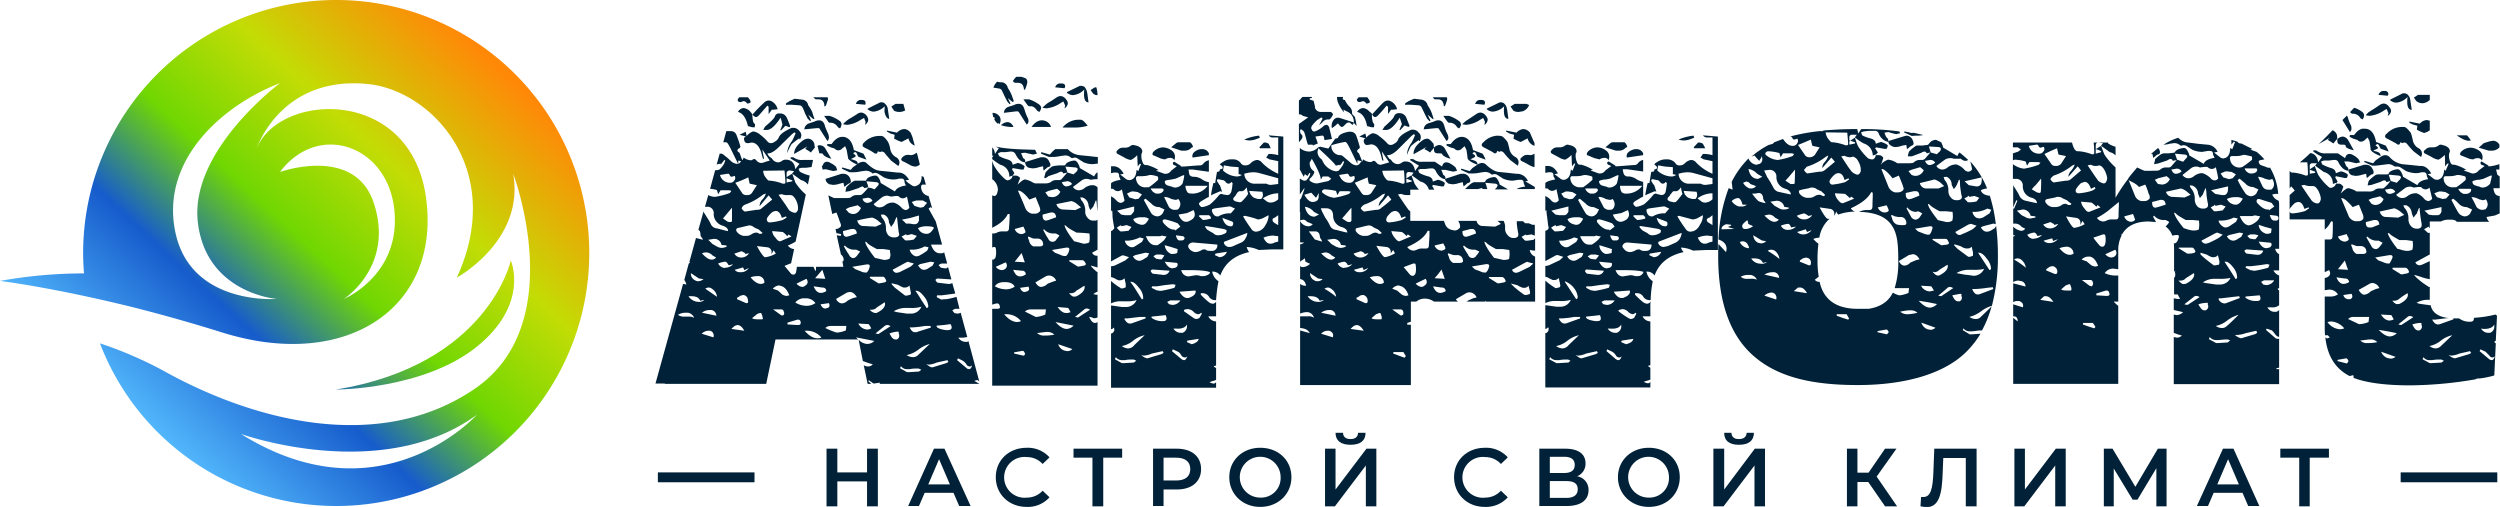 <?xml version="1.0" encoding="UTF-8"?> <svg xmlns="http://www.w3.org/2000/svg" xmlns:xlink="http://www.w3.org/1999/xlink" id="Слой_3" data-name="Слой 3" viewBox="0 0 833 168.9"> <defs> <style>.cls-1{fill:url(#Безымянный_градиент_13);}.cls-2{fill:url(#Безымянный_градиент_13-2);}.cls-3{fill:#002137;}</style> <linearGradient id="Безымянный_градиент_13" x1="56.84" y1="361.74" x2="172.1" y2="237.5" gradientUnits="userSpaceOnUse"> <stop offset="0" stop-color="#56bdff"></stop> <stop offset="0.29" stop-color="#165ccc"></stop> <stop offset="0.49" stop-color="#70d702"></stop> <stop offset="0.72" stop-color="#c3dc05"></stop> <stop offset="1" stop-color="#ff8907"></stop> </linearGradient> <linearGradient id="Безымянный_градиент_13-2" x1="88.7" y1="391.29" x2="203.96" y2="267.05" xlink:href="#Безымянный_градиент_13"></linearGradient> </defs> <path class="cls-1" d="M116.4,213.2a84.3,84.3,0,0,0-84.3,84.3c0,2.3.1,4.5.3,6.8a157.6,157.6,0,0,0-28,2.5s18.7,2.3,46.4,9.3h0c8.5,2.2,17.8,4.8,27.7,7.9,41.7,13,73.1-8.6,67.8-45.3S97.7,244,90,262.5c0,0,8-24.2,37-21.3,21.6,2.2,46,28.9,29.6,64.5,0,0,22.7-12.3,18.8-34.6,0,0,19,50-12.9,71.7s-73.8,10.6-103.7-6.1a131.8,131.8,0,0,0-21.1-9.1,84.3,84.3,0,1,0,78.7-114.4Zm19.4,70c2.2,21.7-16.8,29.6-16.8,29.6s17-10.9,9.9-32.1c-6.4-19.1-31.2-10.2-31.2-10.2C110.4,253.6,133.6,261.5,135.8,283.2Zm-65.5,3.9C73,311,96.6,312.8,96.6,312.8s-28.4,2.3-33.7-21.9,15.5-42.6,34.8-50C97.7,240.9,67.7,263.2,70.3,287.1Zm14.4,70.7s46.8,16.8,78.6-6.4C163.3,351.4,131.3,386.9,84.7,357.8Z" transform="translate(-4.4 -213.2)"></path> <path class="cls-2" d="M174.6,300s-7.5,34.7-58.2,43c0,0,29.2,0,46.9-14.3S174.6,300,174.6,300Z" transform="translate(-4.4 -213.2)"></path> <path class="cls-3" d="M250.8,264.1c-.5-.3-.7-.5-.7-.8a1,1,0,0,1,.6-.7.7.7,0,0,0,.4-.6h0a38.6,38.6,0,0,0-1.3-3.8,1.9,1.9,0,0,0-1.9-1.3h-1.5l-1,3.7h.9q.4,0,.9.9c.4.6,1.4,2.8,3.2,6.4v-1.2l1.4.3h.1C251.2,265.3,250.9,264.3,250.8,264.1Z" transform="translate(-4.4 -213.2)"></path> <path class="cls-3" d="M256.3,252.2a1.4,1.4,0,0,0,.9-.5l2.9-3.3c.2.2.4.3.4.4v2.4l1.2-1.6v.2h0l1.8-.2a4.1,4.1,0,0,0-1.9-2.6,2.3,2.3,0,0,0-1.1-.3,2.1,2.1,0,0,0-1.5.7,45.7,45.7,0,0,0-3.8,3.9A1.4,1.4,0,0,0,256.3,252.2Z" transform="translate(-4.4 -213.2)"></path> <path class="cls-3" d="M252.2,249.2a2.3,2.3,0,0,0-1.9,1.3c1.6.4,2.7,2,3.3,4.7l1.4.4h.9c0-.4.1-.7.1-.9h0l-.3-.4-.3-.4a10.6,10.6,0,0,1-.3-2c0-.3,0-.4.1-.5l-.9-1.1A3.6,3.6,0,0,0,252.2,249.2Z" transform="translate(-4.4 -213.2)"></path> <polygon class="cls-3" points="257.3 36.8 257.3 36.8 257.3 36.8 257.3 36.8"></polygon> <path class="cls-3" d="M268.3,271.5Z" transform="translate(-4.4 -213.2)"></path> <path class="cls-3" d="M330.7,340.3l-3.6-13.4-.4.2H326a2.9,2.9,0,0,1-2.3-1.4h1.7l1.3-.2-2.2-8.1a2.7,2.7,0,0,1-1.2.3l-.9-.2-.7-.9.9-.5h1.5l-1-4a23.7,23.7,0,0,1-3.4.8h-.5L318,313l-1.5-.8a1.8,1.8,0,0,0,.1-.6h1.6l2.3-.3,2.2-.3-1-3.5a2.1,2.1,0,0,1-1.2.3h-.2l-3.4-.4c-.2,0-.5-.3-.8-.9h0c0-.1.1-.1.2-.3l.4-.2,4.7.3-1.1-4.1-.5.4h-.7l-1.2-.2-.8-.9,1-.5H320l-1-3.7-.6.3h-.8c-1.3,0-2.3-.9-3-2.9h3.7l-2.1-7.7-2.4-4.3.7-.5.5.4-1.2-4.1a2.9,2.9,0,0,1-2.4-2.3,1.8,1.8,0,0,1-.1-.6c0-.6.2-.9.7-.9h.9l-.8-2.8v.3l-.6-.4c0,1.7-.5,2.8-1.5,3.2l-.8.3a2.1,2.1,0,0,1-1.2-.5,8.6,8.6,0,0,1-1.9-1.5h.1l1.1-.2c-1-1.6-2.1-2.4-3.5-2.4h-.4l-2.7-.3-3.1-.3c-1.3-.1-2.7-.9-4.3-2.4a1.8,1.8,0,0,0-1.3-.6,3.2,3.2,0,0,0-1.7.6l-1.5,1.1c-.1,0-.4.3-.9,1l-1.4-.4-1.4-.4c-.1,0-.1.1-.1.2a.3.3,0,0,0-.1.2l2.6,1.2h1.2a10.7,10.7,0,0,0,2.5-.3l1.5-.2a3.3,3.3,0,0,1,2.1.6l.3.3.8-.2a2.4,2.4,0,0,1,1.3.4l1.7,1.1a7.7,7.7,0,0,0,3.2.7,5.8,5.8,0,0,0,1.9-.3h.8c.6,0,1,.4,1,1.2h0a2.7,2.7,0,0,0,.5,1.1c-2.1.3-3.3,1-3.7,2l-4.7-2.8a1.7,1.7,0,0,1-.2-.7c-.5-1.2-1-1.8-1.6-1.8s-2.5.4-2.9,1.2-.4.5-.7.5h-3.3l-.6.3a11.8,11.8,0,0,0-2.1,1.8c-.1,0-.2.5-.4,1.6l1.3-.2,3.3-1.1h-.2l.5-.2.5-.2c0-.1.1-.1.2-.1s.5.2.7.6l1.3-.3h0a5.1,5.1,0,0,0-.2-.9,7.6,7.6,0,0,1-.4-1.1l3.3.3c.5.1.8.3.8.6a1.5,1.5,0,0,1-.5.8l-.9,1-1-.4-1.1-.2h0a16.4,16.4,0,0,1-1.9,2.1,1.2,1.2,0,0,1-1,.4H290a2.7,2.7,0,0,0-2,.7c-.2.2-.8.3-1.9.3h-3.8l-1.9-.9,1.3,6.2,1.4-.5c.7,1.7,1,2.7,1.1,3a5.1,5.1,0,0,1,.4,1.1v.2a.6.6,0,0,1-.3.6,2,2,0,0,1-1.5.6l.3,1.4,1.6.3a1.3,1.3,0,0,0-.1.6l-1.4-.2,1.4,6.4a2.1,2.1,0,0,1,.8,1.1,1.3,1.3,0,0,1,.1.6.5.5,0,0,1-.4.6l.3,1.8h-9.1v.5a2,2,0,0,1-.2,1c0-.2-.2-.4-.3-.7a2.9,2.9,0,0,0-.4-.8h-5.5a5.9,5.9,0,0,1-.2,1.4,1.3,1.3,0,0,1-.7,1.2h-.3a1.1,1.1,0,0,1-.9-.5l-2-2.4,2.2-.9,1-4.7a2.9,2.9,0,0,1-2.1-1.2,15.4,15.4,0,0,0,2.6-1.3l3.4-15.7a18.1,18.1,0,0,1-3.5-4l-1-2.9h-.1l-1.8,1.1v-1.5a1.1,1.1,0,0,1,.9-.7h.1l1.4.2h.1l-.7.9h.1l2.9,2.1a4.2,4.2,0,0,1,2.3,1.5l.6-3-.7-.2a12.3,12.3,0,0,1-2.6-1.1,3.9,3.9,0,0,1-.4-1l.9-.3H273l1.5-.2h.3l.5-2.4h-3.5a4.3,4.3,0,0,1-2.9-.8c0-.1-.3-.1-1-.1a.3.3,0,0,1-.1.2v.2l3,1.8a19.4,19.4,0,0,0-1.4,1.8c-.2-2-1.2-3.1-3-3.2h-.2a2,2,0,0,0-1.1.3,2.4,2.4,0,0,1-1.5.6,2.6,2.6,0,0,1-2-1.3l-.4-.3-.3-.2a2.8,2.8,0,0,1-.8-1.2h.3c.8,0,1.9-.6,3.2-1.8l4.7-4.6.8-.6.4.3a26.8,26.8,0,0,1-1.2,2.6,7.5,7.5,0,0,0-1.6,3.7v.3a18.2,18.2,0,0,1,1.4-2.9,24.5,24.5,0,0,1,2.6-2c.1.2.2.3.2.4a3,3,0,0,0,.5-1.4,2.1,2.1,0,0,0-.7-1.5,2.4,2.4,0,0,0-1.8-1h-.7c-2.4,1.1-3.9,2.1-4.3,3.2a3.1,3.1,0,0,1-1.5,1.5,1.9,1.9,0,0,1-1.2.4,1.4,1.4,0,0,1-1.1-.6,17.4,17.4,0,0,0-2.5-2.3,4.4,4.4,0,0,0-2.2-1h-.1a5.1,5.1,0,0,0-2.1,1.5,4.5,4.5,0,0,1-.2-.8c0-.2-.1-.4-.1-.6l-2.1,1,2.2.6a.8.8,0,0,0-.7.8,3.1,3.1,0,0,0,.2.8,1,1,0,0,0,.9.6h.4l1-.2c1.5,0,2.6,1.2,3.3,3.5l.5,1.9h.4c-.1-.4-.3-1.4-.6-3.1l2.5,3.7-1.7.5a2.7,2.7,0,0,1-1.2.3,2.1,2.1,0,0,1-1.6-.9c-.2-.2-.4-.4-.6-.4h-.4a1.1,1.1,0,0,1-.9.4,4.2,4.2,0,0,1-2.3-.9l-.3.7h-.1a6.4,6.4,0,0,0-.9,1.1,1.6,1.6,0,0,1-.9.3,3.4,3.4,0,0,1-1.9-.8l-1.3-1.2-1.4-1.1a1.2,1.2,0,0,0-.9-.3h-.3l-1,3.6,1.3-.3v.3a2.2,2.2,0,0,0,.6-.7,3.3,3.3,0,0,0,.6-.8l.4.2a5.5,5.5,0,0,0-.4,1,7.8,7.8,0,0,1-1.6,2l-.7.2h-.7l-1.7,6.2a11.5,11.5,0,0,1,2.2.4c.1,0,.2.5.5,1.4l.8-1.3h2.9l.7.2-.5.7a24.8,24.8,0,0,1-5,1.3,5.2,5.2,0,0,1-2.2-.6l-1.1,3.9h.5a2.1,2.1,0,0,1,2.4,2.4,4.1,4.1,0,0,0,3,3.9q1.8.6,1.8,1.8h0l-1-.2-2.7-.7a2.4,2.4,0,0,1-2-1.3,14.4,14.4,0,0,0-1.1-2l-1.2-1.9a.8.8,0,0,0-.2-.4l-1.7,6.1c.5.2.7.8.7,1.7a1.3,1.3,0,0,0,.3.7,2,2,0,0,1,.5.9l-2.3-.6-2.2,8c-.1,0,0,.1.3.2l-.5.3-1.5,5.5a3.5,3.5,0,0,1,.7,1.5l-1.1-.2-9.2,33.2h3.1c-.1,0,0,0,.1.1h33.7l3.1-14.8h27.5l-.7-.7,6.1,1.2a3.2,3.2,0,0,1-2.3,1,4.1,4.1,0,0,1-2.9-1.4l1.4,7.1,1.7.6,1.6.5a2,2,0,0,1-1.6.7,2.7,2.7,0,0,1-1.4-.4l1.3,6.2h1.2l-1-.9.2-.3,1.6,1.1,2.1-.3c0,.1-.1.2-.1.4h33.2l-.8-.5-.9-.5,1.1-.3Zm-15-39.7c-.4.8-.6,1.2-.7,1.2l-1.3.8a2.4,2.4,0,0,1-1.4.5c-.8,0-1.4-.5-2-1.5l.7-.4,3.5-.8Zm-27.3,1.5,4.8-.8h.3c.5,0,.7.2.7.5a.9.9,0,0,1-.1.5,3.1,3.1,0,0,1-.9,1.7h-.5a3.4,3.4,0,0,1-1.5-.4l-1.8-.7h0Zm-1.1-4a25.6,25.6,0,0,1-1.7-2.8l.3-.3a4.2,4.2,0,0,0,2.9,1.4h.9l1.3.6-.9,1.2c-.5.7-1,1-1.4,1A1.7,1.7,0,0,1,287.3,298.1Zm7,7.3h4.4c.3.1.6.4.9,1.1a.4.4,0,0,1,.1.3c0,.2-.2.4-.6.5l-1.6.3h-.4l-2.9-1.8Zm4.9-5.6h-.3l-2.2-.5-.8-.2c-2.1-2.7-3.2-4.5-3.2-5.4l.6.3c.1.4,1.2,1.1,3.3,2.2h2.2l2.1.3c.1,1,.2,1.5.2,1.5a3.4,3.4,0,0,1-.3,1.4A3.8,3.8,0,0,1,299.2,299.8Zm1.2-8.2a3.4,3.4,0,0,1-.8-2.3v-.5a5.3,5.3,0,0,0-1.4-3.2l-.3-.9h1a2.8,2.8,0,0,1,1.7,2.6c0,.1.3.6.7,1.5l.9-1.2c.1-.1.3-.8.9-2h.2c.1,1.2.2,1.9.2,2,.2,1.7.3,2.8.4,3.2a.9.9,0,0,1,.1.5c0,.5-.4.9-1.3,1h-.4A2.6,2.6,0,0,1,300.4,291.6Zm8.6,6.8a3.1,3.1,0,0,1-1.5-2h1.1a8.6,8.6,0,0,0,3.9-1.1l1.3.3q-.4,1.2-.6,1.2a14.4,14.4,0,0,1-2.2,1.4,2.1,2.1,0,0,1-1.1.4A1.6,1.6,0,0,1,309,298.4Zm3.3,13.6a5.9,5.9,0,0,1,1.4,3.1.7.7,0,0,1-.1.5l-.4.3-1.9-2.9a29.4,29.4,0,0,0-1.9-2.9h.2C310.4,310,311.3,310.7,312.3,312Zm-3.4-19a8.2,8.2,0,0,1-2.1.3h-.7c-.1,0-.5-.4-1.3-1.3l.8-.4.4-.2.3-.2.2.4h0l1.7-.4,1.7.6Zm-2.7,7.7.7-.3c.1,0,.2,0,.2.1l1.8.5a5.8,5.8,0,0,1-1.2,1.1l-3.6,1.8-.9.2c-.6,0-1-.3-1.4-1Zm-4.7,6.9h.1l2,.5.9.5.9.4h.6a1.7,1.7,0,0,0,1.4-.7,14.6,14.6,0,0,1,.4,2,1.1,1.1,0,0,1,.1.5c0,.4-.1.6-.2.6l-1.1.3H306l-3.5-2.7-1-1.1h0Zm5,8.2h1.1a11.3,11.3,0,0,0,3.8-.4,3.7,3.7,0,0,1-3.5,2.3h-1.3l-3.4-.5-1-.3A7.8,7.8,0,0,1,306.5,315.8Zm3.9,13.9a11,11,0,0,1,3.8-1.9l-3.9,3.7a2.3,2.3,0,0,1-1.7.7,3.7,3.7,0,0,1-2.1-.7A9.2,9.2,0,0,0,310.4,329.7Zm-.7-5.8h-.5c-.6,0-1.2-.5-1.7-1.6h.8a35.2,35.2,0,0,0,4.3-.5h1.8a.3.3,0,0,1,.1.2c0,.2.1.2.1.3S313,322.8,309.7,323.9Zm5.9-34.8c-.7,1.3-1.5,2-2.3,2H313a2.9,2.9,0,0,1-2.7-1.9,6,6,0,0,1,2.9-.6C314.4,288.6,315.2,288.7,315.6,289.1Zm-5.9-9.1h2.2l1.4.8-1.2,1.4-1.1.2-1.9-.6-.9-1.3Zm.9,5v1.7c-.3.8-.7,1.2-1.4,1.2h-.5l-1.2-.2h-1.2a9.8,9.8,0,0,0-1.4-1.3l2.9-.6Zm-12.4-6a3.3,3.3,0,0,1,1.9-.6l1.2.3,1.6-.2h.8a2.2,2.2,0,0,0,1.5.8,2.4,2.4,0,0,0,1.4-.6l.8,3.7a1.7,1.7,0,0,1-1.2.8,2.3,2.3,0,0,1-1.4-.8,6.1,6.1,0,0,0-2.6-1.7h-.5a4,4,0,0,0-2.5,1,3.2,3.2,0,0,1-1.7.6,2.4,2.4,0,0,1-2-1.1Zm-4.8.1a1.7,1.7,0,0,1,1.7,1,2.9,2.9,0,0,1-1.7.7,1.7,1.7,0,0,1-1.6-1.4Zm1.5,6.6h.1a5.5,5.5,0,0,1,1.9,1l1.3,1.1-2,.9h-.4l-3.7-.2c-1.1,0-1.7-.6-2.1-1.8A38.1,38.1,0,0,1,294.9,285.7Zm-7.5-3.4,2.8-.7.5.4.6.5c-.7,1.3-1.5,2-2.6,2a2.5,2.5,0,0,1-1.4-.4c-.1,0-.4-.4-1.1-1.2Zm-2.1,8.1v-.2l2.8-.7h.5c.8,0,1.2.5,1.3,1.5l-2.6.9-.8.2C285.7,292.1,285.3,291.5,285.3,290.4Zm-6.9,12.7c.1.2.4,1.2,1,3l-3.4-.2Zm-.1,5.9h.1c.8,0,1.3.4,1.3,1.2a3.5,3.5,0,0,1-1.8.6c-1,0-1.8-.7-2.4-2.2Zm-5.2-2.9a1.7,1.7,0,0,1,.4,1.1,1.3,1.3,0,0,1-.7,1.1,1.6,1.6,0,0,1-1.1.5,2.9,2.9,0,0,1-1.9-1.1Zm-.5,6.5h.2a3.8,3.8,0,0,1,3.3,1.6,5.2,5.2,0,0,1-2.9.9,7.2,7.2,0,0,1-3.8-1.1A3.7,3.7,0,0,1,272.6,312.6Zm-8.2-19h-.1q-.7,0-1.5-1.2a3.5,3.5,0,0,1-1.1-2.2l3.5.3a6,6,0,0,1,1.5,1.4l.5-.6.3.3a1.5,1.5,0,0,1,.6.4Zm-3.4-6.3h-.1a.8.8,0,0,1-.9-.6.4.4,0,0,1-.1-.3,1.6,1.6,0,0,1,.4-1,6.9,6.9,0,0,1,1.4-1.5,2.8,2.8,0,0,1,1.2-.4c.9,0,1.6.8,2,2.3l1.4-.5.2.4-1.3.8A19.4,19.4,0,0,1,261,287.3Zm5.5-14.7,1.9.7v.3l-1.9.4Zm.3,5.6h1.1l.6.2a5.1,5.1,0,0,1,1.4,2.1,5.4,5.4,0,0,1,.4,1.9v.6c-.2.7-.6,1.1-1,1.1h-.1a3.6,3.6,0,0,1-1.9-.9l-1.1-1.7-2.4-3.4,1.1-.2A4.3,4.3,0,0,0,266.8,278.2Zm-1-8.2q.3,3.2.3,3.9c0,.3-.1.5-.4.5h-.5a15.4,15.4,0,0,0-4.2-1h-.3c-.3,0-.7-.4-1.2-1.1a3.7,3.7,0,0,1-.8-2.2Zm-7.1,8,.9-.3a5.1,5.1,0,0,1-1.3,2.1,3.4,3.4,0,0,0-.8,1.9v.2l3-3.6,1.2,1.4-3.4,2.8a2,2,0,0,1-1.4.6h-.4l-2.6.4-1.3.2a2.3,2.3,0,0,1-1.1-1.1,3,3,0,0,1,.6-.9l.5-.3A20.6,20.6,0,0,0,258.7,278Zm-.2,12.8-.4.3h-.7a1.8,1.8,0,0,0-1-.4,3,3,0,0,0-1.5.5,3.1,3.1,0,0,1-1.9.6h-.8a3.6,3.6,0,0,1-2.3-1.4,1.1,1.1,0,0,1-.2-.6.4.4,0,0,1,.1-.3c0-.2.3-.3.8-.4l2.5-.6.9-.2a2.5,2.5,0,0,1,1.6.6,2.9,2.9,0,0,0,.8.4l.9.4Q257.3,289.8,258.5,290.8Zm-4.8-18.5c.1.2.2.9.5,2.1l2.4.5-1.6,2.5a1.8,1.8,0,0,1-1.6.8h-.2a1.7,1.7,0,0,1-1.4-.5l-2.4-3.6A40.8,40.8,0,0,0,253.7,272.3Zm-6,1.8h-.1a3.4,3.4,0,0,1-3.3-2.6l2.4-.4h.2a.5.5,0,0,1,.6.4c.2.4.4.6.7.6l1-.3a1.9,1.9,0,0,1,.2.7,1.3,1.3,0,0,1-.3.8A1.6,1.6,0,0,1,247.7,274.1Zm-.8,13-1.6-1.1,1-1.2h0l2-2.4v4.3c0,.3-.2.5-.6.5Zm-4.7,5.7a2.4,2.4,0,0,1,2.6,2l1.7.2v.4a4.7,4.7,0,0,1-1.6.4,3.7,3.7,0,0,1-1.7-.5l-1.4-.8-1.4-1.4Zm1.1,19.3-3.9-2.7a2.1,2.1,0,0,1,1.1-.4,1.9,1.9,0,0,1,1.1.4A3.6,3.6,0,0,1,243.3,312.1Zm-3.6-14.8a3,3,0,0,1,2.1,1l1.2.7a1.8,1.8,0,0,1-1.5.7c-.9,0-2-.7-3.2-2.1A3.5,3.5,0,0,1,239.7,297.3Zm-2.4,8.7,1.5.2a2.7,2.7,0,0,1-1.7.7,1.5,1.5,0,0,1-.9-.2,2.5,2.5,0,0,1-1.6-2.5Zm-3.7,12.7h-1.1a3.4,3.4,0,0,1-2.2-.6,4.7,4.7,0,0,1,2.5-.7h.8a2.7,2.7,0,0,1,2.1,1.7A3.8,3.8,0,0,0,233.6,318.7Zm2.8-5a4.1,4.1,0,0,1-2.6-1.8h1c1.6,0,2.5.5,2.9,1.5l1.4-.3a2.4,2.4,0,0,1-1.8.7Zm5.7,11.9-3.9-1.2a3.3,3.3,0,0,1,2.1-1h.7a1.6,1.6,0,0,1,1.2,1.5A1.3,1.3,0,0,1,242.1,325.6Zm-3.8-8.2a4,4,0,0,1,2.4-.9h.8a2,2,0,0,1,1.6,1.9Zm7.6-14.9a2.7,2.7,0,0,1-2.2-1.5,7.7,7.7,0,0,1,2.3-.6h.1c.4.1.7.5,1.1,1.2l1.7-.4h-.2a3.5,3.5,0,0,1-2.6,1.2Zm2.2,20.3c.8-.8,1.2-1.1,1.3-1.1l.7-.2c.8,0,1.6.6,2.3,1.9Zm5.6-9.2c0,.4-.2.6-.4.6H253l-3-1.3v-.5q.9-.4.9-.6l1.1-.3a1.6,1.6,0,0,1,.9.3,1.8,1.8,0,0,1,.7,1.6Zm-2.2-9.7h-.4a2.2,2.2,0,0,1-1.9-.8l2.8-.8.4.9.7-.3.8-.4A3,3,0,0,1,251.5,303.9Zm2.5-6.4a2.9,2.9,0,0,1-2.4,1.5h-.1a2.5,2.5,0,0,1-2.4-1.3l2.4-.8,1.3.7-.3.3,1.7-.4Zm4.2,22.1h-1.1c-1.1,0-1.8-.1-2.1-.4l1.6-1.3a3,3,0,0,1,1.1-.4h.3a4.6,4.6,0,0,1,.5,1.4v.2A.3.3,0,0,1,258.2,319.6Zm-.3-11.8c-1,0-2.2-.7-3.4-2.2a6.4,6.4,0,0,1,2.2-.4,2.1,2.1,0,0,1,2.4,2.2A1.9,1.9,0,0,1,257.9,307.8Zm1.6-8.9h-.3c-.5-.3-1.4-1.5-2.6-3.7l3.5.4a1.6,1.6,0,0,1,1.4,1.7c0,.2-.1.4-.1.6l.4-.6a4.3,4.3,0,0,1,.4-.7l.7,1.1A9.9,9.9,0,0,1,259.5,298.9Zm6,19.2c-.1.2-.2.2-.4.2a.7.7,0,0,1-.6-.2l-2.5-1.8h2.8a.7.7,0,0,1,.7.6,2.5,2.5,0,0,1,.2.7A.8.8,0,0,1,265.5,318.1Zm-.6-6.9-.6-.6-.7-.6-1.7-.6a3.1,3.1,0,0,1,2.1-1.1l.7.2c1.1.3,2,1.3,2.7,3.1l-.9.2A2.9,2.9,0,0,1,264.9,311.2Zm5.4,10.3h-.2l-3.3-.2v-.6l3.3-1h.2q.8,0,.9.9v.3C271.1,321.3,270.9,321.5,270.3,321.5Zm6.4,4.4c-1.4,0-2.8-.9-4.2-2.5h1.1a6.2,6.2,0,0,1,4.5,2.3A3.2,3.2,0,0,1,276.7,325.9Zm1.1-11.3,2.8-.4a3.1,3.1,0,0,1,.2.8.9.9,0,0,1-.6.8l-.8.2C278.7,316,278.2,315.5,277.8,314.6Zm8.4,8.7a8.5,8.5,0,0,1-2.8.7h-.3a25,25,0,0,1-3.7-1.5,2.4,2.4,0,0,1,1.8-.7h5.2C286.3,322.7,286.3,323.3,286.2,323.3Zm2.5-10.8a11.5,11.5,0,0,0-1.9.9,3,3,0,0,1-1.9.9,2.3,2.3,0,0,1-1.9-1.5l3.4-2a2.7,2.7,0,0,1,1.2-.3c.9,0,1.6.6,2.3,1.7Zm4.6,10.5a3.5,3.5,0,0,1-2.9-2l3.4.2c.1,0,.4.5.9,1.4A2.5,2.5,0,0,1,293.3,323Zm.9-6.6h.7a2.4,2.4,0,0,0,1.7-.8l2.6-1.7a1.3,1.3,0,0,1,.1.6c0,1-.9,2.1-2.9,3h-.3A2.8,2.8,0,0,1,294.2,316.4Zm2.9,8.1-1-.2,3.1-2.5a1.3,1.3,0,0,1,.8-.3,1.7,1.7,0,0,1,1.1.4Zm6.1,1.8h-.5c-.7,0-1.3-.7-1.9-2a9.8,9.8,0,0,1,2.6-.6c.4,0,.5.1.5.2a.4.4,0,0,1-.1.3,1.2,1.2,0,0,1,.2.8A1.2,1.2,0,0,1,303.2,326.3Zm7.4,10.7-3.3.2h-.7l-2.3-1.3.3-.7a2.4,2.4,0,0,0,2.1,1h.8a10.3,10.3,0,0,1,2.2-.2h.8l.9.4Zm9.1-2.8-4.6,1.4H315c-.5,0-1.1-.4-2-1.1l.7.2a7.5,7.5,0,0,0,2.8-.7l3.6-.8.3.6Zm.5-11h-.5c-1.7-.2-2.8-.6-3.2-1.1v-.4l2.3-.2,2.3-.3a2.1,2.1,0,0,1,.4,1.1C321.5,322.9,321,323.2,320.2,323.2Zm7.1,13a1.2,1.2,0,0,1-.9-.4l-3.1-2.6.3-.6,1.6.8a3.4,3.4,0,0,1,1.2,1.2,1.3,1.3,0,0,0,1.1.7.9.9,0,0,0,.8-.4C328.1,335.8,327.7,336.2,327.3,336.2Z" transform="translate(-4.4 -213.2)"></path> <path class="cls-3" d="M262.6,252c-.2.6-1.3,1.7-3.3,3.4l-.6,1.1H260c1.3-.1,2.8-1.5,4.5-4.1.4,1.4.6,2.2.6,2.3a14.4,14.4,0,0,1-.7,1.8l.2.2,1.5-1.6,1.3.5.3-.3a25.2,25.2,0,0,0-1.2-3,2.4,2.4,0,0,0-2-1.3h-.4A1.4,1.4,0,0,0,262.6,252Z" transform="translate(-4.4 -213.2)"></path> <polygon class="cls-3" points="263.7 88.1 263.6 88.2 263.6 88.2 263.7 88.1"></polygon> <path class="cls-3" d="M293.6,276.1Z" transform="translate(-4.4 -213.2)"></path> <path class="cls-3" d="M304.1,250.5a4.1,4.1,0,0,0,1.9-.5l-.6-2.2h-2.6l-1.4.9.9,1.4A3.9,3.9,0,0,0,304.1,250.5Z" transform="translate(-4.4 -213.2)"></path> <path class="cls-3" d="M291.2,253.1l1.1-.6c.3.8.5,1.2.5,1.3h0a2.4,2.4,0,0,1-.2,1,2.2,2.2,0,0,0,1.1-1.7,2.7,2.7,0,0,0-.5-1.3,2.6,2.6,0,0,0-1.8-1.1,2.4,2.4,0,0,0-1.4.5l-1.9,1.2a9,9,0,0,0-1.8,1.2,7.2,7.2,0,0,0-1,1l1.3.2A9.7,9.7,0,0,0,291.2,253.1Z" transform="translate(-4.4 -213.2)"></path> <path class="cls-3" d="M292.8,247.4c0-.5-.3-.8-1-.9h-.6a1.7,1.7,0,0,0-1.6,1.3l3.1.3A1.3,1.3,0,0,0,292.8,247.4Z" transform="translate(-4.4 -213.2)"></path> <path class="cls-3" d="M287,266.1Z" transform="translate(-4.4 -213.2)"></path> <path class="cls-3" d="M299.2,248.6c0,.5-.1,1.1-.1,1.6s.5,2.6,1.6,2.6c-.3-2.1-.5-3.2-.5-3.4a2.6,2.6,0,0,0-.9-1.6,1.3,1.3,0,0,0-1.2-.5h-.4l-4.2,2.1v.2a3.2,3.2,0,0,0,2,.8A6,6,0,0,0,299.2,248.6Z" transform="translate(-4.4 -213.2)"></path> <path class="cls-3" d="M301,262.7a7.7,7.7,0,0,0-.7-2.2c-.8-1.2-1.5-1.9-2.1-2h-1.1a7,7,0,0,0-4.8,2.2,1.4,1.4,0,0,0-.5.9c0,.4.4.7,1.1,1a22.5,22.5,0,0,1,2.5,1.4,1.6,1.6,0,0,0,.9.4c.3,0,.5-.3.6-.8l.8.3a.6.6,0,0,1,.5-.2,1.4,1.4,0,0,1,1.2.8l1.9,2.2,2.4,1.8a1.9,1.9,0,0,0,.4-1.2,2.1,2.1,0,0,0-1.3-1.8A3.9,3.9,0,0,1,301,262.7Z" transform="translate(-4.4 -213.2)"></path> <path class="cls-3" d="M307.3,264.8h-.4a2.5,2.5,0,0,0-1.7.7c-.3.3-.5.5-.5.8s.3.6.9.8l1.7.9a4.4,4.4,0,0,0,2,.7,2.4,2.4,0,0,0,1.6-.7l-1-3.9-.4.2a2.9,2.9,0,0,1-1.7.6Z" transform="translate(-4.4 -213.2)"></path> <path class="cls-3" d="M281.5,261.2h-1.4c0,.1-.1.2-.1.3v.2l1.2.6,1.3.4h0a1.7,1.7,0,0,0,1.2.6,1.8,1.8,0,0,0,1.3-.6l1-.8.5,1.2c.3,1.8.5,2.7.5,2.9s1.3,1.4,3.2,2.1v-.2a1.1,1.1,0,0,0-.8-1.2l-.8-.3-.7-.2,1.2-.6c.2-.1.4-.3.4-.4V265l-.8-.7a.9.9,0,0,1,.7-.4c.2,0,.4.2.6.7s.3.8.6.9l2.5.9-1-2-3.2-1.2c-.5-2.7-1.6-4.1-3.4-4.4H285C283.8,258.8,282.6,259.6,281.5,261.2Z" transform="translate(-4.4 -213.2)"></path> <path class="cls-3" d="M303.3,257.4l-3.4-.7v.3l1.2.7,1.4.4c-.1.9-.2,1.4-.2,1.5s.1-.1.1-.2a12.8,12.8,0,0,0,2.4,1.1l2.3-1.2a3.2,3.2,0,0,0,2.1,2.4l-.8-2.9a16.5,16.5,0,0,0-.7-1.6h-.1a2.6,2.6,0,0,0-1.9-1A3.5,3.5,0,0,0,303.3,257.4Z" transform="translate(-4.4 -213.2)"></path> <path class="cls-3" d="M280.2,253.5a1.1,1.1,0,0,0,.6.6h.6a3,3,0,0,1,2.2,1.5l.7.4a3,3,0,0,0,.5-1.4,1.4,1.4,0,0,0-.6-1.1,11.6,11.6,0,0,0-3.4-1.7H279Z" transform="translate(-4.4 -213.2)"></path> <path class="cls-3" d="M280.7,274.6l1.3.2a6.9,6.9,0,0,0,2.2-.4l1.2-.3c.1.1.1.4.2.7s.1.5.1.7l1.4-1.1c.5-.1.8-.3.8-.8a3,3,0,0,0-.3-1.1,2.4,2.4,0,0,0-2.1-1.4h-.7l-5.3,1.7h0C279.5,273.6,279.9,274.1,280.7,274.6Z" transform="translate(-4.4 -213.2)"></path> <path class="cls-3" d="M266.8,248.1h1.4l2.7.2a1.3,1.3,0,0,1,.9.7,13.5,13.5,0,0,1,.8,1.9l.9,1.8.9.9.2-.3a3.4,3.4,0,0,1-.3-.8l-.6-1.1,1.6,1.4h.5a13.9,13.9,0,0,1-.7-2.1,10,10,0,0,0-1.4-2.4h0a2.2,2.2,0,0,0-2-1.9l-2.5-.3a17.5,17.5,0,0,0-2.7,1.4l-.3.3.2.4Z" transform="translate(-4.4 -213.2)"></path> <path class="cls-3" d="M276.2,246.3h1c1.2,0,1.9.8,1.9,2.4l.5-.3c.4-1.3.7-2,.7-2.1s-.1-.4-.1-.7h-4.8l.4.4Z" transform="translate(-4.4 -213.2)"></path> <path class="cls-3" d="M279.4,269.6h.2l1.2.3,1.3.3,1.3-.3a8.2,8.2,0,0,1-.4-1.1,6.4,6.4,0,0,0-1.9-1.3,2.1,2.1,0,0,0-1.2-.4c-.7,0-1.2.5-1.4,1.4l-.3-.2.3,1.4Z" transform="translate(-4.4 -213.2)"></path> <path class="cls-3" d="M274.6,264c.1,0,.1-.1.1-.2l.2-.2,1-1.2c-.1-.9-.2-1.4-.2-1.4a2.3,2.3,0,0,0-2.1-1.6,3.2,3.2,0,0,0-1.8.7c-1.8,1.4-2.8,2.8-2.8,4.4h0l4.4-2.5-.7.8A16,16,0,0,1,274.6,264Z" transform="translate(-4.4 -213.2)"></path> <path class="cls-3" d="M276.8,255.9c.4,0,.6,0,.7.2l2.6,4.1a1.7,1.7,0,0,0,.5-1.2,5.2,5.2,0,0,0-.2-1.1,26.5,26.5,0,0,1-1.1-2.6c-.3-1.4-1-2-2-2a3.4,3.4,0,0,0-1.5.4l-1.8.6a2.3,2.3,0,0,0-1.6,2l4.1-.4Z" transform="translate(-4.4 -213.2)"></path> <path class="cls-3" d="M277.6,264.3h.3c.4,0,.7.1.8.4s1.1,1,2.7,1.4l-2-3.4a2.2,2.2,0,0,0-1.8-1.1,1.2,1.2,0,0,0-.8.2l.6,2.5Z" transform="translate(-4.4 -213.2)"></path> <path class="cls-3" d="M250.9,247.2h.4l.8-.3a1.4,1.4,0,0,1,1.1.6c.1.2.2.2.4.2l.7-.2a.8.8,0,0,0,.2-.5l-.2-.5-.7-.9h-2.9l-.4.6a.4.4,0,0,0-.1.3.9.9,0,0,0,.3.6Z" transform="translate(-4.4 -213.2)"></path> <path class="cls-3" d="M264.9,285.8Z" transform="translate(-4.4 -213.2)"></path> <path class="cls-3" d="M370.1,320.5l-.5.3h-.4c-.7,0-1.3-.7-1.9-2h.1a3,3,0,0,1,1.3.4h.6a1.1,1.1,0,0,0,.8-.3v-7.5h-.5l-.9-.2a3.9,3.9,0,0,1,1.4-.8v-6.5l-.6-.4a2.3,2.3,0,0,0-.5-.5c-.1,0-.4-.4-1.1-1.1h.1v-.2l2,.6h.1v-3.9h-.4a1.6,1.6,0,0,1-1.4-1l1.8-1v-10a1.2,1.2,0,0,1-.9.3h-.5a2.2,2.2,0,0,1-1.8-.8,3,3,0,0,1-.9-2.3v-.5a5.1,5.1,0,0,0-1.3-3.2l-.4-.9c.7,0,1,0,1,.1a2.9,2.9,0,0,1,1.8,2.6,9.7,9.7,0,0,0,.6,1.5l1-1.2.8-2h.2a12.5,12.5,0,0,1,.2,2l.2,1.6v-8a2.7,2.7,0,0,0-1.4-.7h-.5a4.7,4.7,0,0,0-2.6,1.1,2.9,2.9,0,0,1-1.7.6,2.4,2.4,0,0,1-2-1.1l2.8-2.1a2.8,2.8,0,0,1,1.8-.6,2.7,2.7,0,0,1,1.2.3l1.6-.2h.8v-2.3A2.6,2.6,0,0,0,369,272l-4.8-2.8a3.1,3.1,0,0,0-.2-.7c-.5-1.2-1-1.8-1.6-1.8s-2.4.4-2.9,1.2a.5.5,0,0,1-.6.4h-1.7l-1.6.2-.7.2a14.1,14.1,0,0,0-2,1.8c-.1,0-.2.5-.5,1.6s1.3-.1,1.3-.2l3.3-1.1h-.2l.5-.2.5-.2h.2c.3,0,.5.2.7.6l1.3-.3h.1l-.7-2,3.4.3c.4.1.7.3.7.6a2,2,0,0,1-.4.8l-1,.9-2-.6H360l-1.9,2.2a1.2,1.2,0,0,1-.9.3h-.7a2.7,2.7,0,0,0-2,.7,3.7,3.7,0,0,1-2,.4h-3.2l-.6-.2A7.7,7.7,0,0,0,346,273h-.1c-.4,0-1.3.6-2.5,1.8a3.5,3.5,0,0,0,.4-1,8.7,8.7,0,0,0,.5-1.3h0a2.1,2.1,0,0,0-1.4-.8h-1.1a1.8,1.8,0,0,1-1,1.4l-.6.2a1.8,1.8,0,0,1-.9-.4,18,18,0,0,1-3.4-4,6.9,6.9,0,0,1-.9-2.2v6.2a4.5,4.5,0,0,1,1.9,3.4,4.3,4.3,0,0,1-.2,1.1c-.2.7-.5,1.1-1,1.1h-.1l-.6-.2v10.8c2.6-1.3,4.4-2.8,5.2-4.6h.6v1.5c-.1,2.1-.2,3.2-.2,3.1h0q0,1.2-.9,1.2h-1.4a3.8,3.8,0,0,0-1.7.4,2.7,2.7,0,0,1-1.2.3H335v4.7l.4-.2h.4a.5.5,0,0,1,.4.5,6.1,6.1,0,0,1,.1,1.4,3.7,3.7,0,0,1-.1,1.1,1.4,1.4,0,0,1-.8,1.2H335v15l1.4-.4h.2q.8,0,.9.9a.4.4,0,0,1,.1.3q0,.6-.9.6H335v25.6h35.1Zm-4.8-29.7,2.1.2c.1,1,.1,1.6.1,1.6s-.1,1.3-.2,1.4a4.2,4.2,0,0,1-1.6.4h-.3l-2.2-.6-.9-.2c-2.1-2.7-3.1-4.5-3.2-5.4l.6.3c.2.4,1.3,1.1,3.4,2.2Zm-5.7,7.7h-.5a3,3,0,0,1-1.4-.4l-1.8-.7h0l-1-.9,4.8-.8h.3c.5,0,.7.2.7.6s-.1.3-.1.4A3.1,3.1,0,0,1,359.6,298.5Zm1.5,18.7a3.2,3.2,0,0,1-1.4.3c-1.1,0-2-.7-2.9-2l3.5.3A10.2,10.2,0,0,1,361.1,317.2Zm-8.3-11.9a2.7,2.7,0,0,1,1.2-.3,2.7,2.7,0,0,1,2.3,1.7l-1.2.4c-1,.4-1.7.6-1.8.8a3.5,3.5,0,0,1-2,.9c-.7,0-1.3-.5-1.9-1.5Zm-.8-15.5c.1,0,.1-.1.2-.2h.1a4,4,0,0,0,2.9,1.4h.9a4,4,0,0,1,1.3.7c-.5.7-.8,1.1-.9,1.1a1.5,1.5,0,0,1-2.8,0A25.6,25.6,0,0,1,352,289.8Zm8.7,10.1h4.4c.3,0,.7.4,1,1a.4.4,0,0,1,.1.3c0,.2-.2.4-.6.5l-1.6.3h-.5l-2.9-1.8A.4.4,0,0,0,360.7,299.9Zm-.8-26.3a1.8,1.8,0,0,1,1.7.9,2.8,2.8,0,0,1-1.9.8c-.6,0-1.1-.4-1.5-1.4Zm1.5,6.6h0a4.7,4.7,0,0,1,1.9,1l1.3,1.1-1.9.9-4.2-.2a2.3,2.3,0,0,1-2.1-1.8Zm-7.6-3.4,2.8-.7a5.9,5.9,0,0,1,1.1,1,3,3,0,0,1-2.6,1.8l-1.4-.2-1-1.4Zm-2,7.9,2.7-.7h.5c.8,0,1.2.6,1.3,1.6l-2.5.9-.8.2c-.8,0-1.2-.6-1.2-1.6Zm.1,9.3c0,.3.1.4.1.6s-.3.7-1,.7h-2.3a2.5,2.5,0,0,1-1.4-1.9,7,7,0,0,1-.4-1.1l.2-.3,1.1.5a2.6,2.6,0,0,0,1.1.2h.7A1.8,1.8,0,0,1,351.9,294Zm-4.6,15.5c0,.3-.2.6-.7.8l-.8.2c-.6,0-1.2-.5-1.5-1.4l2.8-.4A2.4,2.4,0,0,1,347.3,309.5Zm-3.6-32.8c.9,0,2.1,1,3.7,3l2.1-.8,1.2,3a3.6,3.6,0,0,1,.3,1.1v.2a.6.6,0,0,1-.3.6,2,2,0,0,1-1.5.6h-1a3.3,3.3,0,0,1-2.1-1.7c-.1-.3-.9-2.3-2.5-5.9Zm1.7,12c.3.6.4,1,.5,1a5.1,5.1,0,0,1,.2.9h0a2.2,2.2,0,0,1-1.3.6h0a2.5,2.5,0,0,1-2.3-1.7Zm-.6,8.8c.1.4.3.8.5,1.4a10.7,10.7,0,0,0,.6,1.7l-3.4-.2Zm0,5.9a1.2,1.2,0,0,1,1.4,1.2,3.2,3.2,0,0,1-1.9.7c-1,0-1.7-.7-2.3-2.2Zm-5.3-2.8a1.7,1.7,0,0,1,.4,1.1,1.5,1.5,0,0,1-.7,1.2,1.9,1.9,0,0,1-1,.3,2.7,2.7,0,0,1-2-1.1Zm-3.6,8c.6-1,1.7-1.4,3.2-1.4h.2c1.6,0,2.7.5,3.2,1.5a5,5,0,0,1-2.9.9A7.6,7.6,0,0,1,335.9,308.6Zm3.1,9.3h1.1a6.2,6.2,0,0,1,4.5,2.3,3.5,3.5,0,0,1-1.4.3C341.8,320.4,340.4,319.6,339,317.9Zm7,13.1c0,.1-.1.2-.2.5l-.3.2h-.1l-3.1-.7v-.4l2.8-.5c.4,0,.6.3.8.9Zm-.1-14a2.7,2.7,0,0,1,1.8-.7h5.2c-.1,1.1-.2,1.6-.2,1.7a9.8,9.8,0,0,1-2.9.8h-.3Zm6.6,8a3.2,3.2,0,0,1-2.5-.8h-.3l3.2-.4h.5a3.2,3.2,0,0,1,2.3.9A13.9,13.9,0,0,1,352.5,325Zm7.5,5.2-1-.2a3.2,3.2,0,0,1-2-2.1l4.7,1.6A2.3,2.3,0,0,1,360,330.2Zm-.2-7.4c-1.1,0-2.4-.8-3.7-2.3l3,.6,3,.6A3.3,3.3,0,0,1,359.8,322.8Zm.8-11.9h.7a2.2,2.2,0,0,0,1.7-.8l2.7-1.7a.7.7,0,0,1,.1.5c0,1.1-1,2.2-2.9,3.1h-.4C362,312.2,361.4,311.8,360.6,310.9Zm2,7.9,3.1-2.5a1.1,1.1,0,0,1,.8-.3,1.9,1.9,0,0,1,1.1.4l-4,2.6Z" transform="translate(-4.4 -213.2)"></path> <path class="cls-3" d="M338.3,254.6l-.4.3a11.7,11.7,0,0,0,4.2.6c-.5-1.1-1.2-1.6-2-1.6A2.9,2.9,0,0,0,338.3,254.6Z" transform="translate(-4.4 -213.2)"></path> <path class="cls-3" d="M343.2,250.3c.4,0,.6.1.7.3l2.6,4.1a1.4,1.4,0,0,0,.6-1.2,2.6,2.6,0,0,0-.3-1.1,13.6,13.6,0,0,1-1-2.6c-.4-1.4-1-2-2-2a2.8,2.8,0,0,0-1.5.4l-1.9.6a2.2,2.2,0,0,0-1.5,2l4.1-.5Z" transform="translate(-4.4 -213.2)"></path> <path class="cls-3" d="M342.7,240.8h.9c1.3,0,1.9.8,2,2.4l.4-.3a10.6,10.6,0,0,0,.7-2.2c0-.8-.2-1.3-.8-1.5l-1.1-.4H343a8,8,0,0,0-1.1,1.4l.3.4Z" transform="translate(-4.4 -213.2)"></path> <path class="cls-3" d="M335.5,252.2l.4.3c-.1.1-.1.3-.2.5a5.3,5.3,0,0,0,1.1,1.4l.3-.2.3.4a2.7,2.7,0,0,0,.4-1.4,2.1,2.1,0,0,0-.7-1.6,2.8,2.8,0,0,0-2-.8q.1.9.3,1.5Z" transform="translate(-4.4 -213.2)"></path> <path class="cls-3" d="M346.6,248c.3.4.5.6.7.6h.6q1.1,0,2.1,1.5l.7.4a2.4,2.4,0,0,0,.6-1.4,1.5,1.5,0,0,0-.7-1.1,12.1,12.1,0,0,0-3.3-1.7h-1.9Z" transform="translate(-4.4 -213.2)"></path> <path class="cls-3" d="M338.2,243.3l.9,1.9.9,1.8.8.9h.1l.2-.2-.9-1.8,1.6,1.3.4-.3-.7-2a13.1,13.1,0,0,0-1.3-2.4h0a2.3,2.3,0,0,0-2.1-1.9h-.7l-.7-.2a4.6,4.6,0,0,0-1.3,2h0l1.9.3A1.3,1.3,0,0,1,338.2,243.3Z" transform="translate(-4.4 -213.2)"></path> <path class="cls-3" d="M365.7,243a10.3,10.3,0,0,0-.1,1.7c0,1.7.5,2.6,1.5,2.6h0c-.3-2.1-.4-3.2-.5-3.4a3.8,3.8,0,0,0-.8-1.7,1.9,1.9,0,0,0-1.2-.4h-.4l-4.3,2.1v.2a3.2,3.2,0,0,0,2,.8A5.9,5.9,0,0,0,365.7,243Z" transform="translate(-4.4 -213.2)"></path> <path class="cls-3" d="M366.8,255.1h0c-.9-1.2-1.6-1.9-2.2-2h-1.1a6.8,6.8,0,0,0-4.7,2.2.5.5,0,0,0-.3.4h4.2A14.8,14.8,0,0,0,366.8,255.1Z" transform="translate(-4.4 -213.2)"></path> <path class="cls-3" d="M370.1,244.9a9.5,9.5,0,0,0-.4-2.6h-.5l-1.4.9c.6.9.9,1.3,1,1.3A2,2,0,0,0,370.1,244.9Z" transform="translate(-4.4 -213.2)"></path> <path class="cls-3" d="M359.3,241.9c0-.5-.3-.8-1-.9h-.7a1.7,1.7,0,0,0-1.6,1.3l3.1.3A1.4,1.4,0,0,0,359.3,241.9Z" transform="translate(-4.4 -213.2)"></path> <path class="cls-3" d="M357.7,247.6l1-.6c.4.8.5,1.2.6,1.3s-.1.4-.2,1a2.2,2.2,0,0,0,1.1-1.7,2.2,2.2,0,0,0-.6-1.3,2.4,2.4,0,0,0-1.8-1.1,2.7,2.7,0,0,0-1.4.5l-1.8,1.2a9,9,0,0,0-1.8,1.2l-1.1,1,1.3.2A10,10,0,0,0,357.7,247.6Z" transform="translate(-4.4 -213.2)"></path> <path class="cls-3" d="M348.1,255.5h6.5a3.2,3.2,0,0,0-2.8-2.2h-.3C350.3,253.3,349.2,254,348.1,255.5Z" transform="translate(-4.4 -213.2)"></path> <path class="cls-3" d="M355.1,263.7l-.9,1-1.4-.4-1.4-.4a.3.3,0,0,0-.1.2v.3l2.6,1.1h1.1a12.4,12.4,0,0,0,2.7-.3l1.5-.2a2.7,2.7,0,0,1,2,.7l.4.2.8-.2a1.9,1.9,0,0,1,1.2.4l1.7,1.1a7.7,7.7,0,0,0,3.2.7l1.7-.2v-2.2h-.4l-2.7-.3-3-.3a6.1,6.1,0,0,1-3.9-2h-4.2Z" transform="translate(-4.4 -213.2)"></path> <path class="cls-3" d="M341.9,271.6Z" transform="translate(-4.4 -213.2)"></path> <path class="cls-3" d="M347.2,269.1l1.2.2a6.9,6.9,0,0,0,2.2-.4l1.3-.3c.1.1.1.4.1.7s.1.6.2.7l1.3-1.1c.6-.1.9-.3.9-.8a1.6,1.6,0,0,0-.4-1,2.1,2.1,0,0,0-2.1-1.5h-.7l-5.2,1.6v.2A1.9,1.9,0,0,0,347.2,269.1Z" transform="translate(-4.4 -213.2)"></path> <path class="cls-3" d="M341.9,271.6c0-.1.2-.3.5-.7l-.8-1.3a.5.5,0,0,0,.2-.4l2.9.5h.5c.2,0,.3,0,.3-.1l.3-.9a.3.3,0,0,0-.1-.2,4.6,4.6,0,0,0-2.2-1l-1.7.6c0-.9-.7-1.5-1.8-1.8a12.7,12.7,0,0,1-2.7-1.1l-.4-.9.9-.4h1.6l1.6-.2h.3a1.6,1.6,0,0,1,1.5.9c.8,1.7,1.9,2.6,3.2,2.7v-.4a1,1,0,0,0-.7-1,8.4,8.4,0,0,0-.7-1.6,4.9,4.9,0,0,1,1.4-.2h0l1.3.3,1.3.3h0l1.3-.3-.5-1.1-.2-.2c-6.1-.1-10.5-.4-13.1-1.1l1.1.6-1.3,1.9a3.4,3.4,0,0,0-.9-2.2v2.8h.4c-.2.3-.3.5-.4.5v.6a25,25,0,0,0,2.7,1.9,3.9,3.9,0,0,1,3,4l1.1-.4h.1Z" transform="translate(-4.4 -213.2)"></path> <path class="cls-3" d="M419.8,295.5a10.4,10.4,0,0,1,4,1l4.3-.2H432V258.7l-4.8-.4c0,.1,0,.2.1.2a1.4,1.4,0,0,0,1.3.5h1.7v5.9a11.6,11.6,0,0,0-2.6-.4h-.6l-.8,1.2,1.1.6,2.9.6v4.2a16.9,16.9,0,0,1-5.4-3.7,2.2,2.2,0,0,0-1.7-.9,3.6,3.6,0,0,0-2.1,1.1,2.3,2.3,0,0,1-1.7.7h-.1a1.6,1.6,0,0,1-1.5-.8,3.2,3.2,0,0,0-2.8-1.2h-.3a4.6,4.6,0,0,0-2.7.8l-.8.5-.4.6h.2c.2,0,.4.2.6.4a.6.6,0,0,1,.2.5c0,.3-.3.5-.9.5l-.2.7-.8.2c-.1.5-.3,1.7-.6,3.7h-.6a37.3,37.3,0,0,0-.8,4.1l.8-.4,2.3-1,.6.2c-.4-1.2-.6-1.9-.7-2.1s-.1-.1-.2-.2-.1-.1-.1-.2l-.6-.9a.4.4,0,0,1-.1-.3.5.5,0,0,1,.3-.5h.1l1.9.4.5.4a1.3,1.3,0,0,0,1,.7,1.2,1.2,0,0,0,1-.6l.4.4a19.9,19.9,0,0,1-.4,2.8c-.3.8-.7,1.2-1.4,1.2L412,278l-.6-.2a1.4,1.4,0,0,0-.9.5,19.6,19.6,0,0,1-2.8,2.9l-.2.2h-.1a7.4,7.4,0,0,1-2.4.8h-.1c-.3,0-.6-.3-.9-.8a.4.4,0,0,1-.1-.3c0-.2.2-.4.5-.7l2-1.2.4-.2.4-.2v-4.9a5.4,5.4,0,0,1-2.1-.8,5,5,0,0,0-2.7-1h-.3a1.6,1.6,0,0,1-1.4-.7l-.3-1.7h1.5l5,.7h.3v-3.8a3.1,3.1,0,0,0-1.9,1.2,1.4,1.4,0,0,1-.9.5h-.5l-5.2.4h-.9a.3.3,0,0,0,.1-.2h0l-2.2-1.4c-.4.1-.5.3-.5.5a.7.7,0,0,0,.4.6l.9.4-1.9,1.5a2.1,2.1,0,0,1-1.7,1h-.5l-2.8-1,.5-.2h.4a13.7,13.7,0,0,0-3.9-1.7h-.4c-.5,0-.9-.3-1.1-1a5,5,0,0,1-.4-1.9,3.1,3.1,0,0,1,.1-1,1.4,1.4,0,0,0,.2-.7c0-.7-.6-1.4-1.7-1.8l-1.2-.3a1.7,1.7,0,0,0-1,.3,2.7,2.7,0,0,1-1.7.6h-.9a2.3,2.3,0,0,0-1.6.7c-.3.3-.5.5-.5.8s.3.6.8.8l1.7.9a6.1,6.1,0,0,0,2.2.9h.1a6.1,6.1,0,0,0,2.1-1.6c.1,1.1.1,2.4.2,3.8,0-.1.2-.2.3-.5l.4-.4h.4l-.9,2.4-.6-.4c-.1,1.7-.6,2.8-1.6,3.2a1.2,1.2,0,0,1-.8.2,1.9,1.9,0,0,1-1.2-.4l-1.9-1.5h.2l1-.2c-.9-1.7-2.1-2.5-3.4-2.5h-.8v2.3l1-.2h.7c.7,0,1,.3,1,1.1v.2l.5,1.1c-1.7.3-2.8.7-3.2,1.2v1.8h.7a2.2,2.2,0,0,0,1.5.8,2,2,0,0,0,1.4-.6l.9,3.7a1.7,1.7,0,0,1-1.3.8,2.3,2.3,0,0,1-1.4-.8,6.3,6.3,0,0,0-1.8-1.4v5.2c0-.2.1-.3.1-.4h.3c.1,1.3.1,2,.1,2.1.2,1.7.4,2.7.5,3.2s.1.3.1.4-.4.9-1.1,1.1v10.1l3.3-1.8a1.3,1.3,0,0,1,.8-.2h.1l1.8.6-1.3,1.1-3.5,1.7-.9.2h-.3v3.6l.6.2a4.5,4.5,0,0,1,1,.5l.9.4h.5a2.1,2.1,0,0,0,1.5-.7c.2,1.2.4,1.8.4,2v.5c0,.4,0,.6-.2.6a2.3,2.3,0,0,1-1.1.3c-.2,0-.4,0-.5-.2a16.9,16.9,0,0,1-3.1-2.3v7.5a6.8,6.8,0,0,1,3.5-.7h1.3a11.4,11.4,0,0,0,3.7-.4,3.8,3.8,0,0,1-3.5,2.3h-1.3l-3.5-.5h-.2v7.9a1.2,1.2,0,0,0,.9-.6,2.4,2.4,0,0,1,.2.8,1.4,1.4,0,0,1-.9,1.2h-.2v18.1h35v-1.9a.9.9,0,0,1-.9.5,2.7,2.7,0,0,1-1.3-.5l2.2-.7v-4a1.6,1.6,0,0,1-.8-.6l.8-.2V320.3a3,3,0,0,1-2.6-1.7h2.6v-4.9a1.3,1.3,0,0,1-1.1.7,2.4,2.4,0,0,1-1.3-.5,28.4,28.4,0,0,1-2.7-2.5v-.5h.6a2.5,2.5,0,0,1,2.1,1.1,2.3,2.3,0,0,0,2,1.2h.4a48.9,48.9,0,0,1,.8-6.3,4.8,4.8,0,0,1-2.1-3.2h.3a3,3,0,0,1,2.4,1.3q2.3-6.2,9.6-7.8A5.3,5.3,0,0,1,419.8,295.5Zm4.1-5.3-.9.2a1.9,1.9,0,0,1-1.7-1,43.8,43.8,0,0,1-2.7-4.1l.5-.2h0a28.8,28.8,0,0,1,4.4,1.2h.4l1.1-.3,2.1-1.1v.3a6.3,6.3,0,0,1-1,2.9A4.1,4.1,0,0,1,423.9,290.2Zm-3.3-13.4,4.4.3a4.4,4.4,0,0,1,.2,1,1.8,1.8,0,0,1-.6,1.4h-.7a2,2,0,0,1-1-.2,2.4,2.4,0,0,1-1.6-1.1C421.2,278.3,421,277.8,420.6,276.8Zm9.7,16.9-1.2.3a2.7,2.7,0,0,1-1.4.4c-1,0-1.7-.7-2.3-2a7.9,7.9,0,0,1,3.2-.7l1.7.2Zm0-5.5a9,9,0,0,1-1.6-1,1.3,1.3,0,0,1-.3-.7c0-.4.2-.6.8-.8l1.1-.8Zm0-8.6a3.8,3.8,0,0,1-2.5,1.1,2.7,2.7,0,0,1-1.2-.3l-1.4-1.1a9.3,9.3,0,0,1,5.1-1.7Zm-8.4-9a7.8,7.8,0,0,1,2.2.3l6.2,1.7v1.9l-2.3.3a2.7,2.7,0,0,1-1.6-.4h-3.7a3.4,3.4,0,0,1-3.7-3.3A10.4,10.4,0,0,1,421.9,270.6Zm-2.1,5a12.6,12.6,0,0,0,.4,1.9.4.4,0,0,0,.1.3,14,14,0,0,1-2.1,2.5,1.1,1.1,0,0,1-.8.3l-1.3-.3c-.5-.2-.8-.5-.8-.8a1.5,1.5,0,0,1,.5-.8,1.5,1.5,0,0,0,.4-.6c.2-.3.4-.5.4-.6s.6-.6.8-.6h.6C418.6,277,419.2,276.5,419.8,275.6Zm-7.9-5.6.3-1.7,2.3.4,2.6.2v2.3l1.1.3a3.1,3.1,0,0,1-1.8.5A7.3,7.3,0,0,1,411.9,270Zm-3.7,13.2q0-.4,1.2-.6l4.4-.6h.6l1.5.7-1.4,1.6a6.9,6.9,0,0,0-4.1,1h-.5a1.4,1.4,0,0,1-1-.5,2.6,2.6,0,0,1-.7-1.6Zm3.5,2.6,3.2,1.2a.7.7,0,0,1,.4.7.4.4,0,0,1-.1.3c0,.4-.2.6-.7.6h-.1C413.1,288.5,412.2,287.6,411.7,285.8Zm1.4,4.2c0,.5-.1.8-.4.9a4.9,4.9,0,0,1-2.4.7,2,2,0,0,1-1.3-.4,3.5,3.5,0,0,0-1.1-.7l-1.3-.8-.6-.8v-.4l2.7.4,3.4.6C412.8,289.7,413.1,289.8,413.1,290Zm-9.1-5c.1,0,.1,0,.1-.1h3.1a1.7,1.7,0,0,1,.6.6c0,.1.1.3.1.4s-.1.2-.3.2a9.8,9.8,0,0,1-2.3.4h-.1l-1.4-1.3Zm2.8-9.9a6.3,6.3,0,0,1-4.8,2.6h-.3c-.8,0-1.4-.1-1.6-.4a3.7,3.7,0,0,1-.7-2.2Zm-10.6,16.5,2.3.3a.7.7,0,0,1,.6.7h0a1,1,0,0,1-.7.7h-.6C397,293.5,396.5,292.9,396.2,291.6Zm6.5,18.4a.6.6,0,0,1,.1.4c0,.7-.6,1.4-1.9,1.9a1.5,1.5,0,0,1-.9.2c-.9,0-1.8-.7-2.6-2.1Zm-11-25.6a2.2,2.2,0,0,1-1.7.9,2.9,2.9,0,0,1-1.8-.8c-.2-.2-1.1-1.8-2.7-4.7l.6-.4L388,281a3.3,3.3,0,0,0,2.4,1.2h.3l1.7.8C392,283.9,391.8,284.4,391.7,284.4Zm.8,1.9h.2a34.1,34.1,0,0,1,4.1,1.3l.9,1.1L396,290a.4.4,0,0,1-.1-.3h-.4c-1,0-2.2-.7-3.5-2.3a.8.8,0,0,1-.2-.5v-.3A.9.9,0,0,1,392.5,286.3Zm-5.3-.2c-.7,1.4-1.4,2-2.2,2h-.3c-1.5-.3-2.4-.9-2.7-1.9a5.7,5.7,0,0,1,2.9-.6h.3A3,3,0,0,1,387.2,286.1Zm.1,11.5-.6,1.2-1.3.8a3,3,0,0,1-1.4.5,2.5,2.5,0,0,1-2.1-1.5l.8-.4,3.4-.8Zm-1.1-5.7H391l.5-.2,1.6.3-.8,1.2a16.3,16.3,0,0,1-2.2,1.7h-.9C388,294.8,387,293.9,386.2,291.9Zm6.2,6.4-.9,1.3h-.8l-1.1-.2-.9-.8c.6-.4.9-.6,1.1-.6h1.5Zm-4.6,5.2c0-.1,0-.1.2-.3s.3-.2.4-.2l5.7.4a2,2,0,0,1-1.9,1.4H392l-3.4-.4c-.2,0-.5-.3-.8-.9Zm.5,5.1h1.6l2.6-.4,2.7-.3.9.2a3.9,3.9,0,0,1-.4,1,39.3,39.3,0,0,1-4.4,1h-.5l-1.1-.2-1.6-.8Zm7.7-6.2-.9.2c-1,0-1.8-.7-2.6-2.2l2.1.2,2,.2a1.4,1.4,0,0,1,.2.6A1.1,1.1,0,0,1,396,302.4Zm.6-4.9a2.7,2.7,0,0,1-1.2.3h-.8a3.4,3.4,0,0,1-2.1-2.9l2.1.6,2.2.7C396.7,297,396.7,297.5,396.6,297.5Zm.5-12.8,2.8-.5,2.2-1a3.4,3.4,0,0,1,.4,1.5c0,.8-.5,1.5-1.6,2a2.2,2.2,0,0,1-1.3.4C398.6,287.1,397.7,286.3,397.1,284.7Zm-4.6-11c0-.2.3-.4.9-.5l1.4-.2,1.4-.3,2.4-1.1h.4a13.7,13.7,0,0,1-.6,2.8,3.2,3.2,0,0,1-2.4,1.3,2.3,2.3,0,0,1-1.1-.3l-.8-.2-.9-.3a1.4,1.4,0,0,1-.7-1.1Zm0,5.1a5.3,5.3,0,0,1,2.2.7l1.3.3a1.9,1.9,0,0,0,1-.3,2.7,2.7,0,0,1,.7,1.7,2.8,2.8,0,0,1-.7,1.7,1.5,1.5,0,0,1-.8.2h-.8a2.7,2.7,0,0,1-1.5-.9l-1.6-3.3Zm-.4-2.4h0a.9.9,0,0,1-.4.8,1.9,1.9,0,0,1-1.4.5h-.7a3,3,0,0,1-1.8-1.7h3.8C391.9,276.1,392.1,276.2,392.1,276.4Zm-8.4-4.5h1.4a8.5,8.5,0,0,0,2.4-.4h.4a9.1,9.1,0,0,1,2.2.5c.1,0,.2.2.2.5v.3c0,.2,0,.4-.1.4a25.5,25.5,0,0,1-3,2.4h-.9a3,3,0,0,1-3.3-2.4,2,2,0,0,1-.1-.7A.7.7,0,0,1,383.7,271.9Zm-2.3,5.1h.8l1.3.2,1.4.8-1.1,1.4-1.1.2-2-.6-.8-1.3Zm.9,5c0,1.1,0,1.7-.1,1.7s-.7,1.2-1.3,1.2h-1.7l-1.2-.2-1.4-1.3Zm-3.8,8.3h-.8a10.6,10.6,0,0,1-1.2-1.2l.7-.5.4-.2.4-.2v.4l1.8-.4h0l1.6.6a8,8,0,0,1-1,1.3Zm.7,3.1h1a11,11,0,0,0,4-1.1l1.3.4-.6,1.1-2.2,1.4a2.1,2.1,0,0,1-1.1.4,1.9,1.9,0,0,1-1-.3A2.8,2.8,0,0,1,379.2,293.4ZM383,310a26.8,26.8,0,0,0-2-2.9h.3c.8,0,1.6.7,2.6,2a5.2,5.2,0,0,1,1.4,3.1v.5l-.4.3Zm-3.7,9.3h.7l4.2-.5h1.9v.5l-4.8,1.7h-.5c-.6,0-1.2-.5-1.8-1.6Zm2.7,7.4a9,9,0,0,1,3.8-1.8c-2.3,2.2-3.6,3.4-3.8,3.7a2.8,2.8,0,0,1-1.7.7,3.7,3.7,0,0,1-2.1-.8A8.5,8.5,0,0,0,382,326.7Zm.2,7.3-3.3.2h-.7l-2.3-1.3.3-.7a2.6,2.6,0,0,0,2.2,1h.8a9.8,9.8,0,0,1,2.2-.2h.8l.8.4Zm9.2-2.8-4.7,1.4h-.1a3.8,3.8,0,0,1-1.9-1.1l.7.2a7.5,7.5,0,0,0,2.8-.7l3.6-.8.3.6Zm.5-11h-.5a5.9,5.9,0,0,1-3.3-1.1v-.4l4.7-.5a3.6,3.6,0,0,1,.3,1.1Q393.1,320.2,391.9,320.2Zm1.4-6.4,1-.5h3.4a3.2,3.2,0,0,1-2.7,1.5l-.9-.2C394,314.7,393.8,314.4,393.3,313.8Zm6.6,7.5v.4a2.3,2.3,0,0,1-1.5,2.4h-.7a2.9,2.9,0,0,1-2.3-1.4h1.1C398.2,322.8,399.4,322.3,399.9,321.3Zm-1,11.9a1.8,1.8,0,0,1-.9-.4l-3.1-2.6.3-.6,1.7.8a2.6,2.6,0,0,1,1.1,1.2,1.5,1.5,0,0,0,1.2.7,1,1,0,0,0,.8-.4C399.7,332.8,399.4,333.2,398.9,333.2Zm2.6-5.3-1.6-.7c0-.2.1-.3.1-.5h0l3.8-.6C403.7,326.9,402.9,327.5,401.5,327.9Zm3.1-10.5c.1,0,.1.1.2.2v.2c-.4.8-.7,1.2-.7,1.3a2.4,2.4,0,0,1-1.2.4l-.6-.2-3.4-2.4v-.4a2.7,2.7,0,0,1,1.2-.3,2.8,2.8,0,0,1,2,.9,2.5,2.5,0,0,0,1.5.8A1.4,1.4,0,0,0,404.6,317.4Zm.9-12.2h-1a4.5,4.5,0,0,0-1.6-.3l-1.3.2-1.1.2a2.5,2.5,0,0,1-2.5-2.1h2.2c3.7,0,6.1.2,7.1.6S406.3,305.2,405.5,305.2Zm2.5-8.4h-.1c-.9,0-1.4-.1-1.6-.3a.7.7,0,0,0-.6-.2,1.9,1.9,0,0,0-1.2.4,4.5,4.5,0,0,1-1.7.5,2.9,2.9,0,0,1-2.2-1.2,1.3,1.3,0,0,1-.3-.8.8.8,0,0,1,.2-.5,1.7,1.7,0,0,1,1.4-.7h.1l8,.7A1.8,1.8,0,0,1,408,296.8Zm2.7,2.1-1.5-.7.2-.5,1.8-.3,2-.3A2.7,2.7,0,0,1,410.7,298.9ZM418,294l-2.7,1.2a3.1,3.1,0,0,1-1.3.3,1.9,1.9,0,0,1-1.6-.9c-.1-.2-.2-.3-.2-.5s.1-.4.5-.5l7.3-2.8v.2a3.5,3.5,0,0,1-.6,1.6A2.7,2.7,0,0,1,418,294Z" transform="translate(-4.4 -213.2)"></path> <path class="cls-3" d="M389.1,265.1l.9.4.9.4a5.4,5.4,0,0,0,1.7.4c.1,0,.2,0,.2-.1a3.1,3.1,0,0,1,1.5-.4,1.6,1.6,0,0,1,1.4.8,5,5,0,0,0,.2-1.2,2.5,2.5,0,0,0-1.3-2.2,5.4,5.4,0,0,0-2.7-.9,4.6,4.6,0,0,0-3.1,1.4,1.2,1.2,0,0,0-.4.8C388.4,264.8,388.6,265,389.1,265.1Z" transform="translate(-4.4 -213.2)"></path> <path class="cls-3" d="M423.1,259.5l1.1-.4-.3-.7a16.1,16.1,0,0,0-4.9,1.3,5.7,5.7,0,0,0,1.8.3A6.8,6.8,0,0,0,423.1,259.5Z" transform="translate(-4.4 -213.2)"></path> <path class="cls-3" d="M398,263.4h1.1a2.9,2.9,0,0,0,2.3-1l.5-.2a2.3,2.3,0,0,0-1-1.6h-4l-.5.2-1.8,1.5h.1Z" transform="translate(-4.4 -213.2)"></path> <path class="cls-3" d="M401.8,265.7l5.4-.8v-.6a2.3,2.3,0,0,0-2.2-1.4,3.6,3.6,0,0,0-1.4.2c-1.2.5-1.9,1.2-1.9,2S401.8,265.5,401.8,265.7Z" transform="translate(-4.4 -213.2)"></path> <path class="cls-3" d="M424.2,262.5a.1.1,0,0,0,.1.1h3.5a11.7,11.7,0,0,0-.7-1.5,2.5,2.5,0,0,0-1.1-.4h-.5l-1.5,1.6Z" transform="translate(-4.4 -213.2)"></path> <path class="cls-3" d="M506.2,256.7h.1v0Z" transform="translate(-4.4 -213.2)"></path> <path class="cls-3" d="M457.3,247.2h.3l.9-.3a1.4,1.4,0,0,1,1,.6c.1.2.2.2.4.2l.7-.2c.2-.1.2-.3.2-.5a.6.6,0,0,0-.2-.5l-.6-.9h-2.9l-.5.6a.3.3,0,0,0-.1.2.9.9,0,0,0,.4.7Z" transform="translate(-4.4 -213.2)"></path> <path class="cls-3" d="M497.6,253.1l1-.6c.4.8.5,1.2.6,1.3l-.2,1a2.2,2.2,0,0,0,1.1-1.7,2.2,2.2,0,0,0-.6-1.3,2.4,2.4,0,0,0-1.8-1.1,2.7,2.7,0,0,0-1.4.5l-1.8,1.2-1.8,1.2-1.1,1,1.3.2A10,10,0,0,0,497.6,253.1Z" transform="translate(-4.4 -213.2)"></path> <path class="cls-3" d="M474.6,271.5h0Z" transform="translate(-4.4 -213.2)"></path> <path class="cls-3" d="M513.5,273.5a4,4,0,0,0-3.4-2.4h-.5l-2.7-.3-3-.3c-1.3-.1-2.7-.9-4.3-2.4a1.9,1.9,0,0,0-1.3-.6,2.9,2.9,0,0,0-1.7.6l-1.6,1.1-.9,1-1.4-.4-1.4-.4a.3.3,0,0,0-.1.2v.2l2.6,1.2h1.2a11.5,11.5,0,0,0,2.6-.3l1.5-.2a3.2,3.2,0,0,1,2,.6l.4.3.8-.2a1.9,1.9,0,0,1,1.2.4l1.7,1.1a7.8,7.8,0,0,0,3.3.7l1.9-.3h.7c.7,0,1,.4,1,1.2h0l.5,1.1a6.8,6.8,0,0,0-2.9.8h6.1v-.7l-3.2-1.9Z" transform="translate(-4.4 -213.2)"></path> <path class="cls-3" d="M460.6,250.3a3.1,3.1,0,0,0-2-1.1,2.5,2.5,0,0,0-2,1.3c1.7.4,2.8,2,3.3,4.7l1.5.4h.8a5.8,5.8,0,0,0,.1-1l-.3-.4-.2-.4a10.6,10.6,0,0,1-.3-2c0-.3,0-.4.1-.5S460.7,250.3,460.6,250.3Z" transform="translate(-4.4 -213.2)"></path> <path class="cls-3" d="M471.3,285.8Z" transform="translate(-4.4 -213.2)"></path> <path class="cls-3" d="M499.2,247.4c0-.5-.3-.8-1-.9h-.6c-.8,0-1.3.4-1.7,1.3l3.1.3A1.4,1.4,0,0,0,499.2,247.4Z" transform="translate(-4.4 -213.2)"></path> <path class="cls-3" d="M513.6,264.8h-.4a2.3,2.3,0,0,0-1.6.7c-.4.3-.6.5-.6.8s.3.6.9.8l1.7.9a6.7,6.7,0,0,0,2.1.9v-4.5a3,3,0,0,1-1.5.5Z" transform="translate(-4.4 -213.2)"></path> <path class="cls-3" d="M512.9,291.5a.1.1,0,0,1-.1-.1h.1Z" transform="translate(-4.4 -213.2)"></path> <path class="cls-3" d="M503.4,258.4a6.8,6.8,0,0,0-4.7,2.2,1.2,1.2,0,0,0-.6.9c0,.4.4.7,1.1,1l2.6,1.4a1.2,1.2,0,0,0,.8.4c.3,0,.6-.3.6-.8l.9.3c.1-.2.3-.2.5-.2s.7.2,1.1.8a25.3,25.3,0,0,0,2,2.2l2.4,1.8a2.7,2.7,0,0,0,.3-1.2,2.1,2.1,0,0,0-1.3-1.8,3.9,3.9,0,0,1-1.8-2.7,22,22,0,0,0-.6-2.2c-.9-1.2-1.6-1.9-2.2-2Z" transform="translate(-4.4 -213.2)"></path> <path class="cls-3" d="M450.2,252.4a1.8,1.8,0,0,0-1.3.6,3.4,3.4,0,0,0-.8,2,2.8,2.8,0,0,0,.1.9l1.1-.8.9-.8c.6.8,1,1.2,1.3,1.2s.7-.3,1.3-1a2.1,2.1,0,0,1,.9-.5.9.9,0,0,1,.8.4l.6.4.2-.2c.1-.1.1-.3.2-.6l-4.7-1.5Z" transform="translate(-4.4 -213.2)"></path> <path class="cls-3" d="M438.2,259.4a2.5,2.5,0,0,0,.2-.7,1,1,0,0,0-.5-.8,2.1,2.1,0,0,1-.3-1.3s0-.1.2-.3h.2c.5.4.8.6.9.8s.4,1.1.7,2.3a17.9,17.9,0,0,0,.6,2h1.6v.3l1.7-.7-.4-1.2-.4-1.1,2-.3h.5c.3.1.4.6.5,1.5l1.3-.2,1.2-.2c-.5-2.3-.9-3.6-.9-3.8s-.5-.9-.9-.9a1.7,1.7,0,0,0-1.2.6,8.8,8.8,0,0,1-2.7,1.6h-.3c-.4,0-.6-.3-.8-.8a.4.4,0,0,1-.1-.3,1.6,1.6,0,0,1,.4-1,12.5,12.5,0,0,1,1.6-1.7l1.4-.9.4.5a3.1,3.1,0,0,0-.5.9l-.7,1.2,1-.8a2.6,2.6,0,0,1,1.7-1.1h.7c.2,0,.7-.5,1.2-1.5h.1l-.2-.5a1.3,1.3,0,0,0-.6-.5h-3.3a2,2,0,0,1-2-1.6h.1l-.5-2.1c-.8-.3-1.3-.4-1.3-.5v-.4h.8V246a.7.7,0,0,1-.1-.5h-3.1l-.6.6a1.2,1.2,0,0,1-.5.5h-.1v4.7h.1a1.6,1.6,0,0,1,1.2.5l.7.2,1.1.3-3.1,2.2v6h.1Z" transform="translate(-4.4 -213.2)"></path> <path class="cls-3" d="M455.5,254.1l.9,1.1a14.2,14.2,0,0,0-.6-3.1l-.6-.6c-.2-.3-.3-.4-.3-.6h0v-.4a2.6,2.6,0,0,0-1-1.9,8,8,0,0,1-1.4-2.1c-.5,0-.7-.2-.7-.5a4.3,4.3,0,0,0,.1-.5h-2a5.2,5.2,0,0,0,.3,1.8,11.1,11.1,0,0,0,2.1,3.4l-.3-1,1.1.6a3.7,3.7,0,0,1,2.4,3.4v.3Z" transform="translate(-4.4 -213.2)"></path> <polygon class="cls-3" points="437.5 48.5 437.4 48.5 437.3 48.5 437.5 48.5"></polygon> <path class="cls-3" d="M452.3,250.7Z" transform="translate(-4.4 -213.2)"></path> <path class="cls-3" d="M505.6,248.6a8.6,8.6,0,0,0-.1,1.6c0,1.7.5,2.6,1.5,2.6-.3-2.1-.4-3.2-.5-3.4a3,3,0,0,0-.8-1.6,1.6,1.6,0,0,0-1.2-.5h-.4l-4.3,2.1v.2a3.2,3.2,0,0,0,2,.8A6,6,0,0,0,505.6,248.6Z" transform="translate(-4.4 -213.2)"></path> <path class="cls-3" d="M510.4,250.5l1.3-.2a3.5,3.5,0,0,0,2.2-2.1l-.9-.4h-3.9l-1.4.9,1,1.4A3.3,3.3,0,0,0,510.4,250.5Z" transform="translate(-4.4 -213.2)"></path> <path class="cls-3" d="M468.9,252c-.2.6-1.3,1.7-3.2,3.4l-.7,1.1h1.4c1.3-.1,2.8-1.5,4.4-4.1.4,1.3.7,2,.7,2.2h0l-.8,1.8.2.2,1.5-1.6,1.3.5.4-.3-1.2-3a2.5,2.5,0,0,0-2.1-1.3h-.4A1.6,1.6,0,0,0,468.9,252Z" transform="translate(-4.4 -213.2)"></path> <path class="cls-3" d="M491.8,271.1h-.7l-5.2,1.7h0c0,.6.4,1.1,1.2,1.6l1.2.2a6.9,6.9,0,0,0,2.2-.4l1.3-.3a5.6,5.6,0,0,1,.1.7,6.4,6.4,0,0,0,.2.7l1.3-1.1c.6-.1.9-.3.9-.8a2.1,2.1,0,0,0-.4-1.1A2.2,2.2,0,0,0,491.8,271.1Z" transform="translate(-4.4 -213.2)"></path> <path class="cls-3" d="M480,259.4a2.9,2.9,0,0,0-1.8.7c-1.9,1.4-2.8,2.8-2.8,4.3v.2l4.4-2.5a5.9,5.9,0,0,0-.8.8,10.6,10.6,0,0,1,1.9,1.1c.1,0,.1-.1.2-.2s.1-.1.1-.2a7.7,7.7,0,0,0,1-1.2c-.1-.9-.1-1.4-.2-1.4S480.8,259.4,480,259.4Z" transform="translate(-4.4 -213.2)"></path> <path class="cls-3" d="M483.5,264.3h.7c.5,0,.7.1.8.4s1.1,1,2.7,1.4l-1.9-3.4a2.4,2.4,0,0,0-1.8-1.2,2.8,2.8,0,0,0-1.8.9v.6C482.2,263.9,482.6,264.3,483.5,264.3Z" transform="translate(-4.4 -213.2)"></path> <path class="cls-3" d="M483.2,255.9c.3,0,.5,0,.6.2l2.6,4.1a1.4,1.4,0,0,0,.6-1.2,2.6,2.6,0,0,0-.3-1.1,11.5,11.5,0,0,1-1-2.6c-.4-1.4-1-2-2-2a2.8,2.8,0,0,0-1.5.4l-1.9.6a2.2,2.2,0,0,0-1.5,2l4.1-.4Z" transform="translate(-4.4 -213.2)"></path> <path class="cls-3" d="M502.5,276.3h4.4l-2.8-1.6-.2-.7c-.5-1.2-1-1.8-1.6-1.8s-2.4.4-2.9,1.2a.6.6,0,0,1-.6.5h-3.3l-.7.3a14.1,14.1,0,0,0-2,1.8.2.2,0,0,0-.2.2h4.3l1-.3a.6.6,0,0,1,.6.3H500a4.1,4.1,0,0,1-.3-1c-.1-.4-.3-.8-.4-1.1l3.4.3c.4.1.7.3.7.6a2,2,0,0,1-.4.8C502.8,275.9,502.7,276.1,502.5,276.3Z" transform="translate(-4.4 -213.2)"></path> <path class="cls-3" d="M487.8,261.2h-1.4v.5l1.2.6,1.4.4h0a1.6,1.6,0,0,0,1.2.6,1.9,1.9,0,0,0,1.3-.6l.9-.8.6,1.2a26.3,26.3,0,0,1,.4,2.9q.4,1,3.3,2.1h0a1.3,1.3,0,0,0-.8-1.3l-.8-.3-.8-.2,1.2-.6c.3-.1.4-.3.4-.4V265l-.9-.7c.3-.3.5-.4.7-.4s.4.2.6.7.3.8.6.9l2.5.9a9.8,9.8,0,0,0-1-2l-3.2-1.2c-.5-2.7-1.6-4.1-3.4-4.4h-.3Q489.5,258.8,487.8,261.2Z" transform="translate(-4.4 -213.2)"></path> <path class="cls-3" d="M486.5,253.5c.3.4.5.6.7.6h.5a2.8,2.8,0,0,1,2.2,1.5l.7.4a2.4,2.4,0,0,0,.6-1.4,1.5,1.5,0,0,0-.7-1.1,12.1,12.1,0,0,0-3.3-1.7h-1.9Z" transform="translate(-4.4 -213.2)"></path> <path class="cls-3" d="M493.3,266.1Z" transform="translate(-4.4 -213.2)"></path> <path class="cls-3" d="M514,257.2a2.9,2.9,0,0,0-2-1,3.5,3.5,0,0,0-2.3,1.2l-3.4-.7a.4.4,0,0,0-.1.3l1.2.7,1.5.4-.2,1.3a12.8,12.8,0,0,0,2.4,1.1l2.3-1.2a3.4,3.4,0,0,0,2.3,2.5v-.9c-.7-1.6-1.3-2.9-1.6-3.7Z" transform="translate(-4.4 -213.2)"></path> <path class="cls-3" d="M482.6,246.3h.9c1.3,0,1.9.8,2,2.4l.4-.3a13.9,13.9,0,0,0,.7-2.1,2,2,0,0,0-.1-.7h-4.7l.3.4C482.3,246.2,482.4,246.3,482.6,246.3Z" transform="translate(-4.4 -213.2)"></path> <polygon class="cls-3" points="463.7 36.8 463.7 36.8 463.6 36.8 463.7 36.8"></polygon> <path class="cls-3" d="M473.1,248.1h1.4l2.7.2a1.3,1.3,0,0,1,.9.7l.9,1.9.9,1.8.8.9q.2,0,.3-.3l-.4-.8-.5-1.1,1.6,1.4h.4l-.7-2.1a13.1,13.1,0,0,0-1.3-2.4h0a2.4,2.4,0,0,0-2.1-1.9l-2.4-.3a13.6,13.6,0,0,0-2.8,1.4c-.2.1-.2.2-.2.3a.8.8,0,0,0,.1.4Z" transform="translate(-4.4 -213.2)"></path> <path class="cls-3" d="M462.6,252.2a1.4,1.4,0,0,0,.9-.5,41.9,41.9,0,0,0,2.9-3.3l.5.4v2.4l1.1-1.6v.2h0l1.9-.2a3.9,3.9,0,0,0-2-2.6,1.9,1.9,0,0,0-1-.3,2.1,2.1,0,0,0-1.6.7c-.1,0-1.3,1.3-3.7,3.9C461.9,251.9,462.2,252.2,462.6,252.2Z" transform="translate(-4.4 -213.2)"></path> <path class="cls-3" d="M513.8,287.6h-1.1a2.3,2.3,0,0,1-.8-.7h-2.1v.9a31.2,31.2,0,0,0,.5,3.2v.5c0,.5-.4.9-1.2,1h-.5a2.3,2.3,0,0,1-1.8-.9,3,3,0,0,1-.9-2.3v-.6a4.5,4.5,0,0,0-.5-1.9h-2l1.1,1-1.9.9h-.4l-3.8-.2a2,2,0,0,1-2-1.7h-6.1l.3.6h0a3.6,3.6,0,0,1,.3,1.1v.2a.6.6,0,0,1-.3.6,2.1,2.1,0,0,1-1.5.7l-1-.2a3,3,0,0,1-2.1-1.7l-.5-1.3H474.3v-3.2l-.6-.5-1.2-1.7-2.3-3.4,1.1-.2a4.3,4.3,0,0,0,1.9.4h1.1v-1.8h2.9a13.3,13.3,0,0,1-1.4-1.9c-.1-.2-.5-1.2-1.1-2.9h0l-1.8,1.1,1.9.7v.3l-1.8.4v-2.9a.8.8,0,0,1,.8-.7h.1l1.4.2h.1l-.6.9h0l2.9,2.1a3.7,3.7,0,0,1,2.8,2.7h1.8l-.3-.6-.4-.6a.5.5,0,0,0,.2-.4l2.9.5h.5c.2,0,.3,0,.3-.1a4.2,4.2,0,0,0,.3-.9c0-.2-.1-.2-.1-.3a5.3,5.3,0,0,0-2.2-.9l-1.7.6c0-1-.7-1.6-1.8-1.8a12.7,12.7,0,0,1-2.7-1.1l-.4-1,.9-.3h1.6l1.6-.2h.4a1.4,1.4,0,0,1,1.4.9c.8,1.6,1.9,2.6,3.2,2.7v-.4a1,1,0,0,0-.7-1,11,11,0,0,0-.7-1.7h1.4l1.3.3,1.3.3,1.3-.3-.5-1.1a7.8,7.8,0,0,0-1.8-1.3,2.4,2.4,0,0,0-1.3-.4c-.7,0-1.2.5-1.4,1.4l-2.4-1.6h-4.2a4.2,4.2,0,0,1-2.9-.8c0-.1-.4-.1-1.1-.1v.4l2.9,1.8c-.3.4-.8,1-1.3,1.8-.3-2-1.3-3.1-3-3.2h-.2a2,2,0,0,0-1.1.3,2.6,2.6,0,0,1-1.5.6,2.7,2.7,0,0,1-2.1-1.3l-.3-.3-.4-.2-.8-1.2h.3q1.4,0,3.3-1.8l4.6-4.6.8-.6.4.3a26.8,26.8,0,0,1-1.2,2.6,7.2,7.2,0,0,0-1.5,3.7v.3a27.4,27.4,0,0,1,1.3-2.9,24.5,24.5,0,0,1,2.6-2l.3.4a2.7,2.7,0,0,0,.4-1.4,1.8,1.8,0,0,0-.7-1.5,2.4,2.4,0,0,0-1.8-1h-.6c-2.5,1.1-3.9,2.1-4.4,3.2a2.6,2.6,0,0,1-1.4,1.5,1.9,1.9,0,0,1-1.2.4,1.4,1.4,0,0,1-1.1-.6,17.9,17.9,0,0,0-2.6-2.3,3.8,3.8,0,0,0-2.1-1h-.2a5.1,5.1,0,0,0-2.1,1.5,2.8,2.8,0,0,0-.1-.8c-.1-.2-.1-.4-.2-.6l-2,1,2.1.6a.8.8,0,0,0-.6.8,1.3,1.3,0,0,0,.2.8.8.8,0,0,0,.8.6h.4l1-.2c1.5,0,2.6,1.2,3.3,3.5l.5,1.9h.4c-.1-.4-.3-1.4-.6-3.1l2.5,3.7-1.7.5-1.1.3a1.8,1.8,0,0,1-1.6-.9c-.3-.2-.5-.4-.7-.4h-.3a1.3,1.3,0,0,1-1,.4,4.5,4.5,0,0,1-2.3-.9l-.3.7-1.1-2.7c-.4-.3-.6-.5-.6-.8a1,1,0,0,1,.6-.7.9.9,0,0,0,.3-.6h0c-.5-1.8-.9-3-1.2-3.8a2,2,0,0,0-1.9-1.3h-.6q-3.3.6-3.6,2.1l-.9.2-2.3,3.3-2.6-.6h-.1a1.6,1.6,0,0,0-.9.4,4.4,4.4,0,0,1-2.9,1.2,5.2,5.2,0,0,1-2.5-.8l-.5-.4v6.9h-.1c0,.1.5,1,1.4,2.7l.4-.9.9.7h-.1l.7-1.1.3.2h0a4.3,4.3,0,0,1-1.1,2,.9.9,0,0,1-.8.4,1.6,1.6,0,0,1-.9-.3l-.7-.4V278l1.4-2h.2c-.6,1.8-1,2.8-1.1,3.1a1,1,0,0,1-.5.6v4.3c.1,0,.2,0,.2-.1a.4.4,0,0,1-.1.3v9.8h1.3a2,2,0,0,1-1.3.6v5.9a1.4,1.4,0,0,1,.7-.6,3,3,0,0,0,.8-.7,9,9,0,0,1,.3,1.2l1.5.7a3.7,3.7,0,0,1-2.3,1.1,1.1,1.1,0,0,1-1-.4v4.4c1,.1,1.7.8,2,2.2a2.8,2.8,0,0,1-2-.6v9.9a6.3,6.3,0,0,1,2.1-.5,2.4,2.4,0,0,1,2.5,1.9,2.8,2.8,0,0,0-2-.5h-2.6v3.9c1.6.1,2.7.6,3.2,1.7l-3.2-.9v18.2h36.9V321.4h-1.2v-.6l1.2-.4v-6.7h1.8a4.4,4.4,0,0,1,2.9-1,5.1,5.1,0,0,1,3,1h8a2.7,2.7,0,0,1-.7-.8l3.4-2a2.7,2.7,0,0,1,1.2-.3,2.7,2.7,0,0,1,2.3,1.7l-1.2.3c-1,.5-1.7.7-1.8.9l-.4.2h6.1l.4-.4a.6.6,0,0,0-.1.4h16.5v-15a2.8,2.8,0,0,1-1.8-2.2l1.3.2h.5v-4.1l-.5.5-2,.3h-.8a8.4,8.4,0,0,1-1.2-1.3l.7-.4.4-.2.4-.2v.3l1.8-.3,1.1.4v-3.6H515Zm-28.5,6.7c.3.5.4.9.5.9s.2.8.2.9h0a2.2,2.2,0,0,1-1.2.6h-.1a2.5,2.5,0,0,1-2.3-1.7Zm-.6,8.7,1.1,3.1-3.4-.2A22.2,22.2,0,0,0,484.7,303Zm-11.2-11.7.4.3.6.4-3.8,1.6h-.1q-.6,0-1.5-1.2a5,5,0,0,1-1.1-2.2l3.5.3a7.4,7.4,0,0,1,1.6,1.4C473.1,291.8,473.2,291.6,473.5,291.3Zm-2.2-5.5,1.3-.5.2.4-1.3.8a19.9,19.9,0,0,1-4.1.8h-.2a1,1,0,0,1-.9-.6v-.3a2.2,2.2,0,0,1,.3-1,11.4,11.4,0,0,1,1.4-1.5,3.4,3.4,0,0,1,1.2-.4C470.2,283.5,470.9,284.3,471.3,285.8Zm.9-15.8c.2,2.1.2,3.4.2,3.9h0c0,.3-.1.5-.4.5h-.4a16.3,16.3,0,0,0-4.2-1h-.3c-.4,0-.8-.4-1.3-1.1a4.6,4.6,0,0,1-.8-2.2Zm-7.2,8,.9-.3a5.9,5.9,0,0,1-1.2,2.1,3,3,0,0,0-.9,1.9v.2l3.1-3.6,1.1,1.4a35.3,35.3,0,0,1-3.4,2.8,1.8,1.8,0,0,1-1.3.6h-.4l-2.7.4-1.3.2a2.9,2.9,0,0,1-1.1-1.1c0-.1.2-.4.7-.9l.4-.3A19.4,19.4,0,0,0,465,278Zm-.2,12.8-.3.3h-.8a1.8,1.8,0,0,0-1-.4,3,3,0,0,0-1.4.5,3.1,3.1,0,0,1-1.9.6h-.8a3.4,3.4,0,0,1-2.3-1.4.7.7,0,0,1-.2-.6v-.3c.1-.2.3-.3.9-.4l2.4-.6,1-.2a2.5,2.5,0,0,1,1.6.6,2.9,2.9,0,0,0,.8.4l.8.4Zm-4.7-18.5a12.3,12.3,0,0,0,.4,2.1l2.5.5-1.6,2.5a1.9,1.9,0,0,1-1.6.8h-.3a1.5,1.5,0,0,1-1.3-.5c-.1-.2-1-1.4-2.4-3.6Zm-15.5,25.3,1.4-.3a3,3,0,0,1,2.1,1l1.2.7a1.7,1.7,0,0,1-1.4.7Q446.6,299.7,444.6,297.6Zm.5,8.6a2.3,2.3,0,0,1-1.7.7,1.5,1.5,0,0,1-.9-.2,2.6,2.6,0,0,1-1.6-2.5l2.7,1.8Zm1.7,2.8a1.9,1.9,0,0,1,1.1.4,3.6,3.6,0,0,1,1.7,2.7,27.4,27.4,0,0,0-3.9-2.7A2.5,2.5,0,0,1,446.8,309Zm2.6-13.7-1.4-.8a15.5,15.5,0,0,0-1.4-1.4l2-.3a2.5,2.5,0,0,1,2.6,2l1.6.2v.4a5.3,5.3,0,0,1-1.6.4A4.1,4.1,0,0,1,449.4,295.3Zm2.9-4.8-2.7-.7a2.4,2.4,0,0,1-2-1.3,14.4,14.4,0,0,0-1.1-2,11.4,11.4,0,0,1-1.1-1.9,10.3,10.3,0,0,1-.9-2h1.7q2.3,0,2.4,2.4a3.9,3.9,0,0,0,3,3.9c1.2.4,1.7,1,1.7,1.8h0Zm-7.4-13.4c0-.2,0-.3.1-.4a1,1,0,0,1,.9-.4,20.2,20.2,0,0,1,3.6.5c.1,0,.2.5.5,1.4l.8-1.3h2.9l.8.2-.6.7a26.6,26.6,0,0,1-4.9,1.3h-.1a7.2,7.2,0,0,1-3.6-1.5A.7.7,0,0,1,444.9,277.1Zm8.4,10-1.7-1.1a7.2,7.2,0,0,1,1.1-1.2h-.1l2.1-2.4v4.3a.7.7,0,0,1-.7.5Zm.7-13h-.1c-1.5,0-2.6-.9-3.3-2.6l2.5-.4h.1a.5.5,0,0,1,.6.4c.2.4.4.6.8.6l1-.3a1.9,1.9,0,0,1,.2.7,1.3,1.3,0,0,1-.3.8A1.6,1.6,0,0,1,454,274.1Zm-6-12.5a34.5,34.5,0,0,1,4.5-1.1h.1q.4,0,.9.9c.4.6,1.4,2.8,3.2,6.4v-1.2l1.4.3-.9,1.1a1.6,1.6,0,0,1-.9.3,3.4,3.4,0,0,1-1.8-.8l-1.4-1.2-1.3-1.1a1.5,1.5,0,0,0-1-.3,3,3,0,0,1-2.8-3.1Zm-4.3,1c3.6,3.3,5.5,5.2,5.8,5.8l1.3-.3v.3l.6-.7.5-.8.4.2a5.5,5.5,0,0,0-.4,1,12.1,12.1,0,0,1-1.5,2l-.8.2-.9-.2a6.1,6.1,0,0,1-3.6-3.2,1.8,1.8,0,0,0-.7-.9,3,3,0,0,1-1-2.2A6,6,0,0,1,443.7,262.6Zm-2.4,9.7a5.4,5.4,0,0,0,1-1.5v-.2a.5.5,0,0,0-.3-.5,2.9,2.9,0,0,1-1.2-2.2v-.6a8.6,8.6,0,0,0,.7-1.2c2,3.5,3,5.8,3,7l.6-1.1H447l1,.8c-.6.4-.9.6-.9.7l-3.7.8H443a3,3,0,0,1-1.6-.5c-.4-.2-.7-.4-.7-.7S440.9,272.7,441.3,272.3Zm0,5.1,1.6,1.7a6.4,6.4,0,0,0,.8-1.6,3.4,3.4,0,0,1,.1.9c0,.9-.2,1.5-.8,1.8a2.7,2.7,0,0,1-1.2.3c-1,0-1.9-.8-2.8-2.4Zm2.6,7.3-1.5.7c-1.6,0-2.7-1.1-3.2-3.3a4.6,4.6,0,0,1,3,1.7Zm-4.3,3.8a3.3,3.3,0,0,1-2.1-1.9l1.1-.2a1.7,1.7,0,0,1,1.3.7l1.9.8a1.8,1.8,0,0,1-1.5.7Zm.9,1.8h2.1c1,0,1.5.6,1.6,1.8a1.3,1.3,0,0,0,.3.7,1.8,1.8,0,0,1,.4.9l-2.4-.7Zm2.2,23.4a4.4,4.4,0,0,1-2.6-1.8h1q2.4,0,3,1.5l1.4-.3a2.5,2.5,0,0,1-1.9.7Zm5.8,11.9-3.9-1.2a2.9,2.9,0,0,1,2-1h.7c.8.3,1.3.8,1.3,1.5S448.5,325.4,448.5,325.6Zm-3.9-8.2a4.5,4.5,0,0,1,2.5-.9h.7a1.9,1.9,0,0,1,1.6,1.9Zm7.6-14.9a2.7,2.7,0,0,1-2.1-1.5,8.1,8.1,0,0,1,2.2-.6h.1a1.9,1.9,0,0,1,1.1,1.2l1.7-.4H455a3.5,3.5,0,0,1-2.6,1.2Zm2.2,20.3c.8-.8,1.2-1.1,1.3-1.1l.7-.2c.8,0,1.6.6,2.4,1.9Zm5.7-9.2c0,.4-.2.6-.5.6h-.3l-2.9-1.3v-.5c.7-.3,1-.5,1-.6a2.3,2.3,0,0,1,1.1-.3,1.1,1.1,0,0,1,.8.3,1.8,1.8,0,0,1,.8,1.6Zm-2.3-9.7h-.3a2.4,2.4,0,0,1-2-.8l2.9-.8.4.9.6-.3.9-.4A3.4,3.4,0,0,1,457.8,303.9Zm2.6-6.4a3.2,3.2,0,0,1-2.5,1.5h-.1a2.6,2.6,0,0,1-2.4-1.3l2.4-.8a4,4,0,0,1,1.3.7l-.2.3,1.6-.4Zm4.2,22.1h-1.2c-1.1,0-1.8-.1-2-.4l1.5-1.3,1.1-.4h.3a4.6,4.6,0,0,1,.5,1.4v.2C464.8,319.5,464.7,319.6,464.6,319.6Zm-.4-11.8c-1,0-2.1-.7-3.4-2.2a7,7,0,0,1,2.3-.4,2.2,2.2,0,0,1,2.4,2.2A2,2,0,0,1,464.2,307.8Zm1.4-9c-.5-.3-1.4-1.5-2.6-3.7l3.4.4a1.6,1.6,0,0,1,1.4,1.7v.6a1.5,1.5,0,0,1,.3-.6l.5-.7c.2.5.5.8.6,1.1a10.4,10.4,0,0,1-3.3,1.3Zm7,33.3-.2.3-1.9-.7-1.9-.7a4.3,4.3,0,0,0,.1-.5H472l.8,1.3C472.8,332,472.7,332,472.6,332.1Zm-4.3-15.8h2.9a.9.9,0,0,1,.7.6,1.5,1.5,0,0,1,.1.6c0,.2,0,.5-.2.6s-.2.2-.4.2a.7.7,0,0,1-.6-.2Zm4.6-4.5a2.7,2.7,0,0,1-1.6-.6l-.7-.6-.7-.6-1.6-.6a3.1,3.1,0,0,1,2.1-1.1l.6.2c1.2.3,2.1,1.3,2.7,3.1Zm2.4-6.7H475a1.2,1.2,0,0,1-.9-.5l-2-2.4,3.2-1.2h.4c.3,0,.4.2.4.5a6.6,6.6,0,0,1,.1,1.4,4.1,4.1,0,0,1-.1,1.1A1.4,1.4,0,0,1,475.3,305.1Zm3.8,3.2a1.6,1.6,0,0,1-1.1.5,3.2,3.2,0,0,1-1.9-1.1l3.3-1.6a1.7,1.7,0,0,1,.4,1.1A1.3,1.3,0,0,1,479.1,308.3Zm1.6-16.7c-.1,2.1-.2,3.2-.2,3.1v.2c0,.8-.3,1.1-.9,1.1h-1.3a3.9,3.9,0,0,0-1.8.4,2.7,2.7,0,0,1-1.2.3,2.6,2.6,0,0,1-2-1.2c3.6-1.6,5.9-3.4,6.8-5.4h.6Zm3.6,19.2c-1,0-1.8-.7-2.4-2.2l2.8.4h.1a1.2,1.2,0,0,1,1.3,1.2A3.8,3.8,0,0,1,484.3,310.8Zm7.4-20.6,2.7-.7h.5c.8,0,1.2.5,1.3,1.5l-2.5.9-.8.2c-.8,0-1.2-.6-1.2-1.6Zm-.8,10.6h-2.3a2.7,2.7,0,0,1-1.4-1.9c0-.1-.2-.4-.4-1.1l.2-.2,1.1.4a2.6,2.6,0,0,0,1.1.2h.7a1.8,1.8,0,0,1,1.9,1.4c0,.2.1.4.1.6S491.6,300.8,490.9,300.8Zm2.7-2.7a25.6,25.6,0,0,1-1.7-2.8l.3-.3a4.4,4.4,0,0,0,2.9,1.4h.9l1.3.6q-.7,1.2-.9,1.2a1.5,1.5,0,0,1-2.8,0Zm5.9,5.9H499a3,3,0,0,1-1.4-.4l-1.9-.7h.1l-1-.9,4.8-.8h.3c.4,0,.7.2.7.6s-.1.3-.1.4A3.1,3.1,0,0,1,499.5,304Zm6,3.3-1.6.3h-.5l-2.9-1.8v-.3H505a1.8,1.8,0,0,1,1,1.1.4.4,0,0,1,.1.3C506.1,307,505.9,307.2,505.5,307.3Zm1.7-7.8a4.1,4.1,0,0,1-1.6.3h-.3l-2.2-.5-.9-.2c-2.1-2.7-3.1-4.5-3.2-5.4l.6.3c.2.4,1.3,1.1,3.3,2.2h2.3l2.1.3c.1,1,.1,1.5.1,1.5S507.3,299.4,507.2,299.5Zm6.8,11.7-1,.3h-.6a38.2,38.2,0,0,1-3.5-2.7l-1.1-1.1h.1l2,.5.9.5,1,.4h.6a1.7,1.7,0,0,0,1.3-.7c.3,1.2.5,1.9.5,2v.5C514.2,311,514.1,311.2,514,311.2Zm-1.4-10.5.7-.3a.1.1,0,0,1,.1.1l1.9.5-1.2,1.1-3.7,1.8-.8.2a1.5,1.5,0,0,1-1.4-1Z" transform="translate(-4.4 -213.2)"></path> <path class="cls-3" d="M533.8,265.1l.9.4,1,.4,1.6.4c.1,0,.2,0,.2-.1a3.4,3.4,0,0,1,1.5-.4,1.5,1.5,0,0,1,1.4.8,5,5,0,0,0,.2-1.2,2.5,2.5,0,0,0-1.3-2.2,4.8,4.8,0,0,0-2.7-.9,4.6,4.6,0,0,0-3.1,1.4,2,2,0,0,0-.4.8C533.1,264.8,533.3,265,533.8,265.1Z" transform="translate(-4.4 -213.2)"></path> <path class="cls-3" d="M546.5,265.7l5.4-.8v-.6a2.3,2.3,0,0,0-2.2-1.4,3,3,0,0,0-1.3.2c-1.3.5-2,1.2-2,2S546.5,265.5,546.5,265.7Z" transform="translate(-4.4 -213.2)"></path> <path class="cls-3" d="M567.8,259.5l1.1-.4-.2-.7a16.8,16.8,0,0,0-5,1.3,5.7,5.7,0,0,0,1.8.3A6.4,6.4,0,0,0,567.8,259.5Z" transform="translate(-4.4 -213.2)"></path> <path class="cls-3" d="M568.9,262.5a.1.1,0,0,0,.1.1h3.6l-.8-1.5a2.5,2.5,0,0,0-1.1-.4h-.5l-1.5,1.6Z" transform="translate(-4.4 -213.2)"></path> <path class="cls-3" d="M542.8,263.4h1a2.9,2.9,0,0,0,2.3-1l.5-.2a2.6,2.6,0,0,0-.9-1.6h-4.1l-.5.2-1.8,1.5h.1Z" transform="translate(-4.4 -213.2)"></path> <path class="cls-3" d="M576.8,258.7l-4.9-.4c0,.1,0,.2.1.2a1.6,1.6,0,0,0,1.3.5H575v5.9a10.9,10.9,0,0,0-2.6-.4h-.6l-.8,1.2,1.1.6,2.9.6v4.2a16.9,16.9,0,0,1-5.4-3.7,2.2,2.2,0,0,0-1.7-.9,3.6,3.6,0,0,0-2.1,1.1,2.2,2.2,0,0,1-1.7.7H564a1.4,1.4,0,0,1-1.4-.8,3.5,3.5,0,0,0-2.8-1.2h-.4a5,5,0,0,0-2.7.8l-.8.5-.3.6h.1a.7.7,0,0,1,.6.4.6.6,0,0,1,.2.5c0,.3-.3.5-.8.5l-.2.7-.9.2c-.1.5-.3,1.7-.6,3.7h-.6a37.3,37.3,0,0,0-.8,4.1l.8-.4,2.4-1,.5.2c-.4-1.2-.6-1.9-.7-2.1s0-.1-.1-.2-.2-.1-.2-.2l-.6-.9a.4.4,0,0,1-.1-.3.5.5,0,0,1,.3-.5h.1l2,.4.4.4c.4.5.7.7,1.1.7a1.2,1.2,0,0,0,.9-.6l.4.4a19.9,19.9,0,0,1-.4,2.8,1.4,1.4,0,0,1-1.4,1.2l-1.3-.3-.6-.2a1.4,1.4,0,0,0-.9.5,19.6,19.6,0,0,1-2.8,2.9l-.2.2h-.1a7.6,7.6,0,0,1-2.3.8h-.1c-.4,0-.7-.3-1-.8a.4.4,0,0,1-.1-.3c0-.2.2-.4.5-.7l2-1.2.4-.2.4-.2v-4.9a7.1,7.1,0,0,1-2.1-.8,5,5,0,0,0-2.6-1h-.3a1.5,1.5,0,0,1-1.4-.7,6.3,6.3,0,0,1-.4-1.7h1.5l5,.7h.3v-3.8a2.7,2.7,0,0,0-1.8,1.2,1.6,1.6,0,0,1-1,.5h-.5l-5.2.4h-.8v-.2h.1l-2.3-1.4c-.3.1-.5.3-.5.5a.7.7,0,0,0,.4.6l1,.4-2,1.5a2.1,2.1,0,0,1-1.7,1h-.5l-2.7-1,.4-.2h.4a15.3,15.3,0,0,0-3.8-1.7h-.5c-.5,0-.9-.3-1.1-1a5,5,0,0,1-.4-1.9,3.1,3.1,0,0,1,.1-1,.8.8,0,0,0,.2-.7c0-.7-.6-1.4-1.7-1.8l-1.2-.3a1.4,1.4,0,0,0-.9.3,3.2,3.2,0,0,1-1.7.6h-1a2.3,2.3,0,0,0-1.6.7c-.3.3-.5.5-.5.8s.3.6.8.8l1.7.9a6.1,6.1,0,0,0,2.2.9h.1a6.1,6.1,0,0,0,2.1-1.6c.1,1.1.1,2.4.2,3.8l.4-.5c.1-.2.3-.3.3-.4h.4l-.9,2.4-.6-.4c-.1,1.7-.6,2.8-1.6,3.2a1,1,0,0,1-.7.2,1.6,1.6,0,0,1-1.2-.4l-2-1.5h.2l1-.2c-.9-1.7-2-2.5-3.4-2.5h-.8v2.3l1-.2h.7c.7,0,1,.3,1,1.1v.2l.6,1.1q-2.7.5-3.3,1.2v1.8h.8a1.9,1.9,0,0,0,1.5.8,2.4,2.4,0,0,0,1.4-.6l.8,3.7a1.7,1.7,0,0,1-1.2.8,1.9,1.9,0,0,1-1.4-.8,6.5,6.5,0,0,0-1.9-1.4v5.2a.8.8,0,0,0,.1-.4h.3a10.7,10.7,0,0,0,.2,2.1c.2,1.7.3,2.7.4,3.2a.8.8,0,0,1,.1.4c0,.6-.4.9-1.1,1.1v10.1l3.3-1.8a1.3,1.3,0,0,1,.8-.2h.1l1.8.6-1.2,1.1-3.6,1.7-.9.2h-.3v3.6l.7.2.9.5.9.4h.5a1.9,1.9,0,0,0,1.5-.7c.2,1.2.4,1.8.4,2s.1.3.1.5-.1.6-.2.6l-1.1.3c-.3,0-.5,0-.6-.2a21.2,21.2,0,0,1-3.1-2.3v7.5a7.2,7.2,0,0,1,3.6-.7h1.3a11.1,11.1,0,0,0,3.6-.4,3.7,3.7,0,0,1-3.5,2.3H523l-3.5-.5h-.2v7.9a1.2,1.2,0,0,0,.9-.6,1.2,1.2,0,0,1,.2.8,1.4,1.4,0,0,1-.9,1.2h-.2v18.1h35v-1.9a.9.9,0,0,1-.9.5,3.1,3.1,0,0,1-1.3-.5l2.2-.7v-4a2.1,2.1,0,0,1-.8-.6l.8-.2V320.3a3,3,0,0,1-2.6-1.7h2.6v-3.3a9.2,9.2,0,0,1,.1-1.6,1.5,1.5,0,0,1-1.2.7,2.7,2.7,0,0,1-1.3-.5,28.4,28.4,0,0,1-2.7-2.5v-.5h.7a2.3,2.3,0,0,1,2,1.1,2.4,2.4,0,0,0,2.1,1.2h.4a36.7,36.7,0,0,1,.7-6.3,4.8,4.8,0,0,1-2.1-3.2h.3a3,3,0,0,1,2.4,1.3c1.5-4.1,4.7-6.7,9.7-7.8a3.8,3.8,0,0,1-.9-1.5,9.9,9.9,0,0,1,4,1l4.4-.2h3.9Zm-12.3,16.9a12.6,12.6,0,0,0,.4,1.9.8.8,0,0,1,.1.3,27,27,0,0,1-2,2.5,1.2,1.2,0,0,1-.9.3l-1.3-.3c-.5-.2-.8-.5-.8-.8a1.5,1.5,0,0,1,.5-.8,1.5,1.5,0,0,0,.4-.6l.5-.6c.3-.4.5-.6.7-.6h.6C563.3,277,563.9,276.5,564.5,275.6Zm-7.9-5.6.3-1.7,2.3.4,2.6.2v2.3l1.1.3a2.7,2.7,0,0,1-1.8.5A7.3,7.3,0,0,1,556.6,270ZM553,283.2q0-.4,1.2-.6l4.3-.6h.6l1.5.7-1.4,1.6a7.1,7.1,0,0,0-4.1,1h-.5a1.4,1.4,0,0,1-1-.5,2.6,2.6,0,0,1-.6-1.6Zm3.4,2.6,3.2,1.2a.7.7,0,0,1,.4.7v.3a.7.7,0,0,1-.8.6h-.1C557.8,288.5,556.9,287.6,556.4,285.8Zm1.4,4.2c0,.5-.1.8-.4.9a4.9,4.9,0,0,1-2.4.7,2,2,0,0,1-1.3-.4,3.5,3.5,0,0,0-1.1-.7c-.7-.4-1.1-.6-1.2-.8s-.3-.2-.7-.8.1-.1.1-.2a.3.3,0,0,0,.1-.2l2.7.4,3.5.6C557.5,289.7,557.8,289.8,557.8,290Zm-9.1-5c.1,0,.1,0,.1-.1h3.1a1.7,1.7,0,0,1,.6.6.6.6,0,0,1,.1.4c0,.1-.1.2-.3.2a9.8,9.8,0,0,1-2.3.4h-.1a13,13,0,0,1-1.3-1.3Zm2.9-9.9a6.5,6.5,0,0,1-4.9,2.6h-.3a2.2,2.2,0,0,1-1.6-.4,3.8,3.8,0,0,1-.6-2.2Zm-10.7,16.5,2.3.3a.7.7,0,0,1,.6.7h0a.8.8,0,0,1-.7.7h-.6C541.7,293.5,541.2,292.9,540.9,291.6Zm6.5,18.4a.6.6,0,0,1,.1.4c0,.7-.6,1.4-1.9,1.9a1.5,1.5,0,0,1-.9.2c-.9,0-1.8-.7-2.6-2.1Zm-11-25.6a2.2,2.2,0,0,1-1.7.9,2.9,2.9,0,0,1-1.8-.8c-.2-.2-1.1-1.8-2.7-4.7l.6-.4,1.9,1.6a3.5,3.5,0,0,0,2.4,1.2h.3l1.8.8C536.7,283.9,536.5,284.4,536.4,284.4Zm.8,1.9h.2a34.1,34.1,0,0,1,4.1,1.3c.1,0,.4.4.9,1.1l-1.7,1.3c0-.1-.1-.2-.1-.3h-.4c-1,0-2.2-.7-3.5-2.3a.8.8,0,0,1-.2-.5v-.3A.9.9,0,0,1,537.2,286.3Zm-5.3-.2c-.7,1.4-1.4,2-2.2,2h-.3c-1.5-.3-2.4-.9-2.7-1.9a6,6,0,0,1,2.9-.6h.3A3,3,0,0,1,531.9,286.1Zm.1,11.5a5.2,5.2,0,0,1-.6,1.2l-1.3.8a2.7,2.7,0,0,1-1.4.5,2.5,2.5,0,0,1-2.1-1.5l.8-.4,3.4-.8Zm-1.1-5.7h4.8l.5-.2,1.6.3L537,293a11.6,11.6,0,0,1-2.2,1.7H534C532.7,294.8,531.7,293.9,530.9,291.9Zm6.3,6.4-1,1.3h-.7l-1.2-.2-.9-.8,1.1-.6H536Zm-4.7,5.2c0-.1.1-.1.2-.3s.3-.2.4-.2l5.7.4a2,2,0,0,1-1.9,1.4h-.2l-3.4-.4c-.2,0-.5-.3-.8-.9Zm.5,5.1h1.6l2.7-.4,2.7-.3.8.2c-.2.7-.3,1-.4,1a39.3,39.3,0,0,1-4.4,1h-.4l-1.2-.2-1.5-.8A3.5,3.5,0,0,1,533,308.6Zm7.7-6.2-.9.2c-1,0-1.8-.7-2.6-2.2l2.1.2,2.1.2a1.3,1.3,0,0,1,.1.6A1.1,1.1,0,0,1,540.7,302.4Zm.7-4.9-1.3.3h-.8a3.2,3.2,0,0,1-2-2.9l2,.6,2.2.7C541.4,297,541.4,297.5,541.4,297.5Zm.4-12.8,2.8-.5,2.2-1a3.4,3.4,0,0,1,.4,1.5,2.3,2.3,0,0,1-1.5,2,2.7,2.7,0,0,1-1.3.4C543.3,287.1,542.4,286.3,541.8,284.7Zm-4.6-11c0-.2.3-.4.9-.5a4.1,4.1,0,0,1,1.4-.2l1.4-.3,2.4-1.1h.4a13.7,13.7,0,0,1-.6,2.8,3.2,3.2,0,0,1-2.4,1.3,1.7,1.7,0,0,1-1-.3l-.9-.2-.9-.3a1.8,1.8,0,0,1-.7-1.1Zm.1,5.1a4.6,4.6,0,0,1,2.1.7l1.3.3a1.7,1.7,0,0,0,1-.3,2.7,2.7,0,0,1,.7,1.7,2.3,2.3,0,0,1-.7,1.7,1.5,1.5,0,0,1-.8.2h-.7a2.2,2.2,0,0,1-1.5-.9l-1.7-3.3Zm-.5-2.4h0a.9.9,0,0,1-.4.8,1.7,1.7,0,0,1-1.4.5h-.7a2.6,2.6,0,0,1-1.7-1.7h3.7C536.6,276.1,536.8,276.2,536.8,276.4Zm-8.4-4.5h1.4a7.5,7.5,0,0,0,2.4-.4h.4a9.1,9.1,0,0,1,2.2.5c.1,0,.2.2.2.5v.3c0,.2,0,.4-.1.4a25.5,25.5,0,0,1-3,2.4H531a3.1,3.1,0,0,1-3.3-2.4c0-.3-.1-.5-.1-.7A.7.7,0,0,1,528.4,271.9Zm-2.3,5.1h.8l1.4.2,1.4.8-1.2,1.4-1.1.2-1.9-.6-.9-1.3Zm.9,5v1.7c-.4.8-.8,1.2-1.4,1.2h-1.7l-1.2-.2-1.4-1.3Zm-3.8,8.3h-.8l-1.2-1.2.7-.5.4-.2.4-.2.2.4,1.7-.4h0l1.6.6a8,8,0,0,1-1,1.3Zm.7,3.1h1a10.5,10.5,0,0,0,4-1.1l1.3.4-.6,1.1-2.2,1.4a2.1,2.1,0,0,1-1.1.4,1.9,1.9,0,0,1-1-.3A2.8,2.8,0,0,1,523.9,293.4Zm3.8,16.6-1.9-2.9c0-.1.1-.1.2-.1s1.7.7,2.7,2a5.9,5.9,0,0,1,1.4,3.1,4.3,4.3,0,0,1-.1.5l-.4.3Zm-3.7,9.3h.7a32.1,32.1,0,0,0,4.2-.5h1.9a.3.3,0,0,1,.1.2v.3l-4.8,1.7h-.4c-.7,0-1.3-.5-1.9-1.6Zm2.7,7.4a9.5,9.5,0,0,1,3.8-1.8c-2.3,2.2-3.6,3.4-3.8,3.7a2.8,2.8,0,0,1-1.7.7,3.7,3.7,0,0,1-2.1-.8A8.5,8.5,0,0,0,526.7,326.7Zm.3,7.3-3.4.2H523l-2.4-1.3.3-.7a2.7,2.7,0,0,0,2.2,1h.8a10.3,10.3,0,0,1,2.2-.2h.8l.8.4Zm9.1-2.8-4.7,1.4h-.1c-.4,0-1-.4-1.9-1.1l.7.2a7.5,7.5,0,0,0,2.8-.7l3.6-.8.3.6Zm.5-11h-.5c-1.7-.2-2.8-.6-3.2-1.1v-.4l4.6-.5a3.6,3.6,0,0,1,.3,1.1Q537.8,320.2,536.6,320.2Zm1.4-6.4,1-.5h3.4a3.1,3.1,0,0,1-2.6,1.5l-1-.2C538.7,314.7,538.5,314.4,538,313.8Zm6.6,7.5v.4a2.3,2.3,0,0,1-1.5,2.4h-.7a3.1,3.1,0,0,1-2.3-1.4h1.1C543,322.8,544.1,322.3,544.6,321.3Zm-1,11.9a1.8,1.8,0,0,1-.9-.4l-3-2.6.2-.6,1.7.8a3.4,3.4,0,0,1,1.2,1.2,1.3,1.3,0,0,0,1.1.7.9.9,0,0,0,.8-.4C544.5,332.8,544.1,333.2,543.6,333.2Zm2.6-5.3-1.6-.7c0-.2.1-.3.1-.5h0l3.9-.6Q548.5,327.3,546.2,327.9Zm3.1-10.5c.1,0,.1.1.2.2a.3.3,0,0,1,.1.2l-.7,1.3a2.4,2.4,0,0,1-1.2.4l-.5-.2a27.2,27.2,0,0,1-3.5-2.4v-.4l1.2-.3a2.7,2.7,0,0,1,2,.9,2.7,2.7,0,0,0,1.6.8A1.4,1.4,0,0,0,549.3,317.4Zm.9-12.2h-1a4.5,4.5,0,0,0-1.6-.3l-1.3.2-1.1.2c-1.2,0-2-.7-2.5-2.1h2.2c3.8,0,6.1.2,7.1.6A1.9,1.9,0,0,1,550.2,305.2Zm2.6-8.4h-.1a2.9,2.9,0,0,1-1.7-.3.7.7,0,0,0-.6-.2,2.4,2.4,0,0,0-1.2.4,4.1,4.1,0,0,1-1.7.5,2.6,2.6,0,0,1-2.1-1.2,1,1,0,0,1-.4-.8.8.8,0,0,1,.2-.5,1.7,1.7,0,0,1,1.4-.7h.1l8,.7C554.7,296.1,554,296.8,552.8,296.8Zm2.6,2.1-1.5-.7c.1-.1.1-.2.2-.5l1.8-.3,2-.3A2.7,2.7,0,0,1,555.4,298.9Zm9.3-7.9a4.7,4.7,0,0,1-.5,1.6,3.6,3.6,0,0,1-1.4,1.4l-2.7,1.2-1.4.3a2.1,2.1,0,0,1-1.6-.9c-.1-.2-.2-.3-.2-.5s.2-.4.5-.5l7.3-2.8Zm4-.8-1,.2a1.9,1.9,0,0,1-1.7-1,43.8,43.8,0,0,1-2.7-4.1l.5-.2h0l4.5,1.2h.4l1.1-.3,2-1.1v.3a5.3,5.3,0,0,1-1,2.9A4,4,0,0,1,568.7,290.2Zm-3.3-13.4,4.3.3a4.4,4.4,0,0,1,.2,1,1.8,1.8,0,0,1-.6,1.4h-.6a2.3,2.3,0,0,1-1.1-.2,2.4,2.4,0,0,1-1.6-1.1Q565.8,278.3,565.4,276.8Zm9.6,16.9-1.2.3a2.5,2.5,0,0,1-1.4.4c-1,0-1.7-.7-2.3-2a7.9,7.9,0,0,1,3.2-.7l1.7.2Zm0-5.5-1.6-1a1.3,1.3,0,0,1-.3-.7c0-.4.3-.6.9-.8l1-.8Zm0-8.6a3.7,3.7,0,0,1-2.4,1.1,2.1,2.1,0,0,1-1.2-.3l-1.4-1.1a8.6,8.6,0,0,1,5-1.7Zm0-5.1-2.2.3a2.9,2.9,0,0,1-1.7-.4h-3.7a3.4,3.4,0,0,1-3.7-3.3,11,11,0,0,1,2.9-.5,7.8,7.8,0,0,1,2.2.3l6.2,1.7Z" transform="translate(-4.4 -213.2)"></path> <path class="cls-3" d="M633.6,260.4q0,.9,1.2,1.5a2.7,2.7,0,0,0,1.2.3,8,8,0,0,0,2.3-.5l1.3-.2a1.8,1.8,0,0,0,.1.6c0,.4.1.6.1.8l1.4-1.1c.5-.1.8-.4.8-.8a2.6,2.6,0,0,0-.3-1.1,2.3,2.3,0,0,0-2.1-1.5l-.8.2-5.2,1.6Z" transform="translate(-4.4 -213.2)"></path> <path class="cls-3" d="M669.1,289.2l-1.3.8a2.7,2.7,0,0,1-1.4.4c-.8,0-1.4-.5-2-1.4l.7-.4,3.5-.9h.1l.7.2a51.3,51.3,0,0,0-2-9.5h-.3q-2.2-.3-2.7-1.8a5.3,5.3,0,0,1,2.1-.6,29.2,29.2,0,0,0-5.6-9c.3,1.1.5,2,.6,2.6a1.5,1.5,0,0,1-1.3.8,1.9,1.9,0,0,1-1.3-.7,6.1,6.1,0,0,0-2.6-1.7h-.5a4.7,4.7,0,0,0-2.6,1.1,2.9,2.9,0,0,1-1.6.6,2.4,2.4,0,0,1-2-1.2l2.7-2a3.3,3.3,0,0,1,1.9-.6,2.7,2.7,0,0,1,1.2.2h2.4a2.1,2.1,0,0,0,1.4.7,1.7,1.7,0,0,0,1-.3,34.7,34.7,0,0,0-2.9-2.5,3.5,3.5,0,0,0-.7,1.2l-4.7-2.8a2.3,2.3,0,0,1-.2-.7l-.5-1.1-1.7-.8a2.8,2.8,0,0,0-2.3,1.2c-.2.3-.4.5-.7.5l-1.6.2h-1.7a.9.9,0,0,0-.7.3,10.5,10.5,0,0,0-2,1.7,6.3,6.3,0,0,0-.4,1.6h1.3l3.2-1.2h0l.3-.2.6-.2h.2a1,1,0,0,1,.7.6l1.2-.3h.1l-.6-2,3.3.2c.5.1.7.3.7.6a1.2,1.2,0,0,1-.4.9,6.1,6.1,0,0,0-.9.9l-2.1-.6h-.1l-1.8,2.1a1.5,1.5,0,0,1-1,.4H644a2.7,2.7,0,0,0-1.9.8c-.2.2-.8.3-1.9.3h-3.3a.7.7,0,0,1-.6-.2,6.9,6.9,0,0,0-2.7-1h-.1a6.1,6.1,0,0,0-2.5,1.7l.5-.9c.2-.8.4-1.2.4-1.4h0a1.6,1.6,0,0,0-1.4-.9h-1.1a1.7,1.7,0,0,1-.9,1.4h-.7l-.9-.3a18.9,18.9,0,0,1-3.4-4.1,15.2,15.2,0,0,1-1-2.8h-.1l-1.8,1.2v-1.4a.8.8,0,0,1,.9-.8h1.6l-.7.9h.1a15.6,15.6,0,0,0,2.9,2,4.2,4.2,0,0,1,3,4l1-.3h.1l.6-.7-.9-1.4.3-.3,2.8.5h.5c.2,0,.3-.1.3-.2a2.3,2.3,0,0,0,.3-.9c0-.1,0-.2-.1-.2a5.8,5.8,0,0,0-2.2-1l-1.7.6q0-1.3-1.8-1.8a11.5,11.5,0,0,1-2.7-1l-.4-1,.9-.3,1.6-.2h2a1.3,1.3,0,0,1,1.4.9,4.4,4.4,0,0,0,3.2,2.8v-.4a1.3,1.3,0,0,0-.6-1.1,6.5,6.5,0,0,1-.7-1.6l1.3-.2,1.3.4,1.3.3,1.3-.3-.2-.6a95.9,95.9,0,0,0-12.7-.8l-1.1,1.5a5.7,5.7,0,0,0-.3-1.5c-4.2,0-8,.2-11.4.5l.2.2h-1.4a63.6,63.6,0,0,0-9.8,1.8h.1a.7.7,0,0,1,.7.4.7.7,0,0,0,.7.6l1-.3a2.5,2.5,0,0,1,.2.7,1.6,1.6,0,0,1-.3.9,1.6,1.6,0,0,1-1.5.8h0c-1.2,0-2.2-.8-3.2-2.3l-2.9,1.1c-.4.4-.6.6-.8.6l-1.1.3a28.7,28.7,0,0,0-5.7,3.9l1-.4a18.8,18.8,0,0,0,1.6,1.8,2.5,2.5,0,0,1,.5-.8l.4-.8c0,.4.1.7.1,1a1.6,1.6,0,0,1-.9,1.6l-1.1.3A3.3,3.3,0,0,1,587,266a29.9,29.9,0,0,0-5.6,7.8l.3,2.6-1.3-.5A54.5,54.5,0,0,0,577,293c1.8.6,2.7,1.7,2.7,3.1a5.2,5.2,0,0,1-.2,1.1l-2.5-2.7c-.1,1.3-.1,2.7-.1,4,0,15.3,3.9,26.4,11.8,33.3s19,9.7,34.7,9.7,28.6-3.7,36-10.9l.5-.5a30.9,30.9,0,0,0,4.4-5.7l-2.9.2h-.7l-2.3-1.4.2-.6a2.6,2.6,0,0,0,2.1,1h.9l2.3-.3h.9a38.2,38.2,0,0,0,3.2-8l-3.6,3.5a2.3,2.3,0,0,1-1.7.7,3.7,3.7,0,0,1-2.1-.7,11.4,11.4,0,0,0,3.8-1.8,10.7,10.7,0,0,1,3.7-1.9,64.2,64.2,0,0,0,2-16.7,77.9,77.9,0,0,0-.6-10A4.3,4.3,0,0,1,669.1,289.2Zm-2.7,10.2a5.6,5.6,0,0,1,1.4,3.1.9.9,0,0,1-.1.5l-.4.2-1.9-2.9-1.9-2.9h.2C664.5,297.4,665.4,298,666.4,299.4Zm.2-16.7,1.3.4-.6,1.2-2.2,1.4-1.1.3-1-.2a3,3,0,0,1-1.4-2h1A9.7,9.7,0,0,0,666.6,282.7Zm-11,12.1h0v-.2l2,.6.9.5.9.3h.6a2,2,0,0,0,1.4-.6c.2,1.2.4,1.8.4,1.9v.6c0,.4,0,.6-.2.6l-1,.3a1.1,1.1,0,0,1-.6-.2l-3.5-2.6c0-.1-.4-.4-1-1.1h0v-.2A.1.1,0,0,0,655.6,294.8Zm6.2-5.3a28.4,28.4,0,0,1-3.6,1.7,1.6,1.6,0,0,1-.9.3c-.6,0-1-.4-1.4-1l4.4-2.5.8-.2h.1l1.8.6Zm2.9-17.2a5.8,5.8,0,0,1-.1,1.8,1.4,1.4,0,0,1-1.3,1.2h-.5l-1.2-.2-1.2-.2-1.4-1.3Zm-5,6.6.3-.2.4-.3h0s0,.1.2.4l1.6-.3h.1l1.6.6-.9,1.2a8.2,8.2,0,0,1-2.1.3h-.8l-1.2-1.3Zm-6.7-6.8a2.8,2.8,0,0,1,1.7,2.7l.7,1.4a5.2,5.2,0,0,0,.9-1.2,20,20,0,0,0,.8-1.9h.3c.1,1.3.1,1.9.1,2,.2,1.7.4,2.8.5,3.3a.6.6,0,0,1,.1.4c0,.6-.4,1-1.3,1.1h-.5a2.2,2.2,0,0,1-1.8-.8,3.2,3.2,0,0,1-.9-2.3v-.5a5.1,5.1,0,0,0-1.3-3.2,4.2,4.2,0,0,0-.3-.9Zm-5.8,19.3h-.4a5.6,5.6,0,0,1-1.5-.4l-1.8-.7h0l-1-.9,4.8-.8h.3c.5,0,.7.1.7.5a.9.9,0,0,1-.1.5C647.9,290.6,647.6,291.2,647.2,291.4Zm1.6,18.6-1.4.3a3.4,3.4,0,0,1-2.9-1.9l3.4.2Zm-8.4-11.8,1.3-.3c.9,0,1.6.5,2.3,1.7l-1.2.3-1.9.8a2.7,2.7,0,0,1-1.9,1c-.8,0-1.4-.5-1.9-1.5Zm-.7-15.5v-.2l.2-.2a3.8,3.8,0,0,0,2.8,1.5l.9-.2,1.3.7-.8,1.2a2.1,2.1,0,0,1-1.4.9,2,2,0,0,1-1.5-.9Zm8.7,10.1h4.4c.3,0,.6.4.9,1.1a.3.3,0,0,1,.1.2q0,.4-.6.6l-1.6.2h-.4l-2.9-1.8A.4.4,0,0,1,648.4,292.8Zm4.9-5.6H653l-2.2-.5c-.5-.1-.8-.2-.8-.3-2.1-2.7-3.2-4.4-3.2-5.3l.6.3c.1.3,1.2,1.1,3.3,2.2h2.2l2.1.2c.1,1,.1,1.5.1,1.6s-.1,1.3-.2,1.3A2.7,2.7,0,0,1,653.3,287.2ZM650.9,274l1.3,1.2-1.9.8h-4.2a2.2,2.2,0,0,1-2-1.8L649,273A6.8,6.8,0,0,1,650.9,274Zm-3.4-7.5a1.8,1.8,0,0,1,1.7.9,3.4,3.4,0,0,1-1.8.8c-.7,0-1.2-.5-1.6-1.4Zm-6,3.2,2.7-.8,1.2,1a3,3,0,0,1-2.7,1.9,3.1,3.1,0,0,1-1.3-.3c-.1,0-.4-.4-1.1-1.3Zm-2.1,7.8,2.7-.6h.6q1.2,0,1.2,1.5l-2.5,1-.8.2c-.8,0-1.2-.6-1.2-1.7Zm.1,9.4a1.3,1.3,0,0,1,.1.6c0,.5-.3.7-.8.7h-.1a8,8,0,0,1-2.3-.2,2.8,2.8,0,0,1-1.5-1.8,4.9,4.9,0,0,0-.4-1.1l.2-.3,1.1.5,1.1.2h.7A1.8,1.8,0,0,1,639.5,286.9Zm-8.1-17.4c.8,0,2,1.1,3.6,3.1l2.1-.9,1.2,3c.2.6.3,1,.4,1.2a1.1,1.1,0,0,1-.3.8,2.5,2.5,0,0,1-1.6.6h-1a3.3,3.3,0,0,1-2.1-1.7l-2.4-6Zm1.6,12.1a7.9,7.9,0,0,1,.5,1,1.8,1.8,0,0,1,.2.9h0a1.9,1.9,0,0,1-1.2.5h-.1a2.5,2.5,0,0,1-2.3-1.7Zm-9-13.8a5,5,0,0,1,.4,1.9v.6c-.3.7-.6,1.1-1.1,1.1h-.1a4.1,4.1,0,0,1-1.8-1l-1.2-1.6-2.3-3.5,1.1-.2a4.1,4.1,0,0,0,1.9.5l1-.2h.1l.5.3C623.1,266,623.5,266.7,624,267.8Zm-4.8,10,1.6,1.4.4-.5,1,.7-3.7,1.5h-.2c-.4,0-.9-.3-1.5-1.1a4.2,4.2,0,0,1-1-2.2Zm-4.1-3.1a.9.9,0,0,1-1-.6.4.4,0,0,1-.1-.3,1.4,1.4,0,0,1,.4-1,6.9,6.9,0,0,1,1.4-1.5,1.9,1.9,0,0,1,1.2-.4c.9,0,1.6.7,2,2.3l1.3-.6c.1.2.2.3.2.4l-1.3.9A25.7,25.7,0,0,1,615.1,274.7Zm5.5-14.7,1.9.6v.4l-1.9.4Zm-.7-2.6c.2,2,.3,3.3.3,3.8h0a.4.4,0,0,1-.4.4h-.5a16.3,16.3,0,0,0-4.2-1h-.3c-.3,0-.7-.4-1.3-1.2a4.3,4.3,0,0,1-.8-2.1Zm-7.1,8,.8-.4a5.4,5.4,0,0,1-1.2,2.2,2.6,2.6,0,0,0-.8,1.8v.2l3-3.5,1.2,1.4-3.4,2.8a2.4,2.4,0,0,1-1.3.5h-.5l-2.7.4-1.3.2a2.6,2.6,0,0,1-1.1-1.2l.7-.8a.5.5,0,0,1,.4-.3A20,20,0,0,0,612.8,265.4Zm-.3,12.7-.3.5-.7-.2a1.7,1.7,0,0,0-1-.3,3,3,0,0,0-1.5.5,3,3,0,0,1-1.9.5h-.8a3.6,3.6,0,0,1-2.3-1.4,1.4,1.4,0,0,1-.2-.6v-.4l.9-.3,2.5-.5a1.8,1.8,0,0,1,1-.2,2.3,2.3,0,0,1,1.5.5l.8.4.9.4C611.4,277.1,611.8,277.4,612.5,278.1Zm-6.8-17.5,2.1-.9a14.9,14.9,0,0,0,.5,2.1l2.4.5-1.6,2.5a2.3,2.3,0,0,1-1.6.8h-.2a1.8,1.8,0,0,1-1.4-.6l-2.4-3.5Zm-13,3.5a1.1,1.1,0,0,1,.9-.5,16.2,16.2,0,0,1,3.7.6l.4,1.4.8-1.3h3l.7.2-.5.7a26.6,26.6,0,0,1-4.9,1.3h-.2A6.7,6.7,0,0,1,593,265a.7.7,0,0,1-.4-.6A.4.4,0,0,1,592.7,264.1Zm9.8,5.6c0,2.4-.1,3.8-.1,4.3s-.2.5-.6.5H601l-1.7-1.1,1.1-1.2Zm-8.5.1a2.2,2.2,0,0,1,2.3,2.4,4,4,0,0,0,3,3.9c1.2.4,1.8,1.1,1.8,1.9h0l-1-.2-2.7-.6a2.6,2.6,0,0,1-2-1.3l-1.1-2-1.2-1.9c0-.1-.3-.7-.9-2ZM592.3,285l1.4-.3a2.6,2.6,0,0,1,2.1,1l1.3.7a1.9,1.9,0,0,1-1.5.7Q594.3,287.1,592.3,285Zm.6,8.6a2.7,2.7,0,0,1-1.7.7l-1-.2a2.9,2.9,0,0,1-1.6-2.5l2.8,1.7Zm1.6,2.8a2.7,2.7,0,0,1,1.2.3,4,4,0,0,1,1.6,2.8,27.4,27.4,0,0,0-3.9-2.7A1.7,1.7,0,0,1,594.5,296.4Zm2.7-13.8-1.5-.8-1.4-1.4,2-.3a2.5,2.5,0,0,1,2.6,2l1.6.3v.2h0a3.2,3.2,0,0,1-1.6.4A2.8,2.8,0,0,1,597.2,282.6Zm-5-2.5a2.5,2.5,0,0,1,.5.8,10,10,0,0,1-2.4-.7,14.9,14.9,0,0,1-2.1-2.5h1.1l1-.2c1,0,1.5.6,1.6,1.9A2.6,2.6,0,0,0,592.2,280.1Zm-5.3,7.3v.4h0l.8.4a2,2,0,0,1,.8.4,5.1,5.1,0,0,1-2.2.9h-.4c-.5,0-.8-.2-.9-.5s-.1-.3-.1-.5a1.4,1.4,0,0,1,.5-.9,7.8,7.8,0,0,1,1.3-1.1h-.1Zm3-16.3,1.7,1-1.4.7c-1.7,0-2.8-1.1-3.2-3.3A5.1,5.1,0,0,1,589.9,271.1Zm-3.7,2.6a1.7,1.7,0,0,1,1.4.8l1.9.7a1.9,1.9,0,0,1-1.5.8h-.6a4,4,0,0,1-2.2-1.9ZM578,289.6c0-.8.5-1.3,1.6-1.7l1.6.2v.3l-.9.3h0v.2l1,.3,1,.3Zm3.4-9.4a3.4,3.4,0,0,1,2-1h.3c.5.2,1,.9,1.3,2.2h1.4a2.1,2.1,0,0,1-1.6.6h-1A4.3,4.3,0,0,1,581.4,280.2Zm3.6,13.4c1.1,0,1.9.8,2.2,2.3a3.4,3.4,0,0,1-3.1-2.1Zm2.7,12.5h-1.1a2.9,2.9,0,0,1-2.2-.7,5.3,5.3,0,0,1,2.4-.6h.8a2.7,2.7,0,0,1,2.2,1.6A4.1,4.1,0,0,0,587.7,306.1Zm2.7-5.1a3.5,3.5,0,0,1-2.5-1.7H589c1.5,0,2.4.5,2.8,1.5l1.4-.3a2.8,2.8,0,0,1-1.8.6Zm5.8,12-3.9-1.3a3.7,3.7,0,0,1,2.1-1h.6a1.7,1.7,0,0,1,1.3,1.6A1.3,1.3,0,0,1,596.2,313Zm-3.9-8.3a5.2,5.2,0,0,1,2.5-.8h.8a1.9,1.9,0,0,1,1.6,1.9Zm7.7-14.9a2.4,2.4,0,0,1-2.2-1.4,8.1,8.1,0,0,1,2.2-.6h.2c.4,0,.7.4,1,1.2h-.1l1.7-.3a3.6,3.6,0,0,1-2.6,1.1Zm2.1,20.4,1.4-1.2h.7c.8,0,1.6.6,2.3,1.9Zm5.7-9.3c0,.5-.2.7-.4.7h-.3l-3-1.2a1.2,1.2,0,0,1,.1-.5l.9-.6,1.1-.3.9.3a1.7,1.7,0,0,1,.7,1.6Zm-2.2-9.6h-.4a2.8,2.8,0,0,1-2-.8l2.9-.9.4.9,1.5-.6A3.5,3.5,0,0,1,605.6,291.3Zm.1-5h-.1a2.9,2.9,0,0,1-2.5-1.2,11,11,0,0,1,2.5-.8l1.3.7-.3.2,1.6-.3A3,3,0,0,1,605.7,286.3Zm14.7,33.2-.2.2-1.9-.6-1.9-.7v-.5h3.3l.8,1.4A.3.3,0,0,0,620.4,319.5Zm13,4.8-.3.3-3.1-.7v-.2c0-.1,0-.2.1-.2l2.8-.5c.3,0,.6.3.8.8A.9.9,0,0,1,633.4,324.3Zm1.7-13.6q-2.2,4.5-8.1,5.4h-3.6c-7.1,0-11.4-3-12.7-9h-.2a1.6,1.6,0,0,1-1.4-.7l1.3-1a31.3,31.3,0,0,1-.4-5.6,39.5,39.5,0,0,1,.3-5.4,8.3,8.3,0,0,1-1.7-1.6,5.8,5.8,0,0,1,1.8-.4h.2a10.7,10.7,0,0,1,3.4-6.3h-.7c-.5-.3-1.4-1.5-2.6-3.8l3.5.5a1.6,1.6,0,0,1,1.4,1.7,3.5,3.5,0,0,0-.1.6l.4-.6.4-.8c.1.1.1.3.2.5l.4.5a17.5,17.5,0,0,1,5.6-1,2.4,2.4,0,0,1-1.4-1.1c3.5-1.6,5.8-3.4,6.8-5.4l.5.2v1.4c-.1,2.2-.1,3.2-.1,3.2h0c0,.8-.4,1.2-1,1.2H626a5.3,5.3,0,0,0-1.7.4l-.5.2c5.2.1,8.8,1.5,10.8,4.3s2.3,6.3,2.3,11.9a28.5,28.5,0,0,1-1.2,9.2h4.8l-.2,1.6a9.8,9.8,0,0,1-2.9.8h-.2A7.4,7.4,0,0,1,635.1,310.7Zm5,7.2a3.6,3.6,0,0,1-2.5-.8h-.2a18,18,0,0,1,3.1-.5h.6a3.3,3.3,0,0,1,2.2.8A14.8,14.8,0,0,1,640.1,317.9Zm7.6,5.2-1.1-.2a3.4,3.4,0,0,1-2-2.2l4.7,1.7A2.6,2.6,0,0,1,647.7,323.1Zm-.3-7.4c-1.1,0-2.3-.8-3.7-2.3l3.1.5,3,.6A3.3,3.3,0,0,1,647.4,315.7Zm.9-12,.7.2a2.4,2.4,0,0,0,1.6-.8l2.7-1.7a.9.9,0,0,1,.1.5c0,1.1-.9,2.1-2.9,3.1h-.3C649.7,305.1,649,304.6,648.3,303.7Zm1.9,8a39.8,39.8,0,0,0,3.1-2.6,1.3,1.3,0,0,1,.8-.3,2.5,2.5,0,0,1,1.1.4l-4,2.7Zm7.1,1.9h-.5c-.7,0-1.3-.6-1.9-2l2.6-.5c.3,0,.5.1.5.2a.4.4,0,0,1-.1.3,3.1,3.1,0,0,1,.2.8A1.2,1.2,0,0,1,657.3,313.6Zm1.7-8.9-2.7-.5a7.7,7.7,0,0,1,4.2-1.1h1.6a13,13,0,0,0,3.4-.3,3.9,3.9,0,0,1-3.5,2.3l-1.3-.2Zm4.8,6.6h-.5c-.6,0-1.2-.5-1.7-1.6v-.2h.8a31,31,0,0,0,4.1-.4l1.9-.2c.1.3.1.5.2.6Z" transform="translate(-4.4 -213.2)"></path> <polygon class="cls-3" points="625.1 51.3 625.1 51.3 625.1 51.3 625.1 51.3"></polygon> <path class="cls-3" d="M642.7,258.4a11,11,0,0,0,2.5-.2l-3.3-.8c0,.1,0,.1-.1.1h-.6l-.7-.2-1.5-.3-.2.3,2.6,1.2Z" transform="translate(-4.4 -213.2)"></path> <path class="cls-3" d="M721.7,265.1c.1.3.1.6.2.7l1.3-1.1c.6,0,.9-.3.9-.8a1.9,1.9,0,0,0-.4-1.1l-.2-.3-2.4,2h.5A5.6,5.6,0,0,1,721.7,265.1Z" transform="translate(-4.4 -213.2)"></path> <path class="cls-3" d="M704.5,261.8l2.9,2.1a3.6,3.6,0,0,1,1.9,1.1v-2.9a8.4,8.4,0,0,1-2.3-1c-.1,0-.2-.2-.2-.4h-3.1l1.3.2h.1l-.6.8h0Z" transform="translate(-4.4 -213.2)"></path> <path class="cls-3" d="M761.5,278l1.1-.2h.9a20.2,20.2,0,0,0-2.7-8.7h-.4a1.9,1.9,0,0,1-1-.3l-.9-.3-.8-.3a1.4,1.4,0,0,1-.7-1.1h0q0-.5.9-.6l1-.2a20.6,20.6,0,0,0-2.6-2.5h0l-2.2-.8h.4l.3-.2-3.6-1.8h-.4a1.4,1.4,0,0,1-.9-.6l-2-.6v1.6l.4-.5.4-.5.4.2-.9,2.3-.7-.4q0,2.5-1.5,3.3l-.8.2a2.1,2.1,0,0,1-1.2-.5l-1.9-1.5h.1l1.1-.2a4,4,0,0,0-3.4-2.4h-.1l-3.1-.3-3.1-.4a4.9,4.9,0,0,1-3.4-1.6,19.8,19.8,0,0,0-4.9,2.3,6.9,6.9,0,0,0,2-.3l1.4-.2a2.8,2.8,0,0,1,2.1.7l.4.2a1.1,1.1,0,0,1,.8-.2,1.9,1.9,0,0,1,1.2.4l1.7,1.1a7.8,7.8,0,0,0,3.3.7l1.8-.3h.8c.7,0,1,.4,1,1.2h0c0,.1.2.4.5,1.1-2.1.3-3.3,1-3.6,2l-4.8-2.8-.2-.7c-.5-1.2-1-1.8-1.6-1.8s-2.4.4-2.9,1.2a.6.6,0,0,1-.6.4l-1.7.2h-1.6l-.7.2a13.4,13.4,0,0,0-2.1,1.7,12.9,12.9,0,0,1-.4,1.7l1.3-.2,3.3-1.1h-.2l.5-.2a.6.6,0,0,1,.5-.2h.2c.3,0,.5.2.7.6l1.3-.3-1.9,2.2a1.2,1.2,0,0,1-.9.3h-.7a2.7,2.7,0,0,0-2,.7c-.3.3-.9.4-2,.4H719l-.6-.2-1.9-.9c-.9,1.1-1.9,2.2-2.8,3.4s1.7,1.1,3.4,3.1l2.1-.8a16.9,16.9,0,0,1,1.1,3,2.4,2.4,0,0,1,.4,1.1v.2a.6.6,0,0,1-.3.6,2,2,0,0,1-1.5.6h-1a2.9,2.9,0,0,1-2.1-1.7l-2.3-5.7a57,57,0,0,0-4.2,6.3V269l-.3-.3a20.7,20.7,0,0,1-3.4-4c-.1-.2-.5-1.2-1.1-2.9h0l-1.8,1.1a6.2,6.2,0,0,1,1.8.7v.3l-1.8.5v-2.9c.1-.5.3-.7.6-.8H702a27.4,27.4,0,0,1,.2,3.5h0a.4.4,0,0,1-.4.4h-.4a16.3,16.3,0,0,0-4.2-1h-.5c-.8,0-1.4-.9-1.9-2.9H675.1v1.6h1.6l1.1.7-.9.7-1.8.6v2.3l.6-.2a14.8,14.8,0,0,1,3.6.6c.1,0,.2.5.5,1.4l.8-1.2h2.9l.8.2-.6.7a26.6,26.6,0,0,1-4.9,1.3,7.5,7.5,0,0,1-3.7-1.5v4.9h.9a2.2,2.2,0,0,1,2.4,2.3,3.9,3.9,0,0,0,3,4c1.2.4,1.7,1,1.7,1.8h0l-1-.2-2.7-.6a3,3,0,0,1-2-1.4,14.4,14.4,0,0,0-1.1-2l-1.2-1.9h.1v7.5l.5-1.2a7.8,7.8,0,0,0,.5-1.2l.4.2-1.1,2.6h-.3v5h.7a2.7,2.7,0,0,1,2.1,1.1l1.2.6a1.6,1.6,0,0,1-1.4.7,4.5,4.5,0,0,1-2.6-1.4v2.9h.7l-.7.5v11.3h0v3.8a3.1,3.1,0,0,1,1.8-.5l1,.2a1.8,1.8,0,0,1,1.3,1.8h.1l-4.2-1.1v6.3a2.2,2.2,0,0,1,1.3-.4h.7c.8.3,1.3.8,1.3,1.5s-.1.4-.1.6l-3.2-1v4h.2c.9,0,1.3.6,1.3,1.7h0l-1.5-1.2v22h35V315.1a9.6,9.6,0,0,1-1.5-1.4h1.5v-8.7h-1a7.8,7.8,0,0,1-3.5-.8,3.3,3.3,0,0,1,2.9-1.5l1.6.2v-6.3a10.7,10.7,0,0,1,1.1-4.9l-.2-.5.3.2c1.6-2.9,4.6-4.4,8.9-4.4l2.5.2-.5-.9-.5-.9.2-.2c.1,0,.1-.1.1-.2a4.1,4.1,0,0,0,2.9,1.5h.9a4,4,0,0,1,1.3.7c-.5.7-.8,1.1-.9,1.1l-.3.4a6.2,6.2,0,0,1,2.2,3l1.2-.2h.4c.4,0,.6.1.6.5a.9.9,0,0,1-.1.5q-.5,1.8-1.5,1.8h-.1a8.6,8.6,0,0,1,.1,1.5v8c.2-.2.3-.4.4-.4s-.1.2-.1.4.1.5.1.9v.2a1.3,1.3,0,0,1-.4.9v5.5H730l.8,1.5h-.9l-1.2-.2v3.9l3.1.7a3.2,3.2,0,0,1-2.2,1l-.9-.2v6.1l1.3.5,1.4.4a2.3,2.3,0,0,1-1.7.7l-1-.2v15.7h35.1v-5h-.9v-.3l.9-.2v-9.6h-.5a1.3,1.3,0,0,1-.8-.3l-3.1-2.7.3-.4,1.7.6a8.1,8.1,0,0,1,1.1,1.3c.4.5.8.8,1.1.8h.2v-8.9a2.4,2.4,0,0,1-.9.6h-.8a2.7,2.7,0,0,1-2.2-1.5h1.4a3.4,3.4,0,0,0,2.5-.7v-5h-.2a.1.1,0,0,0-.1-.1l-.2-.4.5-.2v-4.2a3.5,3.5,0,0,1-1.9-1.7h1.9v-5.4a2.5,2.5,0,0,1-1.3-1.8h1.3v-15c0-.2-.1-.5-.1-1A3.6,3.6,0,0,1,761.5,278ZM701,268.1h.1a3.4,3.4,0,0,0,1.8.4l1.1-.2.6.3a5.1,5.1,0,0,1,1.4,2.1,6.2,6.2,0,0,1,.5,1.8,1.5,1.5,0,0,1-.1.7c-.2.7-.5,1.1-1,1.1h-.1a3.8,3.8,0,0,1-1.8-.9l-1.2-1.7-2.3-3.4Zm3.3,14.2-3.8,1.5h-.2c-.4,0-.9-.4-1.4-1.2a4.1,4.1,0,0,1-1.1-2.2l3.5.3a7.4,7.4,0,0,1,1.6,1.4l.4-.6Zm-3.2-6.2,1.3-.6.2.5a4.4,4.4,0,0,1-1.3.8,19.9,19.9,0,0,1-4.1.8H697c-.5,0-.8-.2-.9-.5a.8.8,0,0,1-.1-.4,1.8,1.8,0,0,1,.4-.9,9.2,9.2,0,0,1,1.4-1.6l1.2-.4C699.9,273.8,700.6,274.6,701.1,276.1Zm-5.4-8.1a5.9,5.9,0,0,1-1.2,2.1,3,3,0,0,0-.9,1.8v.2l3.1-3.5,1.1,1.4-3.4,2.9a2.1,2.1,0,0,1-1.3.5h-.4l-2.7.4-1.3.2a2.3,2.3,0,0,1-1.1-1.1c0-.1.2-.4.7-.9l.4-.3a19.4,19.4,0,0,0,6.1-3.3Zm-1.1,13.1-.3.4h-.8a1.8,1.8,0,0,0-1-.4,2.4,2.4,0,0,0-1.4.6,4.1,4.1,0,0,1-1.9.5h-.8a3.1,3.1,0,0,1-2.3-1.4.6.6,0,0,1-.2-.5v-.4a1.4,1.4,0,0,1,.8-.4l2.5-.5a1.8,1.8,0,0,1,1-.2,2.3,2.3,0,0,1,1.5.5l.9.4c.4.2.7.3.8.5Zm-4.8-18.5.5,2.1,2.5.5-1.6,2.5a2.1,2.1,0,0,1-1.6.8h-.4a1.7,1.7,0,0,1-1.2-.5l-2.4-3.5,2.1-1Zm-6,1.8h-.1a3.4,3.4,0,0,1-3.3-2.6l2.5-.4h.1a.5.5,0,0,1,.6.4c.2.4.4.6.8.6l.9-.3a1.1,1.1,0,0,1,.3.8,1.1,1.1,0,0,1-.3.7A1.6,1.6,0,0,1,683.8,264.4Zm-.7,12.9-1.7-1c.6-.8,1-1.2,1.1-1.2l2-2.4a40.4,40.4,0,0,1-.1,4.3.5.5,0,0,1-.5.5Zm-5.3,7.4-1.4-1.3,2-.4a2.7,2.7,0,0,1,2.6,2.1l1.6.2v.4l-1.6.3a3.1,3.1,0,0,1-1.8-.5C678.4,285.1,677.9,284.9,677.8,284.7Zm-2.3,15a1.7,1.7,0,0,1,1.1-.4,2,2,0,0,1,1.1.3,4,4,0,0,1,1.7,2.8A27.4,27.4,0,0,0,675.5,299.7Zm6.5-6.9a2.3,2.3,0,0,1-2.1-1.4,7,7,0,0,1,2.2-.7h.1c.4,0,.8.5,1.1,1.2h-.2l1.7-.4a3.7,3.7,0,0,1-2.7,1.2Zm2.2,20.3,1.3-1.2h.6c.9,0,1.7.7,2.5,1.9Zm5.7-9.2c-.1.4-.2.6-.5.6h-.3l-2.9-1.2v-.4l1-.7a2.3,2.3,0,0,1,1.1-.3,1.1,1.1,0,0,1,.8.3,1.7,1.7,0,0,1,.8,1.6Zm-2.3-9.7h-.4a2.7,2.7,0,0,1-1.9-.8l2.9-.8.3.9,1.6-.6A4.1,4.1,0,0,1,687.6,294.2Zm.1-4.9h-.1a2.6,2.6,0,0,1-2.4-1.3l2.4-.8,1.3.7-.2.3,1.5-.4A3.2,3.2,0,0,1,687.7,289.3Zm6.7,20.7h-1.2c-1.1,0-1.8-.1-2-.4l1.5-1.3,1.1-.4h.3a4.6,4.6,0,0,1,.5,1.4v.2C694.6,309.8,694.5,310,694.4,310Zm-.4-11.9c-1,0-2.2-.7-3.4-2.2a8,8,0,0,1,2.3-.5,2.3,2.3,0,0,1,2.4,2.3A2,2,0,0,1,694,298.1Zm1.4-9c-.6-.3-1.4-1.5-2.6-3.8l3.4.5a1.6,1.6,0,0,1,1.4,1.7v.6a1.6,1.6,0,0,0,.3-.6l.4-.7.7,1.1a9.4,9.4,0,0,1-3.3,1.2Zm7,33.3-.2.2-1.9-.6-1.9-.7a4.3,4.3,0,0,0,.1-.5h3.2c.1,0,.3.4.9,1.3Zm-4.3-15.9H701c.3,0,.6.2.7.7a.7.7,0,0,1,.1.5.7.7,0,0,1-.2.6c-.1.2-.2.3-.4.3l-.6-.2Zm3-5-.7-.6-.7-.6-1.7-.6a3,3,0,0,1,2.2-1h.6c1.2.3,2,1.3,2.7,3.1l-.8.2A2.7,2.7,0,0,1,701.1,301.5Zm5,8.5h.2q.8,0,.9.9a.4.4,0,0,1,.1.3q0,.6-.9.6h-.2l-3.3-.2V311Zm-1-14.6h-.3a1.2,1.2,0,0,1-.9-.5,30.6,30.6,0,0,1-2-2.5l3.2-1.1h.4a.5.5,0,0,1,.4.5,5.7,5.7,0,0,1,.1,1.3,3.7,3.7,0,0,1-.1,1.1C705.8,294.8,705.6,295.2,705.1,295.4Zm3.8,3.3a1.9,1.9,0,0,1-1,.3,2.7,2.7,0,0,1-2-1.1l3.3-1.5a1.7,1.7,0,0,1,.4,1.1A1.5,1.5,0,0,1,708.9,298.7Zm1.5-16.9c-.1,2.2-.1,3.3-.1,3.2v.2c0,.8-.3,1.1-.9,1.1H708a3.8,3.8,0,0,0-1.7.4,2.7,2.7,0,0,1-1.2.3,2.6,2.6,0,0,1-2-1.2,24.3,24.3,0,0,0,4.6-3.1l2.7-2.2Zm5.4,4.7a2.2,2.2,0,0,1-1.3.6h0a2.5,2.5,0,0,1-2.3-1.8l2.9-.8a5.5,5.5,0,0,1,.4,1,4.2,4.2,0,0,1,.3.9Zm46.4-4.5-1.8,1.3c0-.2,0-.3-.1-.3h-.4c-1,0-2.2-.8-3.5-2.3a.8.8,0,0,1-.1-.4.9.9,0,0,1,.1-.5.5.5,0,0,1,.5-.3h.3l4.1,1.3Zm-27.8-6.1a4.1,4.1,0,0,1-.4-.9c.7,0,1,0,1,.1a2.9,2.9,0,0,1,1.8,2.6c0,.1.2.5.6,1.5l1-1.2c0-.1.3-.8.8-2h.2a12.5,12.5,0,0,1,.2,2,31.2,31.2,0,0,0,.5,3.2v.4c0,.6-.4,1-1.3,1.1h-.4a2.5,2.5,0,0,1-1.9-.8,3.4,3.4,0,0,1-.8-2.3v-.5A5.1,5.1,0,0,0,734.4,275.9Zm8,5.5c.1.1.1.2.2.4l1.8-.4,1.6.6-1,1.3-2.1.3h-.7c-.1,0-.5-.4-1.2-1.3l.7-.4.4-.2Zm9.3-2c-.7,1.3-1.5,2-2.3,2h-.3a3.4,3.4,0,0,1-2.7-1.9,6,6,0,0,1,2.9-.6A4,4,0,0,1,751.7,279.4Zm-1.7-6.2.6-.5,1.9,1.6a3.3,3.3,0,0,0,2.4,1.2h.2l1.8.8-.7,1.4a2.6,2.6,0,0,1-1.8.9,2.9,2.9,0,0,1-1.7-.8A28.4,28.4,0,0,1,750,273.2Zm-1.3,12.5h0l1.3.3c-.4.8-.6,1.2-.7,1.2l-2.1,1.4a2.8,2.8,0,0,1-1.2.4,1.6,1.6,0,0,1-.9-.3,3.2,3.2,0,0,1-1.5-2h1A9.7,9.7,0,0,0,748.7,285.7Zm-.2,16.6a5.3,5.3,0,0,1,1.3,3.1v.5l-.5.3c-.3-.6-1-1.6-1.8-2.9l-1.9-2.9h.2C746.6,300.3,747.5,301,748.5,302.3ZM742.4,291l.7-.3h.1l1.8.7-1.2,1a30.2,30.2,0,0,1-3.6,1.8l-.8.2a1.7,1.7,0,0,1-1.5-1Zm-4.8,6.8v-.2h0v-.2l2,.6.9.5.9.4h.6a1.7,1.7,0,0,0,1.4-.7l.5,2v.5a1,1,0,0,1-.2.7l-1.1.2h-.6c-.6-.5-1.8-1.3-3.4-2.7s-.4-.4-1.1-1.1Zm5,8.3h1.1a16.7,16.7,0,0,0,3.9-.3,3.8,3.8,0,0,1-3.5,2.2h-1.3l-3.5-.5-.9-.2A6.6,6.6,0,0,1,742.6,306.1Zm3.9,13.9a11,11,0,0,1,3.8-1.9c-2.3,2.3-3.6,3.5-3.9,3.7a2.2,2.2,0,0,1-1.7.7,3.5,3.5,0,0,1-2-.7A9,9,0,0,0,746.5,320Zm-.6-5.7h-.4a2.3,2.3,0,0,1-1.9-1.5l.2-.2h.7l4.2-.5,1.8-.2a3.9,3.9,0,0,1,.2.6Zm4-21.4a3,3,0,0,1-1.4.5,2.5,2.5,0,0,1-2.1-1.5l.8-.4,3.4-.8,1.2.2-.6,1.2Zm.8-7.7h4.2l.6-.2h.5l1.5.3-.7,1.2a7.1,7.1,0,0,1-2.3,1.6l-.9.2C752.4,288.1,751.5,287.1,750.7,285.2Zm6.2,6.4a8,8,0,0,1-1,1.3h-.6l-1.2-.2q-.1,0-.9-.9l1-.5h1.5Zm-4.4,4.9.4-.2,5.6.4a1.8,1.8,0,0,1-1.8,1.4h-.3l-3.4-.4c-.2,0-.4-.3-.8-.9Zm.3,5.4h1.6l2.6-.3,2.7-.4h.1l.8.2-.4,1a39.3,39.3,0,0,1-4.4,1h-.4l-1.2-.2-1.6-.8C752.7,302.3,752.7,302,752.8,301.9Zm7.7-6.2-.9.2c-1,0-1.9-.7-2.6-2.2l2.1.2,2,.2a1.4,1.4,0,0,1,.2.6A1.1,1.1,0,0,1,760.5,295.7Zm.6-4.9a2.7,2.7,0,0,1-1.2.3,1.5,1.5,0,0,1-.9-.2,3.2,3.2,0,0,1-2-2.8l2.1.7,2.2.6C761.2,290.3,761.1,290.8,761.1,290.8ZM757,272.1a7.5,7.5,0,0,1,2.2.7l1.2.3a2,2,0,0,0,1.1-.3,3.2,3.2,0,0,1,.6,1.8,2.1,2.1,0,0,1-.7,1.6c-.1.2-.3.2-.7.2H760a2,2,0,0,1-1.6-.9c-.1-.1-.6-1.2-1.6-3.3Zm-.5-2.4h0a1.1,1.1,0,0,1-.3.8,2.4,2.4,0,0,1-1.4.5h-.7a2.6,2.6,0,0,1-1.8-1.7h3.8C756.4,269.4,756.5,269.5,756.5,269.7Zm-8.3-4.5h1.4a7.4,7.4,0,0,0,2.3-.4h.5l2.2.5c.1,0,.2.2.2.6v.2c0,.2,0,.4-.1.4a31,31,0,0,1-3.1,2.3c0,.1-.3.1-.7.2a3.1,3.1,0,0,1-3.4-2.4c0-.3-.1-.5-.1-.7A.7.7,0,0,1,748.2,265.2Zm-2.3,5.1h.6l1.5.2,1.4.8a13.3,13.3,0,0,1-1.1,1.3l-1.2.3-1.9-.6-.9-1.3Zm.9,5a13.3,13.3,0,0,1-.1,1.7c-.3.8-.7,1.2-1.3,1.2h-.6l-1.2-.2-1.1-.2-1.4-1.2Zm-12.4-6a2.8,2.8,0,0,1,1.8-.6,2.7,2.7,0,0,1,1.2.3l1.6-.2h.9a2.1,2.1,0,0,0,1.5.7,1.9,1.9,0,0,0,1.3-.6,37.7,37.7,0,0,1,.8,3.7,1.3,1.3,0,0,1-1.1.7,1.7,1.7,0,0,1-1.4-.7,7,7,0,0,0-2.7-1.7h-.5a4.8,4.8,0,0,0-2.5,1.1,2.9,2.9,0,0,1-1.7.6,2.4,2.4,0,0,1-2-1.1Zm-5.3-4.9,3.3.3c.5.1.8.3.8.6a1.5,1.5,0,0,1-.5.8l-.9,1-2-.7h0Zm.5,5a1.8,1.8,0,0,1,1.7.9,2.8,2.8,0,0,1-1.9.8c-.6,0-1.1-.4-1.5-1.4Zm-6.1,3.2,2.8-.7a5.9,5.9,0,0,1,1.1,1,3,3,0,0,1-2.6,1.8l-1.4-.2c0-.1-.4-.5-1-1.4Zm-.1,9.6-.8.2c-.7,0-1.1-.5-1.1-1.6v-.3l2.7-.7h.5c.8,0,1.2.6,1.3,1.6Zm2.7-5.1,5-1.1h0a5.5,5.5,0,0,1,1.9,1l1.3,1.1-2,.9-4.1-.2A2.3,2.3,0,0,1,726.1,277.1Zm2.7,6.9.6.3c.2.4,1.3,1.1,3.3,2.2h2.2l2.2.2c.1,1,.1,1.6.1,1.6s-.1,1.3-.2,1.4a3.7,3.7,0,0,1-1.5.3h-.4a8.9,8.9,0,0,1-2.2-.5l-.9-.3C729.9,286.7,728.9,284.9,728.8,284Zm1.6,11.7h4.4c.3,0,.7.3,1,1a.4.4,0,0,1,.1.3c0,.2-.2.4-.6.5a5.3,5.3,0,0,1-1.6.2h-.5l-2.9-1.8A.4.4,0,0,0,730.4,295.7Zm-.1,11h.7a2.2,2.2,0,0,0,1.7-.8l2.7-1.7a.7.7,0,0,1,.1.5c0,1.1-1,2.2-2.9,3.1h-.4C731.7,308,731.1,307.6,730.3,306.7Zm1.9,7.9,3.2-2.5a1.1,1.1,0,0,1,.8-.3,1.9,1.9,0,0,1,1.1.4l-4,2.6Zm7.1,2h-.5c-.6,0-1.2-.7-1.9-2a9.1,9.1,0,0,1,2.7-.5c.3,0,.5,0,.5.2a.3.3,0,0,0-.1.2,3.1,3.1,0,0,1,.2.8A1.4,1.4,0,0,1,739.3,316.6Zm7.4,10.7-3.1.2h-.8l-2.4-1.3.3-.7a2.6,2.6,0,0,0,2.2,1h.7l2.3-.2h.8l.8.3Zm9.2-2.8-4.7,1.4h-.1a4.4,4.4,0,0,1-2-1.1h.8a10,10,0,0,0,2.8-.6l3.5-.8.3.7Zm.4-11h-.4a5.6,5.6,0,0,1-3.3-1.1V312l4.7-.4a2.6,2.6,0,0,1,.3,1C757.6,313.2,757.2,313.5,756.3,313.5Zm5.8-6.8a3.1,3.1,0,0,1-2.6,1.5l-1-.2-.7-.9,1-.5h3.3Zm.8-20h-.6c-.8,0-1.3-.6-1.6-1.9l2.3.3a.8.8,0,0,1,.6.8A.8.8,0,0,1,762.9,286.7Z" transform="translate(-4.4 -213.2)"></path> <path class="cls-3" d="M786.9,270a1.8,1.8,0,0,0,1.2,1.6l1.1.2a7,7,0,0,0,2.3-.4l1.3-.3c0,.2.1.4.1.7s.1.6.2.7l1.3-1.1c.6-.1.9-.3.9-.8a2.1,2.1,0,0,0-.4-1.1,2.2,2.2,0,0,0-2.1-1.4h-.7l-5.2,1.6Z" transform="translate(-4.4 -213.2)"></path> <path class="cls-3" d="M824.5,263.7a1.2,1.2,0,0,0-.4.8q0,.5.6.6l1,.4,1,.4a4.5,4.5,0,0,0,1.6.4h.2a2.8,2.8,0,0,1,1.5-.4,1.5,1.5,0,0,1,1.4.8,5,5,0,0,0,.2-1.2,2.7,2.7,0,0,0-1.3-2.2,5.4,5.4,0,0,0-2.7-.9A4.6,4.6,0,0,0,824.5,263.7Z" transform="translate(-4.4 -213.2)"></path> <path class="cls-3" d="M788.8,258.2h-1.4a2.1,2.1,0,0,0-.1.6h0l1.2.6,1.3.4h.1a1.4,1.4,0,0,0,1.2.6,1.9,1.9,0,0,0,1.3-.6l.9-.8.6,1.2a26.3,26.3,0,0,1,.4,2.9q.5,1,3.3,2.1h0a1.3,1.3,0,0,0-.8-1.3l-.8-.3a1.5,1.5,0,0,1-.8-.2l1.2-.6c.3-.1.4-.3.4-.4h0l-.9-.8c.3-.2.5-.4.7-.4s.4.3.6.7.3.8.6.9l2.5.9a9.8,9.8,0,0,0-1-2l-3.2-1.2c-.5-2.7-1.6-4.2-3.4-4.4h-.3Q790.5,255.8,788.8,258.2Z" transform="translate(-4.4 -213.2)"></path> <path class="cls-3" d="M836.1,269.7h1.1v-1.8l-1.4.4-1.5.3h-.8v-.2h.1l-2.3-1.4a.5.5,0,0,0-.4.5.9.9,0,0,0,.3.6l1.1.4-2,1.5a2.4,2.4,0,0,1-1.8,1h-.4l-2.8-1,.5-.2h.4a13.7,13.7,0,0,0-3.9-1.7h-.4c-.5,0-.9-.3-1.1-1a5,5,0,0,1-.4-1.9,3.1,3.1,0,0,1,.1-1,1.4,1.4,0,0,0,.2-.6c0-.8-.6-1.5-1.8-1.9l-1.1-.3a1.2,1.2,0,0,0-.9.3,3.2,3.2,0,0,1-1.8.6h-.9a2.3,2.3,0,0,0-1.6.7c-.4.3-.6.5-.6.8s.3.6.9.8l1.7.9a6.1,6.1,0,0,0,2.2.9h.1a7.3,7.3,0,0,0,2.1-1.6c.1,1.1.1,2.4.1,3.8a1.1,1.1,0,0,0,.4-.5l.4-.4h.4l-1,2.4-.5-.4c-.1,1.7-.6,2.8-1.6,3.2a1.2,1.2,0,0,1-.8.2,1.9,1.9,0,0,1-1.2-.4c-1.2-1-1.9-1.4-1.9-1.5h.2l1-.2c-1-1.7-2.1-2.5-3.4-2.5h-.5l-2.7-.3-3.1-.3a7.1,7.1,0,0,1-4.2-2.4,2.2,2.2,0,0,0-1.4-.6,2.7,2.7,0,0,0-1.6.6l-1.6,1.1-.9,1-1.4-.4-1.4-.4a.3.3,0,0,0-.1.2v.2l2.6,1.2H796l2.5-.3,1.5-.2a3.2,3.2,0,0,1,2,.6l.4.2h.8a1.9,1.9,0,0,1,1.2.4l1.7,1.1a9.7,9.7,0,0,0,3.2.7,5.8,5.8,0,0,0,1.9-.3h.8c.6,0,1,.4,1,1.2h0a4.9,4.9,0,0,0,.5,1.1c-2.1.3-3.3,1-3.6,2l-4.8-2.8-.2-.7c-.5-1.2-1-1.8-1.6-1.8s-2.4.4-2.9,1.2a.6.6,0,0,1-.6.5h-3.3l-.7.3a17,17,0,0,0-2.1,1.8,9.3,9.3,0,0,0-.4,1.6l1.3-.2,3.3-1.1h-.2l.5-.2.5-.2h.2c.3,0,.5.2.7.6l1.3-.4h.1l-.7-2.1,3.3.3c.5.1.8.3.8.6a2,2,0,0,1-.4.8c-.1,0-.4.4-1,1l-2-.6h-.1a10.9,10.9,0,0,1-1.9,2.1,1,1,0,0,1-.9.4h-.8a2.5,2.5,0,0,0-1.9.7,4,4,0,0,1-2,.3h-3.8a7.7,7.7,0,0,0-2.7-1.1h-.1c-.4,0-1.3.6-2.5,1.8l.4-.9a13.4,13.4,0,0,0,.5-1.4c-.5-.6-.9-1-1.4-1h-1.1l.6-.7-.8-1.4c.1-.1.1-.2.2-.4l2.9.6h.4c.2,0,.4,0,.4-.1a2.3,2.3,0,0,0,.3-.9c0-.1-.1-.2-.2-.3a5,5,0,0,0-2.1-.9l-1.7.6c-.1-1-.7-1.5-1.9-1.8a14.9,14.9,0,0,1-2.6-1.1,3.9,3.9,0,0,1-.4-1l.9-.3h1.6l1.6-.2h.4a1.2,1.2,0,0,1,1.3.9c.9,1.6,1.9,2.6,3.3,2.7v-.4a1.3,1.3,0,0,0-.7-1.1l-.7-1.6h1.4l1.3.3,1.3.3,1.3-.3-.5-1a6.3,6.3,0,0,0-1.8-1.4,2.4,2.4,0,0,0-1.3-.4c-.7,0-1.2.5-1.4,1.4l-2.4-1.6h-4.1a4.5,4.5,0,0,1-3-.9c0-.1-.4-.1-1.1-.1v.4l1.3.9,1.6.9-1.3,1.8c-.2-1.8-1.1-2.9-2.6-3.1a46,46,0,0,1-3.5,3.1h2.5c.2,2.1.2,3.4.2,3.9h0c0,.3-.1.5-.4.5h-.4a15,15,0,0,0-4.1-1h-.4c-.3,0-.5-.2-.8-.6h0V276l.5-.7a10.1,10.1,0,0,1,1.2,1.4l-1.7,1.5v5a1.6,1.6,0,0,1,.3-.8,11.4,11.4,0,0,1,1.4-1.5,2.8,2.8,0,0,1,1.2-.4c.9,0,1.6.8,2,2.3l1.4-.5.2.3-1.3.9a19.9,19.9,0,0,1-4.1.8c-.7,0-1-.2-1.1-.7v2.7H779v3.4a7.4,7.4,0,0,0,2.1-2.8l.6.2v1.5c0,2.1-.1,3.1-.1,3.1v.2c0,.7-.3,1.1-.9,1.1H779v10.9l1.4-.7a1.6,1.6,0,0,1,.4,1,1.3,1.3,0,0,1-.7,1.2,1.8,1.8,0,0,1-1,.4H779v4.1l1.4-.2a3.3,3.3,0,0,1,3,1.6,4.5,4.5,0,0,1-2.7.7H779v9.7c0,1.1,0,2.1.1,3.2h.9l.7.7-.9.4-.6-.4q1,9.3,8.1,12.9l1.2-.3a1.3,1.3,0,0,1,.1.6v.3c4.1,1.6,10.4,2.5,18.8,2.5a133.8,133.8,0,0,0,21.8-2,1.7,1.7,0,0,1,1-.3h.4a29.5,29.5,0,0,0,4.9-1l.5-10.7-.4-.3a.9.9,0,0,1,.1-.5h.3l.4-8.4-.5-.4a39.2,39.2,0,0,1-7.2,1.1v.3c0,.6-.4,1-1.2,1h-.4a5.6,5.6,0,0,1-3.3-1.1h-2a1,1,0,0,1,.1.3l-4.8,1.7h-.4c-.7,0-1.3-.5-1.9-1.6h.9l4.2-.5h.5c-3.5-.4-5.6-1.8-6.1-4.3H814l-3.5-.5-.9-.3a7.3,7.3,0,0,1,4.2-1h.2v-4.3c-.3,0-.5,0-.6-.2a22.6,22.6,0,0,1-3.5-2.6c-.1,0-.4-.4-1.1-1.1h0a.1.1,0,0,0,.1-.1h0l2,.6a14.8,14.8,0,0,0,3,.8h.1v-6l-2.6,1.2-.8.2a1.5,1.5,0,0,1-1.4-1l4.4-2.4.4-.2v-7.2h-.6l-1.3-1.2.8-.5.4-.2.3-.2.2.4h.2v-2.1h3.7a5.5,5.5,0,0,1,2.8-.6h.4a3,3,0,0,1,2,.5v.2h10.9a3.5,3.5,0,0,1-.9-1.6l2.8-.5,1.6-.7v-5.8c-1.2,0-1.9-.8-2.1-2.6h2.1V272l-.8-.6Zm-58.5,10.2c-.2.8-.6,1.1-1.1,1.1h0a3.1,3.1,0,0,1-1.8-.9l-1.2-1.7-2.3-3.4,1-.2a4.8,4.8,0,0,0,2,.4h1.1l.5.2a5.1,5.1,0,0,1,1.4,2.1,5.9,5.9,0,0,1,.5,1.9A1.3,1.3,0,0,1,777.6,279.9Zm4.1-4.3-.6.2a1.1,1.1,0,0,1-.9-.4,18,18,0,0,1-3.4-4,26.9,26.9,0,0,1-1.1-2.9h0l-1.8,1.2,1.9.7v.4l-1.8.3v-2.8a.8.8,0,0,1,.8-.7h1.6l-.6.8h0l2.9,2.1a3.9,3.9,0,0,1,3,4l1.1-.4h0A1.8,1.8,0,0,1,781.7,275.6Zm50.4,47.2c1.8,0,2.9-.5,3.4-1.5v.5a2.2,2.2,0,0,1-1.4,2.3h-.8a2.8,2.8,0,0,1-2.2-1.4Zm-1.2,6.8,1.7.8,1.2,1.2a1.3,1.3,0,0,0,1,.7,1.2,1.2,0,0,0,.9-.4c-.3.9-.6,1.3-1.1,1.3a1.8,1.8,0,0,1-.9-.4l-3.1-2.6Zm-3.1-53.1a1.2,1.2,0,0,1-.4.8,1.9,1.9,0,0,1-1.4.5h-.7a3,3,0,0,1-1.8-1.7h3.8C827.6,276.1,827.8,276.2,827.8,276.5Zm-27.1-.4a1.8,1.8,0,0,1,1.8,1,3.2,3.2,0,0,1-1.8.7c-.7,0-1.2-.4-1.6-1.4Zm1.5,6.5a6.8,6.8,0,0,1,2,1.1l1.3,1.1-2,.9h-.3l-3.8-.2q-1.5,0-2.1-1.8ZM800.5,301h-.4a3.4,3.4,0,0,1-1.5-.4l-1.9-.7h.1l-1-.9,4.8-.8h.3c.4,0,.7.2.7.6s-.1.3-.1.4S800.8,300.9,800.5,301Zm1.5,18.6a3.3,3.3,0,0,1-1.4.4c-1.1,0-2-.7-2.9-2l3.5.2Zm-8.3-11.7a2.1,2.1,0,0,1,1.2-.4,2.7,2.7,0,0,1,2.3,1.7l-1.2.3c-1,.5-1.7.7-1.8.9a3.7,3.7,0,0,1-2,1c-.7,0-1.3-.6-1.9-1.6Zm-.8-15.6.3-.3a4.4,4.4,0,0,0,2.9,1.4h.9l1.3.7-.9,1.2c-.5.6-.9.9-1.4.9a1.7,1.7,0,0,1-1.4-.9Zm8.7,10.1H806a1.8,1.8,0,0,1,1,1.1c0,.1.1.2.1.3s-.2.4-.7.5l-1.5.3h-.5l-2.9-1.8A.4.4,0,0,0,801.6,302.4Zm5-5.6h-.3a8.9,8.9,0,0,1-2.2-.5l-.9-.2c-2.1-2.7-3.1-4.5-3.2-5.3l.6.2c.2.4,1.3,1.1,3.3,2.2h2.3l2.1.3c.1.9.1,1.5.1,1.5s-.1,1.3-.2,1.4A4.1,4.1,0,0,1,806.6,296.8Zm-11.9-17.5,2.8-.7,1.1.9a2.9,2.9,0,0,1-2.6,2,2.7,2.7,0,0,1-1.4-.4l-1-1.3Zm-2,7.9,2.7-.7h.5c.8,0,1.2.5,1.3,1.5l-2.5,1h-.8c-.8,0-1.2-.5-1.2-1.6Zm.1,9.3c0,.2.1.4.1.6s-.3.7-.9.7h-2.4a2.7,2.7,0,0,1-1.4-1.9c0-.1-.2-.4-.4-1.1l.2-.2,1.1.4a2,2,0,0,0,1,.2h.8A1.8,1.8,0,0,1,792.8,296.5ZM788.2,312c0,.4-.2.6-.7.9h-.7a1.8,1.8,0,0,1-1.6-1.4l2.7-.4A1.6,1.6,0,0,1,788.2,312Zm-3.6-32.8c.8,0,2,1,3.7,3l2.1-.8,1.2,3a3.6,3.6,0,0,1,.3,1.1v.2a.9.9,0,0,1-.3.7,2,2,0,0,1-1.5.5h-1a3.2,3.2,0,0,1-2.1-1.6c-.1-.4-1-2.4-2.5-6Zm1.7,12c.3.6.4,1,.5,1s.2.8.2.9h0a2.2,2.2,0,0,1-1.2.6h-.1a2.5,2.5,0,0,1-2.3-1.7Zm-.6,8.8c.1.4.3.8.5,1.5a13.8,13.8,0,0,0,.6,1.6l-3.4-.2Zm-2.8,5.6,2.8.4h.1a1.2,1.2,0,0,1,1.3,1.2,3.8,3.8,0,0,1-1.8.6C784.3,307.8,783.5,307.1,782.9,305.6Zm-3,14.9,1.1-.2a6.2,6.2,0,0,1,4.5,2.3,4,4,0,0,1-1.5.3A5.5,5.5,0,0,1,779.9,320.5Zm7,13a.8.8,0,0,1-.2.4c-.2.3-.3.4-.4.4l-3.1-.8a.3.3,0,0,1,.1-.2v-.2l2.8-.5c.3,0,.6.3.8.9Zm-.1-14a2.3,2.3,0,0,1,1.8-.7h5.2l-.2,1.7a8.9,8.9,0,0,1-2.9.7h-.3Zm6.5,8a2.9,2.9,0,0,1-2.4-.8h-.3l3.2-.4h.5a2.9,2.9,0,0,1,2.2.9A13.3,13.3,0,0,1,793.3,327.5Zm7.7,5.2-1.1-.2a3.6,3.6,0,0,1-2.1-2.1l4.8,1.7A2.7,2.7,0,0,1,801,332.7Zm-.3-7.4c-1.1,0-2.4-.8-3.7-2.2l3,.5,3,.6A3.3,3.3,0,0,1,800.7,325.3Zm.8-11.9h.7a2.5,2.5,0,0,0,1.7-.7,20.8,20.8,0,0,1,2.7-1.8,1.3,1.3,0,0,1,.1.6c0,1-1,2.1-2.9,3h-.4C802.9,314.7,802.3,314.3,801.5,313.4Zm3,8.1-1-.2,3.1-2.5a1.1,1.1,0,0,1,.8-.3,1.9,1.9,0,0,1,1.1.4Zm19.4,9.5,3.5-.8.4.6-.7.4-4.7,1.4h-.1a4.4,4.4,0,0,1-2-1.1l.8.2A8.5,8.5,0,0,0,823.9,331Zm-6.2-4.3a9,9,0,0,1,3.8-1.8l-3.9,3.7a2.6,2.6,0,0,1-1.7.7,3.7,3.7,0,0,1-2-.8A9,9,0,0,0,817.7,326.7Zm-5.8,5.5a2.4,2.4,0,0,0,2.1,1h.8a11.1,11.1,0,0,1,2.3-.2h.8l.8.4-.8.6-3.3.2H814l-2.4-1.3Zm-1.2-11.4c.4,0,.6.1.6.2s-.1.2-.1.3a3.1,3.1,0,0,1,.2.8,1.4,1.4,0,0,1-.9,1.2h-.4c-.7,0-1.3-.7-1.9-2A10.2,10.2,0,0,1,810.7,320.8Zm-.7-31.4h-.4a2.5,2.5,0,0,1-1.8-.8,3.3,3.3,0,0,1-.9-2.3v-.5a5.1,5.1,0,0,0-1.3-3.3,4.1,4.1,0,0,1-.4-.9h1a3.1,3.1,0,0,1,1.8,2.6,9.7,9.7,0,0,0,.6,1.5c.6-.8.9-1.2,1-1.2l.8-2h.2c.1,1.3.2,2,.2,2.1.2,1.7.4,2.7.5,3.2v.4C811.3,288.9,810.9,289.3,810,289.4Zm-.4-11.8H809a4.5,4.5,0,0,0-2.5,1,2.9,2.9,0,0,1-1.7.6,2.7,2.7,0,0,1-2-1.1l2.8-2.1a2.8,2.8,0,0,1,1.8-.6,2.7,2.7,0,0,1,1.2.3l1.6-.2h.9a1.9,1.9,0,0,0,1.5.8,1.9,1.9,0,0,0,1.3-.6l.9,3.7a1.9,1.9,0,0,1-1.3.8,2.3,2.3,0,0,1-1.4-.8A5.8,5.8,0,0,0,809.6,277.6Zm8.3,6.1c-.3.8-.7,1.2-1.3,1.2h-1.8l-1.2-.2a9.8,9.8,0,0,0-1.4-1.3l5.7-1.2Zm1.6-4.4-1.2.2-1.9-.6-.9-1.3,1.6-.6h.8l1.3.2,1.4.8Zm-.8-5.9c0-.3-.1-.5-.1-.7a.7.7,0,0,1,.7-.8h1.4a7.5,7.5,0,0,0,2.4-.4h.4a9.6,9.6,0,0,1,2.3.5c.1,0,.1.2.2.5v.3a1,1,0,0,1-.1.4,21.1,21.1,0,0,1-3.1,2.4H822A3,3,0,0,1,818.7,273.4Zm8.7,11a2.2,2.2,0,0,1-1.7.9,2.9,2.9,0,0,1-1.8-.8c-.3-.2-1.2-1.8-2.7-4.7l.6-.4a12.2,12.2,0,0,1,1.8,1.6,3.5,3.5,0,0,0,2.5,1.2h.2l1.8.8A14.2,14.2,0,0,1,827.4,284.4Zm5.2-1.5-.7.2h-.7a2.7,2.7,0,0,1-1.6-.9c-.1-.2-.6-1.3-1.7-3.3h.4a5,5,0,0,1,2.1.7l1.2.3a2,2,0,0,0,1.1-.3,3.2,3.2,0,0,1,.6,1.7A2.3,2.3,0,0,1,832.6,282.9Zm1.5-8.5a3.3,3.3,0,0,1-2.5,1.3,1.9,1.9,0,0,1-1-.3l-.8-.2-.9-.3a1.4,1.4,0,0,1-.7-1.1h0c0-.2.3-.4.9-.5a3.7,3.7,0,0,1,1.4-.2l1.3-.3,2.5-1.1h.4C834.4,273.4,834.1,274.3,834.1,274.4Z" transform="translate(-4.4 -213.2)"></path> <path class="cls-3" d="M798.6,250.1l1-.6c.4.8.5,1.2.6,1.3s-.1.4-.2,1a2.2,2.2,0,0,0,1.1-1.6,1.8,1.8,0,0,0-.6-1.3,2.3,2.3,0,0,0-1.8-1.2,2.7,2.7,0,0,0-1.4.5l-1.8,1.2-1.9,1.2-1,1,1.3.2A10,10,0,0,0,798.6,250.1Z" transform="translate(-4.4 -213.2)"></path> <path class="cls-3" d="M787.9,256a2.3,2.3,0,0,0-.2-1.1,13.6,13.6,0,0,1-1-2.6l-.3-.6-1.5,1.5,2.5,4A1.5,1.5,0,0,0,787.9,256Z" transform="translate(-4.4 -213.2)"></path> <path class="cls-3" d="M784.5,261.4h.8c.4,0,.7.2.7.6s1.1.9,2.7,1.3l-1.9-3.4a2.4,2.4,0,0,0-1.8-1.2,2.8,2.8,0,0,0-1.8.9v.6C783.2,260.9,783.6,261.4,784.5,261.4Z" transform="translate(-4.4 -213.2)"></path> <path class="cls-3" d="M780,259.8l1.9,1.2.3-.4,1-1.2c-.1-.9-.1-1.4-.2-1.4a2.4,2.4,0,0,0-1.4-1.4c-1.5,1.6-3.1,3.2-4.6,4.6l3.7-2.1Z" transform="translate(-4.4 -213.2)"></path> <path class="cls-3" d="M827.7,260a11.1,11.1,0,0,0-1.3-1.7H823c1.7,1.2,3,1.8,4,1.8Z" transform="translate(-4.4 -213.2)"></path> <path class="cls-3" d="M788.2,251.1h.5a2.8,2.8,0,0,1,2.2,1.5l.7.4a2.2,2.2,0,0,0,.5-1.4,1.4,1.4,0,0,0-.6-1.1,8.4,8.4,0,0,0-2.7-1.4l-1.4,1.5h.1C787.8,250.9,788,251.1,788.2,251.1Z" transform="translate(-4.4 -213.2)"></path> <path class="cls-3" d="M794.3,263.1Z" transform="translate(-4.4 -213.2)"></path> <path class="cls-3" d="M833.7,263.4h1a3.3,3.3,0,0,0,2.4-1h.1v-1a2.5,2.5,0,0,0-2.2-1.3l-1.1.2-1.9.6-1.7,1.5h0Z" transform="translate(-4.4 -213.2)"></path> <path class="cls-3" d="M806.6,245.5a10.3,10.3,0,0,0-.1,1.7c0,1.7.5,2.6,1.5,2.6-.3-2.1-.5-3.2-.5-3.4a3,3,0,0,0-.8-1.6,1.6,1.6,0,0,0-1.2-.5H805l-4.2,2.1v.2a3.2,3.2,0,0,0,2,.8A5.7,5.7,0,0,0,806.6,245.5Z" transform="translate(-4.4 -213.2)"></path> <path class="cls-3" d="M814,256.6v-3.2l-1-.2a3.3,3.3,0,0,0-2.3,1.2l-3.5-.7v.4l1.2.6,1.5.4a1.5,1.5,0,0,0-.1.7,1.8,1.8,0,0,0-.1.6,12.8,12.8,0,0,0,2.4,1.1A4.8,4.8,0,0,0,814,256.6Z" transform="translate(-4.4 -213.2)"></path> <path class="cls-3" d="M811.5,247.6a3.8,3.8,0,0,0,2.5-1.1v-1.7h-3.9l-1.4.9c.6.9.9,1.3,1,1.3A3.2,3.2,0,0,0,811.5,247.6Z" transform="translate(-4.4 -213.2)"></path> <path class="cls-3" d="M807.2,254.2h0Z" transform="translate(-4.4 -213.2)"></path> <path class="cls-3" d="M808.3,259.7a22,22,0,0,0-.6-2.2c-.9-1.2-1.6-1.9-2.2-2h-1a7,7,0,0,0-4.8,2.2,1.2,1.2,0,0,0-.6.9c0,.4.4.7,1.1,1l2.6,1.4a1.2,1.2,0,0,0,.8.4c.3,0,.5-.3.6-.8l.8.3a.7.7,0,0,1,.6-.2c.3,0,.7.2,1.1.8a25.3,25.3,0,0,0,2,2.2l2.4,1.8a2.6,2.6,0,0,0,.3-1.1,2.1,2.1,0,0,0-1.3-1.9A3.9,3.9,0,0,1,808.3,259.7Z" transform="translate(-4.4 -213.2)"></path> <path class="cls-3" d="M800.2,244.4a1.1,1.1,0,0,0-1-.9h-.6c-.8,0-1.3.4-1.7,1.3l3.1.3A1.4,1.4,0,0,0,800.2,244.4Z" transform="translate(-4.4 -213.2)"></path> <polygon class="cls-3" points="288.9 157.4 279 157.4 279 149.5 275.4 149.5 275.4 168.7 279 168.7 279 160.4 288.9 160.4 288.9 168.7 292.5 168.7 292.5 149.5 288.9 149.5 288.9 157.4"></polygon> <path class="cls-3" d="M315.6,362.7,307,381.8h3.6l1.9-4.4h9.6l1.9,4.4h3.8l-8.7-19.1Zm-1.9,11.9,3.6-8.4,3.6,8.4Z" transform="translate(-4.4 -213.2)"></path> <path class="cls-3" d="M346.6,365.5a7,7,0,0,1,5.2,2.3l2.3-2.2a9.7,9.7,0,0,0-7.6-3.2c-5.9,0-10.3,4.1-10.3,9.8s4.4,9.9,10.3,9.9a9.7,9.7,0,0,0,7.6-3.2l-2.3-2.2a7,7,0,0,1-5.2,2.3,6.8,6.8,0,1,1,0-13.5Z" transform="translate(-4.4 -213.2)"></path> <polygon class="cls-3" points="357.7 152.5 364 152.5 364 168.7 367.6 168.7 367.6 152.5 373.9 152.5 373.9 149.5 357.7 149.5 357.7 152.5"></polygon> <path class="cls-3" d="M396.5,362.7h-7.9v19.1h3.5v-5.5h4.4c5,0,8.1-2.6,8.1-6.8S401.5,362.7,396.5,362.7Zm-.2,10.6h-4.2v-7.6h4.2c3.1,0,4.7,1.4,4.7,3.8S399.4,373.3,396.3,373.3Z" transform="translate(-4.4 -213.2)"></path> <path class="cls-3" d="M424.3,362.4c-5.9,0-10.3,4.2-10.3,9.8s4.4,9.9,10.3,9.9,10.4-4.2,10.4-9.9S430.3,362.4,424.3,362.4Zm0,16.6a6.8,6.8,0,1,1,6.8-6.8A6.5,6.5,0,0,1,424.3,379Z" transform="translate(-4.4 -213.2)"></path> <polygon class="cls-3" points="445 163.1 445 149.5 441.5 149.5 441.5 168.7 444.8 168.7 455.1 155.1 455.1 168.7 458.6 168.7 458.6 149.5 455.3 149.5 445 163.1"></polygon> <path class="cls-3" d="M459.4,357.4h-2.5c0,1.4-1,2.1-2.5,2.1s-2.5-.7-2.5-2.1h-2.5c0,2.6,1.7,4,5,4S459.4,360,459.4,357.4Z" transform="translate(-4.4 -213.2)"></path> <path class="cls-3" d="M499.3,365.5a7,7,0,0,1,5.2,2.3l2.3-2.2a9.7,9.7,0,0,0-7.6-3.2c-5.9,0-10.3,4.1-10.3,9.8s4.4,9.9,10.2,9.9a9.8,9.8,0,0,0,7.7-3.2l-2.3-2.2a7,7,0,0,1-5.2,2.3,6.8,6.8,0,1,1,0-13.5Z" transform="translate(-4.4 -213.2)"></path> <path class="cls-3" d="M529.9,371.9a4.5,4.5,0,0,0,2.8-4.3c0-3.2-2.5-4.9-6.8-4.9h-8.6v19.1h9.1c4.8,0,7.3-2,7.3-5.3A4.5,4.5,0,0,0,529.9,371.9Zm-9.1-6.5h4.8c2.3,0,3.5.9,3.5,2.7s-1.2,2.7-3.5,2.7h-4.8Zm5.5,13.7h-5.5v-5.6h5.5c2.5,0,3.8.8,3.8,2.7S528.8,379.1,526.3,379.1Z" transform="translate(-4.4 -213.2)"></path> <path class="cls-3" d="M553.8,362.4c-5.9,0-10.3,4.2-10.3,9.8s4.4,9.9,10.3,9.9,10.3-4.2,10.3-9.9S559.7,362.4,553.8,362.4Zm0,16.6a6.8,6.8,0,1,1,6.7-6.8A6.5,6.5,0,0,1,553.8,379Z" transform="translate(-4.4 -213.2)"></path> <path class="cls-3" d="M588.8,357.4h-2.4c-.1,1.4-1,2.1-2.6,2.1s-2.4-.7-2.5-2.1h-2.4c0,2.6,1.6,4,4.9,4S588.8,360,588.8,357.4Z" transform="translate(-4.4 -213.2)"></path> <polygon class="cls-3" points="574.5 163.1 574.5 149.5 570.9 149.5 570.9 168.7 574.3 168.7 584.6 155.1 584.6 168.7 588.1 168.7 588.1 149.5 584.7 149.5 574.5 163.1"></polygon> <polygon class="cls-3" points="631.9 149.5 628.1 149.5 622.6 157.5 618.9 157.5 618.9 149.5 615.4 149.5 615.4 168.7 618.9 168.7 618.9 160.6 622.5 160.6 628.1 168.7 632.1 168.7 625.3 158.8 631.9 149.5"></polygon> <path class="cls-3" d="M648.6,370.6c-.2,5.4-.9,8.2-3.3,8.2h-.8l-.2,3.1,1.9.3c4.2,0,5.3-4.1,5.5-11.6l.2-4.8h7.5v16.1H663V362.7H648.9Z" transform="translate(-4.4 -213.2)"></path> <polygon class="cls-3" points="674.7 163.1 674.7 149.5 671.2 149.5 671.2 168.7 674.5 168.7 684.8 155.1 684.8 168.7 688.3 168.7 688.3 149.5 685 149.5 674.7 163.1"></polygon> <polygon class="cls-3" points="719 149.5 711.5 162.2 703.9 149.5 701 149.5 701 168.7 704.3 168.7 704.3 156.1 710.6 166.5 712.2 166.5 718.5 156 718.5 168.7 721.9 168.7 721.9 149.5 719 149.5"></polygon> <path class="cls-3" d="M745.1,362.7l-8.7,19.1h3.7l1.9-4.4h9.6l1.9,4.4h3.7l-8.6-19.1Zm-1.9,11.9,3.6-8.4,3.6,8.4Z" transform="translate(-4.4 -213.2)"></path> <polygon class="cls-3" points="759.8 152.5 766.1 152.5 766.1 168.7 769.6 168.7 769.6 152.5 776 152.5 776 149.5 759.8 149.5 759.8 152.5"></polygon> <rect class="cls-3" x="219.2" y="157.4" width="32.2" height="3.29"></rect> <rect class="cls-3" x="799.9" y="157.4" width="32.2" height="3.29"></rect> </svg> 